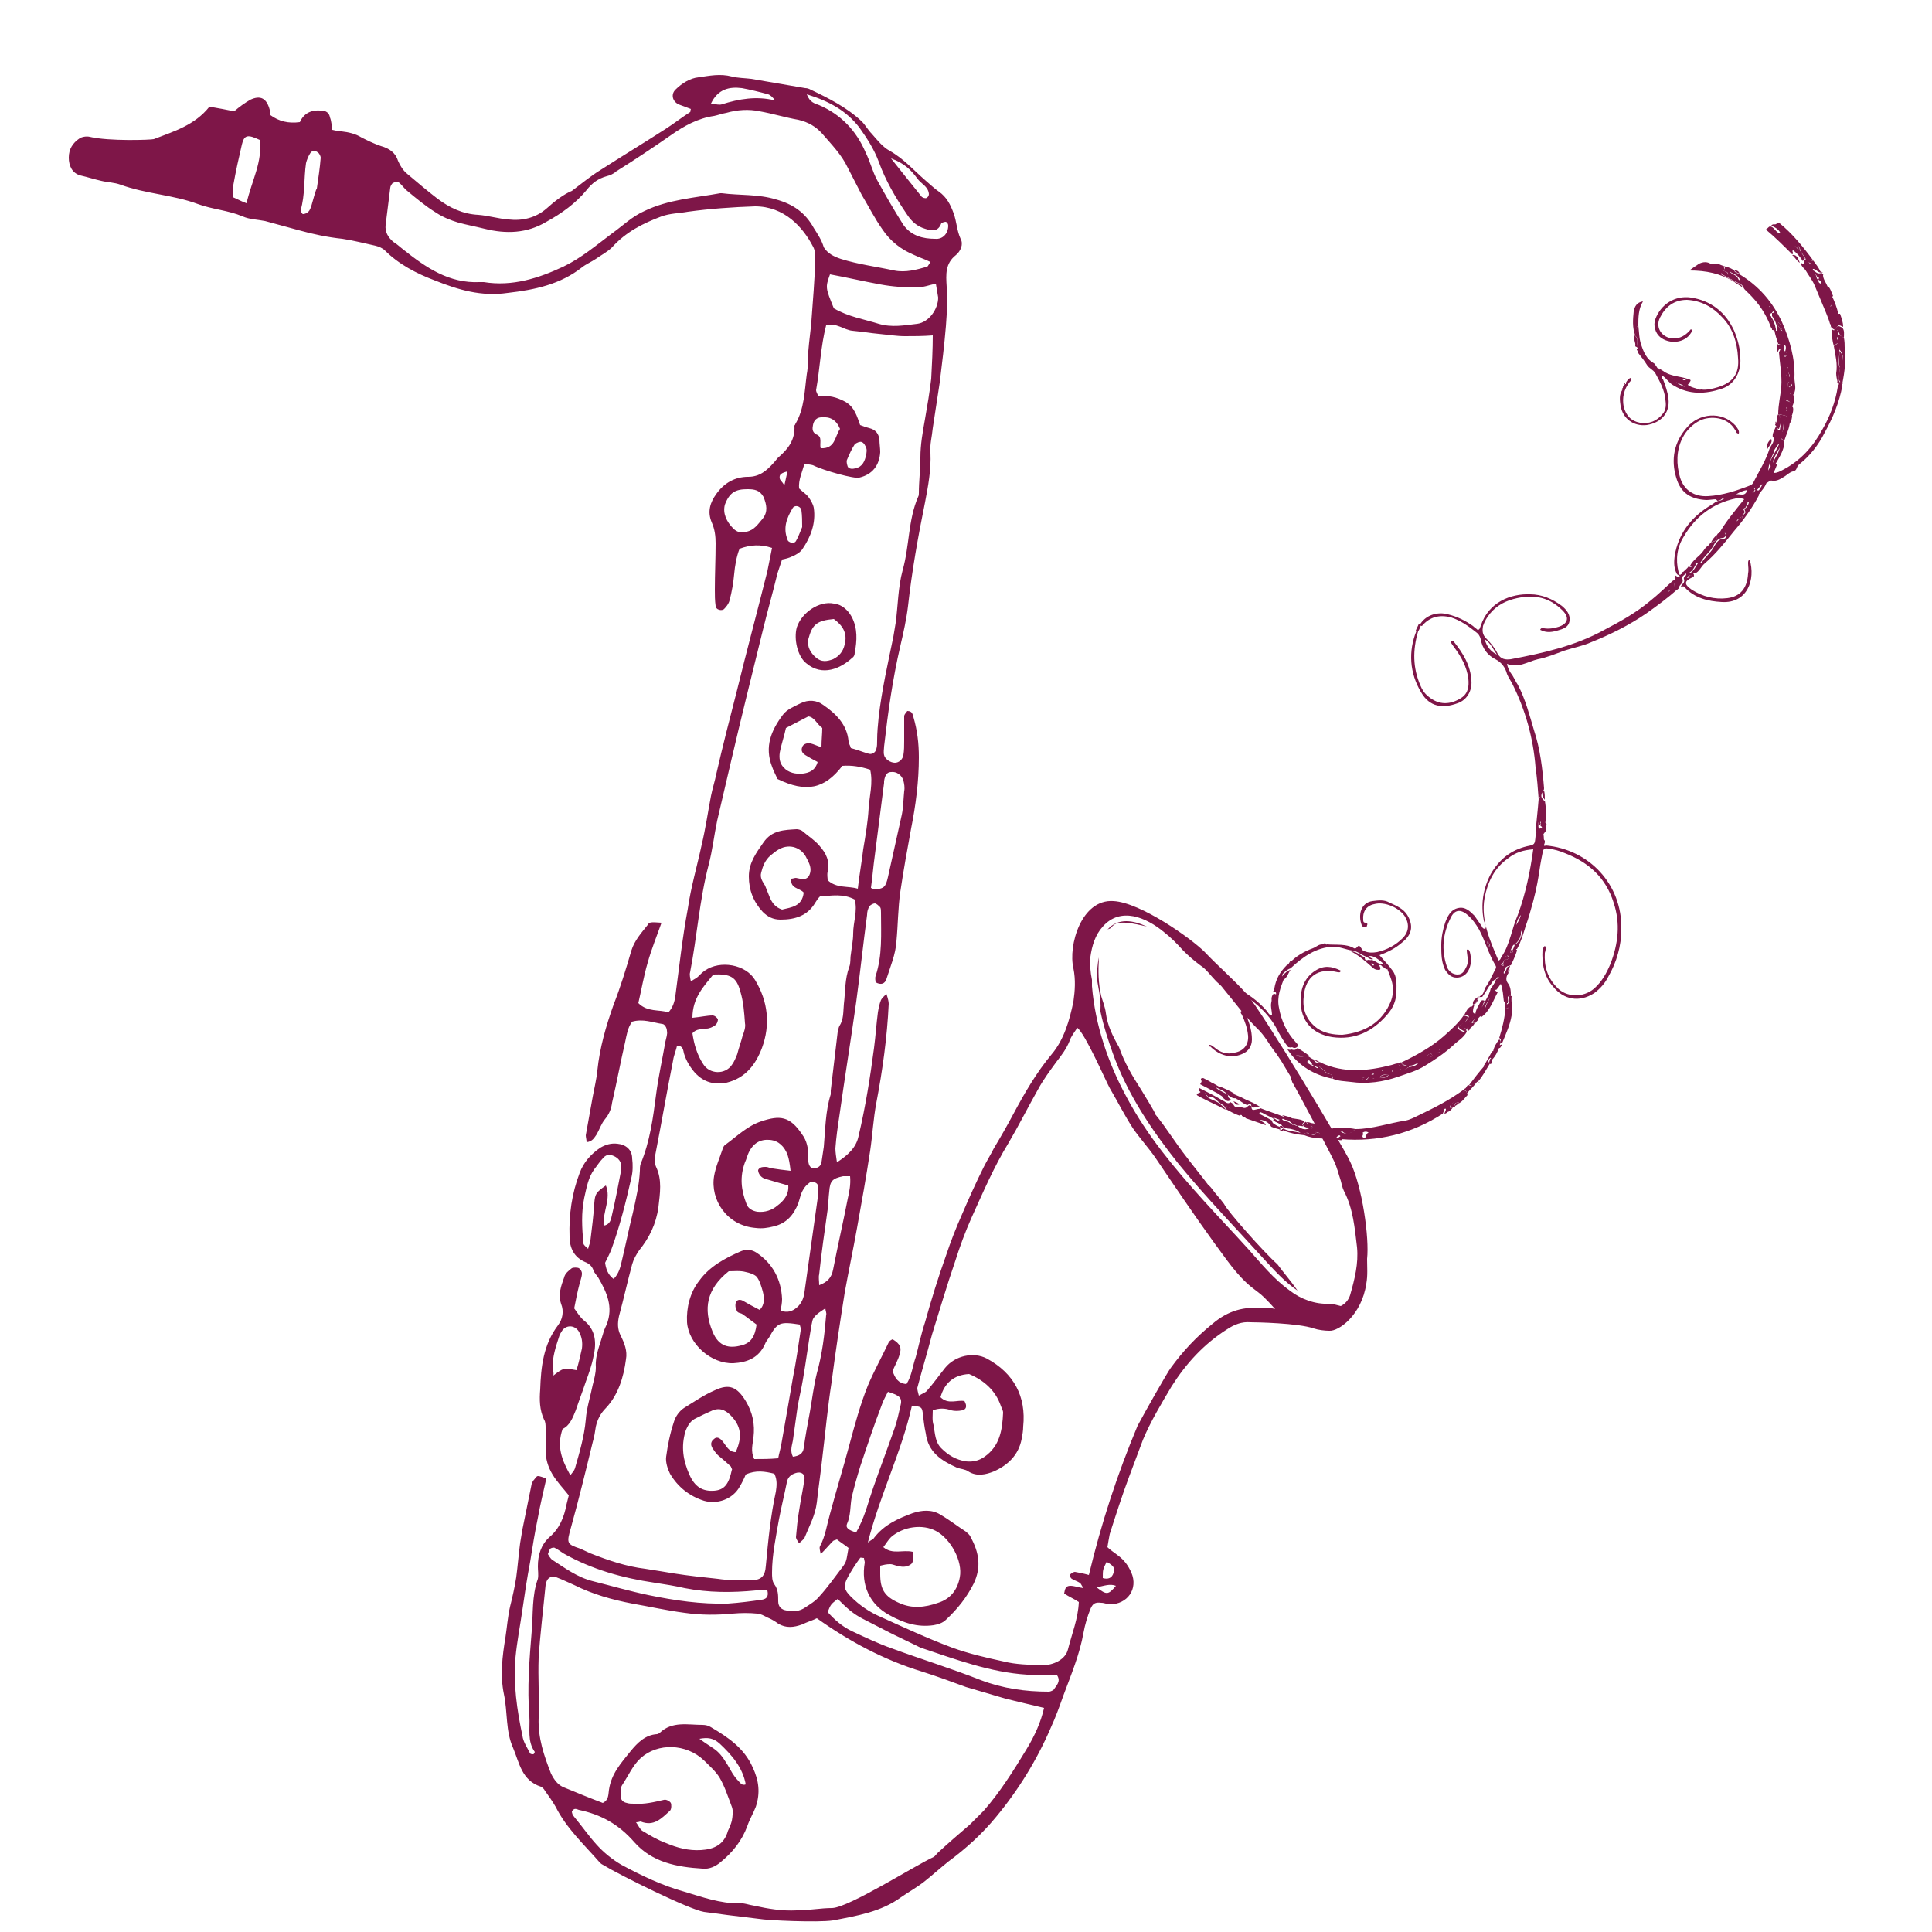 <?xml version="1.0" encoding="UTF-8"?> <svg xmlns="http://www.w3.org/2000/svg" xmlns:xlink="http://www.w3.org/1999/xlink" version="1.1" id="Layer_1" x="0px" y="0px" viewBox="0 0 250 250" style="enable-background:new 0 0 250 250;" xml:space="preserve"> <style type="text/css"> .st0{fill-rule:evenodd;clip-rule:evenodd;fill:#7E1648;} .st1{fill:#7E1648;} .st2{fill:#AB547E;} </style> <g> <path class="st0" d="M174.7,150.3c-0.9-2-11.5-19.6-13.4-21.7c-1.7-1.9-3.6-3.5-5.4-5.4c-1.8-1.8-8.3-6.4-11.8-6.6 c-4.2-0.3-5.9,5.8-5.2,8.7c0.3,1.5,0.2,2.9,0,4.3c-0.5,2.4-1.2,4.9-2.8,6.8c-2,2.4-3.5,5-5,7.8c-0.8,1.5-1.6,2.9-2.5,4.4 c-0.4,0.8-0.9,1.6-1.3,2.4c-1,2-1.9,4-2.8,6.1c-0.8,1.8-1.5,3.6-2.1,5.4c-1,2.8-1.9,5.7-2.7,8.6c-0.5,1.5-0.8,3-1.2,4.5 c-0.4,1.1-0.5,2.4-1.2,3.5c-1.1-0.1-1.5-0.8-1.8-1.7c0.3-0.7,0.7-1.4,0.9-2.1c0.3-0.9,0.1-1.4-0.9-2c-0.2,0.1-0.4,0.2-0.5,0.4 c-0.9,1.9-1.9,3.7-2.7,5.6c-1,2.5-1.7,5.1-2.4,7.7c-0.8,3-1.7,5.9-2.5,8.9c-0.4,1.4-0.6,2.9-1.3,4.2c-0.1,0.2,0,0.5,0.1,1 c0.7-0.7,1.1-1.2,1.6-1.7c0.1-0.1,0.3-0.1,0.5-0.2c0.5,0.4,1,0.7,1.5,1.1c-0.3,1.6-0.2,1.7-0.8,2.5c-1,1.3-1.9,2.6-3,3.8 c-0.5,0.6-1.2,1-1.8,1.4c-0.7,0.5-1.6,0.6-2.4,0.4c-0.7-0.1-1.1-0.5-1.1-1.2c0-0.8,0-1.5-0.5-2.2c-0.3-0.4-0.3-1-0.3-1.5 c0-2.3,0.5-4.6,0.9-6.9c0.3-1.6,0.7-3.2,1-4.7c0.1-0.7,0.5-1.1,1.2-1.3c0.6-0.2,1.2,0.1,1.1,0.8c-0.2,1.4-0.5,2.7-0.7,4.1 c-0.2,1.1-0.3,2.3-0.4,3.4c0,0.2,0.2,0.5,0.4,0.8c0.3-0.3,0.6-0.5,0.7-0.7c0.6-1.5,1.4-2.9,1.6-4.6c0.2-1.9,0.5-3.8,0.7-5.7 c0.4-3.3,0.7-6.6,1.2-9.8c0.5-3.9,1.1-7.8,1.7-11.6c0.5-2.8,1.1-5.6,1.6-8.4c0.6-3.3,1.2-6.7,1.7-10c0.3-2,0.4-4.1,0.8-6.2 c0.8-4.2,1.4-8.5,1.6-12.8c0-0.3-0.1-0.7-0.3-1.3c-0.4,0.4-0.6,0.6-0.7,0.8c-0.2,0.5-0.3,1-0.4,1.6c-0.2,1.5-0.3,3.1-0.5,4.6 c-0.5,3.8-1.1,7.6-2,11.4c-0.3,1.5-1.4,2.5-2.8,3.4c-0.1-0.7-0.2-1.3-0.2-1.8c0.1-1.4,0.3-2.8,0.5-4.1c0.7-5,1.5-9.9,2.2-14.9 c0.5-3.7,0.9-7.5,1.4-11.2c0-0.4,0.1-0.8,0.3-1.1c0.1-0.2,0.5-0.4,0.7-0.4c0.2,0,0.5,0.3,0.7,0.5c0.1,0.2,0.1,0.4,0.1,0.7 c0,2.8,0.2,5.5-0.7,8.2c-0.1,0.3,0,0.6,0,0.8c0.7,0.4,1.2,0.2,1.4-0.4c0.5-1.6,1.2-3.2,1.3-4.9c0.2-2.1,0.2-4.3,0.5-6.4 c0.4-2.7,0.9-5.5,1.4-8.2c0.6-3,1-6.1,1-9.2c0-1.8-0.2-3.5-0.7-5.2c-0.1-0.3-0.1-0.8-0.8-0.8c-0.1,0.2-0.4,0.4-0.4,0.7 c0,1.1,0,2.2,0,3.2c0,0.6,0,1.2-0.1,1.8c-0.1,0.6-0.6,1-1.1,1c-0.6,0-1.3-0.5-1.4-1c-0.1-0.4,0-0.8,0-1.1c0.5-4.4,1.1-8.7,2.1-13 c0.4-1.7,0.8-3.5,1-5.2c0.5-4.5,1.3-9,2.2-13.4c0.4-2.1,0.8-4.2,0.7-6.4c-0.1-1.1,0.2-2.1,0.3-3.2c0.3-2,0.6-3.9,0.9-5.9 c0.3-2.4,0.6-4.9,0.8-7.3c0.1-1.7,0.3-3.4,0.1-5.1c-0.1-1.6-0.2-3,1.2-4.1c0.6-0.5,1-1.4,0.6-2.1c-0.5-1.1-0.5-2.2-0.9-3.3 c-0.4-1.1-0.9-2.1-1.9-2.8c-0.6-0.4-1.2-1-1.8-1.5c-1.5-1.3-2.8-2.8-4.6-3.8c-0.9-0.5-1.6-1.4-2.3-2.2c-0.5-0.5-0.8-1.1-1.3-1.6 c-1.9-1.8-4.3-3-6.6-4.1c-0.2-0.1-0.4-0.2-0.7-0.2c-2.3-0.4-4.7-0.8-7-1.2c-0.8-0.1-1.7-0.1-2.5-0.3c-1.5-0.4-2.9-0.1-4.3,0.1 c-1.1,0.1-2.2,0.8-3,1.6c-0.6,0.6-0.4,1.5,0.4,1.9c0.5,0.2,1.1,0.4,1.6,0.6c-0.1,0.2,0,0.3-0.1,0.4c-1.1,0.7-2.1,1.5-3.2,2.2 c-2.8,1.8-5.6,3.5-8.4,5.3c-1.3,0.8-2.5,1.8-3.7,2.7C73,25.1,71.8,26,70.7,27c-1.4,1.2-3.1,1.6-4.9,1.4c-1.3-0.1-2.6-0.5-3.9-0.6 c-2-0.1-3.7-0.9-5.3-2.1c-1.3-1-2.6-2.1-3.9-3.2c-0.5-0.4-0.9-1-1.2-1.7c-0.3-1-1.1-1.6-2.2-1.9c-0.9-0.3-1.7-0.7-2.5-1.1 c-0.8-0.5-1.7-0.7-2.6-0.8c-0.4,0-0.7-0.1-1.2-0.2c-0.1-0.6-0.1-1.1-0.3-1.6c-0.1-0.6-0.5-0.9-1.2-0.9c-1.3-0.1-2.2,0.4-2.7,1.5 c-1.5,0.2-2.7-0.1-3.8-0.9c-0.1-0.3-0.1-0.5-0.1-0.7c-0.4-1.5-1.2-1.9-2.5-1.3c-0.7,0.4-1.4,0.9-2.1,1.5c-1-0.2-2-0.4-3.2-0.6 c-1.9,2.4-4.6,3.2-7.2,4.2c-0.3,0.1-5.8,0.3-8.3-0.3c-0.4-0.1-1,0-1.3,0.2c-0.9,0.6-1.4,1.4-1.4,2.5c0,1,0.4,2,1.5,2.3 c0.9,0.2,1.8,0.5,2.7,0.7c0.8,0.2,1.7,0.2,2.5,0.5c3.3,1.2,6.8,1.3,10,2.5c1.9,0.7,3.9,0.8,5.8,1.6c0.9,0.4,1.9,0.4,2.9,0.6 c0.4,0.1,3.3,0.9,4.4,1.2c1.8,0.5,3.7,0.9,5.6,1.1c1.4,0.2,2.9,0.6,4.3,0.9c0.4,0.1,0.9,0.3,1.2,0.6c1.8,1.8,4.1,3,6.5,3.9 c3,1.2,6,2.1,9.4,1.6c3.5-0.4,6.8-1.1,9.6-3.3c0.5-0.4,1.2-0.7,1.8-1.1c0.7-0.5,1.5-0.9,2.1-1.5c1.8-2,4-3.1,6.4-4 c1.1-0.4,2.3-0.4,3.4-0.6c2.9-0.4,5.8-0.6,8.7-0.7c3.8,0,6.2,2.7,7.5,5.2c0.3,0.5,0.3,1.2,0.3,1.8c-0.1,2.6-0.3,5.2-0.5,7.8 c-0.1,1.3-0.3,2.6-0.4,3.9c-0.1,1,0,2-0.2,3c-0.3,2.2-0.3,4.5-1.5,6.5c0,0.1-0.1,0.1-0.1,0.2c0.1,1.8-0.8,3-2.1,4.1 c-0.2,0.2-0.4,0.5-0.6,0.7c-0.9,1-1.8,1.8-3.3,1.8c-1.7,0-3.1,0.8-4.1,2.2c-0.8,1.1-1.2,2.3-0.6,3.7c0.4,0.9,0.5,1.8,0.5,2.7 c0,2-0.1,4-0.1,6c0,0.7,0,1.4,0.1,2.1c0,0.5,0.8,0.7,1.1,0.4c0.3-0.3,0.6-0.7,0.7-1.1c0.3-1.1,0.5-2.3,0.6-3.4 c0.1-1.1,0.3-2.3,0.7-3.3c1.4-0.5,2.7-0.6,4.2-0.1c-0.2,1-0.4,2-0.6,3c-1.3,5.2-2.7,10.4-4,15.7c-0.9,3.5-1.8,7-2.6,10.5 c-0.2,1-0.5,1.9-0.7,2.9c-0.4,2.1-0.7,4.2-1.2,6.3c-0.6,2.8-1.4,5.5-1.8,8.3c-0.7,3.7-1.1,7.5-1.6,11.2c-0.1,0.8-0.3,1.5-0.9,2.2 c-1.2-0.4-2.7,0-3.9-1.2c0.4-1.7,0.7-3.5,1.2-5.2c0.5-1.8,1.2-3.5,1.8-5.2c-1.4-0.1-1.6-0.1-1.8,0.3c-0.8,1-1.7,2-2.1,3.3 c-0.7,2.4-1.4,4.7-2.3,7c-1,2.8-1.8,5.6-2.1,8.5c-0.1,1.1-0.4,2.3-0.6,3.4c-0.3,1.7-0.6,3.3-0.9,5c0,0.3,0.1,0.5,0.1,0.9 c0.8-0.1,1-0.6,1.3-1c0.4-0.7,0.6-1.4,1.1-2c0.5-0.6,0.8-1.3,0.9-2.1c0.6-2.6,1.1-5.3,1.7-7.9c0.2-0.9,0.3-1.8,0.9-2.6 c1.4-0.4,2.6,0.1,3.9,0.3c0.3,0,0.6,0.5,0.6,0.9c0.1,0.4-0.1,0.9-0.2,1.4c-0.4,2.3-0.9,4.5-1.2,6.8c-0.4,3.1-0.8,6.1-2,9 c-0.1,0.3-0.1,0.6-0.1,0.9c-0.1,1.9-0.5,3.6-0.9,5.4c-0.5,2-0.9,4-1.4,6.1c-0.2,0.9-0.4,1.8-1.1,2.5c-0.8-0.6-1-1.4-1.1-2.1 c0.3-0.6,0.6-1.2,0.8-1.7c1.1-3,1.9-6.2,2.6-9.3c0.2-0.8,0.2-1.7,0.1-2.5c0-1.1-0.8-1.8-1.9-1.9c-0.8-0.1-1.5,0.1-2.2,0.5 c-1.2,0.8-2.2,1.9-2.7,3.3c-1,2.6-1.4,5.4-1.3,8.2c0,1.5,0.6,2.7,2,3.3c0.5,0.2,0.9,0.5,1.1,1.1c0.1,0.3,0.4,0.6,0.6,0.9 c1.1,1.9,2,3.8,1.1,6.1c-0.2,0.4-0.4,0.9-0.5,1.3c-0.4,1.4-1,2.7-0.9,4.2c0,0.8-0.2,1.5-0.4,2.3c-0.3,1.5-0.8,3-0.9,4.5 c-0.2,2.2-0.8,4.2-1.4,6.3c-0.1,0.3-0.3,0.5-0.6,0.9c-1.1-2-1.8-3.7-1-6c0.9-0.4,1.3-1.4,1.7-2.4c0.4-1.2,0.9-2.5,1.3-3.7 c0.4-1.1,0.8-2.2,1-3.3c0.4-1.7,0.3-3.4-1.2-4.6c-0.5-0.4-0.8-0.9-1.3-1.6c0.2-1,0.4-2.1,0.7-3.2c0.1-0.4,0.3-0.9,0.3-1.3 c0-0.3-0.2-0.6-0.4-0.7c-0.2-0.1-0.7-0.1-0.9,0c-0.4,0.3-0.9,0.7-1,1.2c-0.4,1.1-0.8,2.2-0.4,3.4c0.4,1,0.2,2-0.4,2.8 c-1.9,2.5-2.2,5.4-2.3,8.3c-0.1,1.3-0.1,2.6,0.5,3.9c0.2,0.3,0.2,0.7,0.2,1.1c0,0.9,0,1.8,0,2.8c0,1.2,0.3,2.2,0.9,3.2 c0.6,1,1.4,1.8,2.1,2.7c-0.1,0.4-0.2,0.8-0.3,1.2c-0.3,1.6-0.9,3.1-2.2,4.2c-1.1,1-1.5,2.3-1.5,3.8c0,0.5,0.1,1.1,0,1.6 c-0.8,2.2-0.6,4.6-0.8,6.8c-0.3,3.7-0.6,7.3-0.3,11c0.1,1.6-0.3,3.2,0.7,4.6c0,0-0.1,0.3-0.2,0.3c-0.1,0-0.3,0-0.4-0.1 c-0.4-0.8-0.9-1.5-1-2.3c-0.7-3.3-1.2-6.7-0.9-10.1c0.2-2.1,0.6-4.1,0.9-6.2c0.3-2.1,0.6-4.1,1-6.2c0.3-1.9,0.6-3.8,1-5.7 c0.3-1.7,0.7-3.3,1.1-5.1c-0.4-0.1-0.8-0.3-1.1-0.3c-0.2,0-0.4,0.4-0.6,0.6c-0.1,0.1-0.1,0.3-0.2,0.4c-0.4,2-0.8,3.9-1.2,5.9 c-0.1,0.6-0.2,1.2-0.3,1.8c-0.2,1.5-0.3,2.9-0.5,4.4c-0.2,1.3-0.5,2.6-0.8,3.8c-0.3,1.3-0.4,2.7-0.6,4c-0.4,2.4-0.7,4.9-0.2,7.3 c0.5,2.3,0.2,4.8,1.2,7c0.8,1.9,1.1,4.2,3.6,5c0.2,0.1,0.4,0.3,0.5,0.5c0.5,0.7,1,1.4,1.4,2.1c1.4,2.8,3.7,4.9,5.7,7.2 c0.1,0.1,0.2,0.2,0.4,0.3c2.3,1.4,11.2,5.8,13.1,6.1c0.6,0.1,5.3,0.7,7.1,0.9c1.1,0.2,7.6,0.5,9.6,0.2c3.1-0.6,6.2-1.1,8.8-3 c1-0.7,2.1-1.3,3.1-2.1c1-0.8,2-1.7,3-2.5c2.3-1.7,4.4-3.6,6.2-5.8c2.9-3.5,5.3-7.4,7.1-11.6c0.6-1.3,1.1-2.7,1.6-4.1 c1-2.7,2.1-5.3,2.6-8.1c0.2-1.1,0.5-2.1,0.9-3.1c0.3-0.7,0.6-0.9,1.4-0.8c0.4,0,0.8,0.2,1.1,0.2c2.3,0,3.7-2,2.8-4.1 c-0.4-0.9-0.9-1.6-1.7-2.2c-0.5-0.4-1-0.7-1.4-1.1c0.1-0.6,0.2-1.2,0.3-1.7c0.8-2.5,1.6-5,2.5-7.4c0.6-1.6,1.2-3.2,1.8-4.8 c1-2.4,2.4-4.7,3.7-6.9c1.9-3,4.2-5.5,7.2-7.4c0.9-0.6,1.9-1,3-0.9c0.7,0,6.2,0.1,8.2,0.8c0.6,0.2,1.4,0.3,2,0.3 c1.2,0.1,4.2-2,4.8-6.1c0.2-1.1,0.1-2.1,0.1-3.2C177.2,160.2,176.3,153.6,174.7,150.3z M31.9,26.3c-0.8-0.3-1.3-0.6-1.8-0.8 c0-0.6,0-1.1,0.1-1.6c0.3-1.7,0.7-3.5,1.1-5.2c0.3-1.3,0.8-1.3,2.3-0.6C34,20.9,32.6,23.3,31.9,26.3z M41,24.4 c-0.1,0-0.5,1.5-0.7,2.2c-0.1,0.3-0.2,0.6-0.4,0.8c-0.2,0.2-0.5,0.3-0.7,0.3c-0.1,0-0.3-0.4-0.3-0.5c0.6-2,0.4-4.1,0.7-6.1 c0.1-0.4,0.3-0.9,0.5-1.2c0.2-0.4,0.6-0.5,1-0.2c0.2,0.1,0.4,0.5,0.4,0.7C41.4,21.7,41.2,23,41,24.4z M98.7,67.1 c-0.6,0.7-1.1,1.5-2.1,1.7c-0.6,0.2-1.2,0.1-1.7-0.4c-0.9-0.9-1.4-2-1.1-3.1c0.6-1.6,1.4-2,2.9-2c0.9,0,1.6,0.1,2.1,1 C99.2,65.3,99.4,66.2,98.7,67.1z M78.4,153.4c-1.3,0.9-1.4,1.1-1.5,2.3c-0.1,1.6-0.3,3.2-0.5,4.8c0,0.3-0.2,0.6-0.3,1.1 c-0.3-0.3-0.6-0.5-0.6-0.7c-0.2-2-0.3-4,0.1-5.9c0.3-1.3,0.5-2.6,1.3-3.7c0.4-0.5,0.7-1,1.1-1.4c0.3-0.4,0.8-0.6,1.2-0.4 c0.6,0.2,1.1,0.6,1.2,1.3c0,0.2,0,0.3,0,0.5c-0.4,2.1-0.8,4.2-1.3,6.3c-0.1,0.4-0.3,0.9-1,1C78,156.7,79.1,155.1,78.4,153.4z M71.5,176.9c0-1.3,0.4-2.6,0.8-3.8c0.1-0.4,0.3-0.7,0.5-1c0.6-0.7,1.6-0.6,2.1,0.2c0.4,0.7,0.5,1.4,0.4,2.2 c-0.2,0.9-0.4,1.8-0.7,2.8c-1.7-0.3-1.7-0.3-3,0.7C71.7,177.6,71.5,177.2,71.5,176.9z M109.6,197.2c0.5-1.1,0.4-2.3,0.6-3.4 c0.3-1.3,0.7-2.7,1.1-4c0.9-2.7,1.8-5.4,2.8-8c0.2-0.6,0.5-1.1,0.8-1.7c1.6,0.5,1.9,0.8,1.6,1.9c-0.2,0.9-0.4,1.8-0.7,2.7 c-0.9,2.6-1.9,5.2-2.8,7.8c-0.6,1.7-1,3.4-1.8,5c-0.1,0.3-0.3,0.5-0.4,0.8C109.8,198,109.4,197.7,109.6,197.2z M106.9,170.2 c-0.2,2.5-0.5,5-1.2,7.5c-0.4,1.6-0.6,3.3-0.9,5c-0.3,1.6-0.6,3.2-0.8,4.7c-0.1,0.7-0.6,1-1.4,1.1c-0.4-0.8-0.1-1.5,0-2.1 c0.2-1.4,0.4-2.9,0.6-4.3c0.2-1.2,0.5-2.4,0.7-3.6c0.4-2.3,0.7-4.7,1.1-7c0.1-0.4,0.1-0.8,0.4-1.1c0.3-0.4,0.8-0.7,1.4-1.1 C106.8,169.6,107,169.9,106.9,170.2z M109.1,152.2c0.2,0,0.5,0,0.9,0c0.1,1.1-0.1,2-0.3,2.9c-0.6,3.1-1.3,6.1-1.9,9.2 c-0.2,1-0.7,1.6-1.8,2c0-0.6-0.1-1,0-1.4c0.3-2.8,0.7-5.6,1.1-8.4c0.1-0.8,0.1-1.5,0.2-2.3C107.4,152.8,107.7,152.5,109.1,152.2z M115.3,99.9c0.7-0.1,1.4,0.4,1.6,1.1c0.1,0.4,0.2,0.9,0.1,1.4c-0.1,1-0.1,2-0.3,3c-0.6,2.7-1.2,5.4-1.8,8.1 c-0.3,1.3-0.5,1.5-1.8,1.6c-0.1,0-0.1-0.1-0.4-0.2c0.2-1.4,0.3-2.8,0.5-4.2c0.4-3.1,0.8-6.2,1.2-9.4c0-0.1,0-0.2,0-0.2 C114.5,100.3,114.8,99.9,115.3,99.9z M118.7,41.9c-1.7,0.2-3.3,0.5-5,0c-1.9-0.6-3.9-0.9-5.8-2c-1.1-2.7-1.1-2.7-0.5-4.4 c2.2,0.4,4.3,0.9,6.5,1.3c1.6,0.3,3.2,0.4,4.8,0.4c0.7,0,1.5-0.3,2.4-0.5c0.1,0.6,0.2,1.2,0.3,1.8C121.4,40,120.2,41.7,118.7,41.9z M118.7,23.1c0.5,0.7,1.4,1,1.5,2c0,0.2-0.1,0.4-0.3,0.5c-0.1,0.1-0.3,0-0.4,0c-0.1,0-0.1-0.1-0.2-0.1c-1.2-1.5-2.5-3.1-4-5 C117,21.1,117.9,22,118.7,23.1z M111.2,16.5c1,1.4,1.9,2.8,2.5,4.4c0.9,2.5,2.2,4.7,3.7,6.9c0.6,0.9,1.3,1.5,2.3,1.8 c0.9,0.3,1.7,0.4,2.1-0.7c0.1-0.1,0.4-0.2,0.6-0.2c0.2,0.1,0.3,0.3,0.3,0.5c0,1-0.7,1.8-1.7,1.7c-1.6,0-3.1-0.4-4.1-1.8 c-1.2-1.9-2.3-3.8-3.4-5.8c-0.6-1.1-0.9-2.4-1.5-3.6c-1.2-2.8-3.2-4.9-6-6.1c-0.5-0.2-1.2-0.3-1.6-1.4 C107.3,13.1,109.5,14.3,111.2,16.5z M96,11.4c1.1,0.2,2.3,0.5,3.4,0.8c0.3,0.1,0.6,0.4,0.9,0.8c-2.4-0.6-4.7-0.2-6.9,0.5 c-0.3,0.1-0.7,0-1.4-0.1C92.9,11.5,94.4,11.2,96,11.4z M105.3,29.5c-1.1-2-2.7-3.1-4.9-3.7c-2.3-0.7-4.7-0.5-7-0.8 c-0.1,0-0.2,0-0.2,0c-3.3,0.6-6.7,0.8-9.8,2.3c-1.6,0.7-2.8,1.9-4.2,2.9c-2,1.5-4,3.2-6.3,4.3c-3.2,1.5-6.6,2.6-10.3,2 c-0.2,0-0.3,0-0.5,0c-4,0.2-7-1.9-9.9-4.2c-0.4-0.3-0.8-0.7-1.3-1c-0.7-0.6-1.1-1.3-1-2.2c0.2-1.6,0.4-3.2,0.6-4.8 c0-0.2,0.2-0.5,0.3-0.6c0.2-0.1,0.7-0.3,0.8-0.1c0.4,0.3,0.7,0.8,1.1,1.1c1.2,1,2.4,2,3.7,2.8c0.9,0.6,1.9,1,2.9,1.3 c1.1,0.3,2.2,0.5,3.4,0.8c2.8,0.7,5.5,0.6,8-0.9c2-1.1,3.8-2.4,5.2-4.1c0.7-0.9,1.5-1.5,2.6-1.8c0.4-0.1,0.9-0.3,1.2-0.6 c2.4-1.5,4.8-3.1,7.1-4.7c1.7-1.2,3.5-2.2,5.6-2.5c0.5-0.1,1-0.3,1.6-0.4c1.4-0.4,2.9-0.5,4.3-0.2c1.7,0.3,3.3,0.8,5,1.1 c1.3,0.3,2.3,0.9,3.1,1.8c1.2,1.4,2.5,2.7,3.3,4.4c0.6,1.2,1.2,2.3,1.8,3.5c0.9,1.5,1.7,3.1,2.7,4.5c1,1.5,2.4,2.6,4.1,3.3 c0.6,0.3,1.3,0.5,2.1,0.9c-0.2,0.3-0.3,0.5-0.4,0.6c-1.4,0.4-2.8,0.8-4.3,0.5c-2.3-0.5-4.7-0.8-6.9-1.5c-0.9-0.3-1.7-0.7-2.2-1.5 C106.3,31,105.8,30.3,105.3,29.5z M105.2,55c0.1-0.6,0.5-1,1.1-1c1.1-0.1,1.9,0.3,2.4,1.5c-0.7,1-0.6,2.6-2.5,2.5 c-0.2-0.6,0.3-1.5-0.6-1.8C105.1,55.9,105.1,55.5,105.2,55z M103.7,66c0.1,0.7,0.1,1.5,0.1,2.2c-0.3,0.7-0.5,1.3-0.8,1.8 c-0.1,0.2-0.4,0.3-0.6,0.2c-0.2,0-0.5-0.2-0.5-0.4c-0.6-1.5-0.1-2.8,0.7-4.1C102.9,65.3,103.6,65.5,103.7,66z M101.9,61l-0.4,1.8 c-0.3-0.5-0.6-0.7-0.6-0.9C100.8,61.4,101.1,61.2,101.9,61z M73.9,197.6c1-3.6,1.9-7.3,2.8-11c0.2-0.7,0.3-1.3,0.4-2 c0.2-0.9,0.6-1.7,1.3-2.4c1.6-1.7,2.3-4,2.6-6.3c0.2-1.1-0.2-2.1-0.7-3.1c-0.4-0.8-0.4-1.6-0.2-2.5c0.6-2.2,1.1-4.5,1.7-6.7 c0.2-0.7,0.5-1.2,0.9-1.8c1.3-1.6,2.2-3.4,2.5-5.6c0.2-1.8,0.5-3.5-0.3-5.2c-0.2-0.4-0.1-0.9-0.1-1.4c0-0.1,0-0.2,0-0.2 c0.8-4.1,1.5-8.2,2.3-12.2c0.1-0.7,0.4-1.3,0.5-1.9c0.8,0,0.8,0.6,0.9,1c0.3,1,0.8,1.8,1.5,2.6c1.1,1.1,2.3,1.5,4,1.2 c2.5-0.6,3.8-2.4,4.6-4.5c1.1-3,0.8-6-0.9-8.8c-1.2-2-4.5-2.6-6.5-1.2c-0.3,0.2-0.6,0.5-0.9,0.8c-0.2,0.2-0.5,0.3-0.9,0.6 c-0.1-0.5-0.2-0.9-0.1-1.2c0.9-4.6,1.2-9.3,2.4-13.9c0.5-1.9,0.7-3.8,1.1-5.7c0.6-2.6,1.2-5.1,1.8-7.7c1.3-5.6,2.7-11.2,4.1-16.9 c0.6-2.5,1.3-4.9,1.9-7.4c0.2-0.6,0.4-1.2,0.6-1.8c0.5-0.1,0.9-0.2,1.3-0.4c0.5-0.2,1-0.5,1.3-0.9c1.1-1.6,1.8-3.4,1.5-5.4 c-0.1-0.5-0.4-1-0.7-1.4c-0.3-0.4-0.8-0.7-1.2-1.1c-0.1-1.1,0.4-2.1,0.7-3.2c0.4,0.1,0.8,0.1,1.1,0.2c1.4,0.7,5.4,1.8,6,1.6 c1.7-0.4,2.6-1.6,2.7-3.3c0-0.5-0.1-1.1-0.1-1.6c-0.1-0.8-0.5-1.3-1.3-1.5c-0.4-0.1-0.7-0.2-1.2-0.4c-0.4-1.1-0.7-2.3-1.9-3 c-1.1-0.6-2.2-0.9-3.5-0.7c-0.1-0.3-0.3-0.6-0.3-0.8c0.5-2.8,0.6-5.7,1.3-8.4c1.3-0.4,2.3,0.6,3.4,0.7c1.1,0.1,2.3,0.3,3.4,0.4 c1.1,0.1,2.3,0.3,3.4,0.3c1.1,0,2.3,0,3.6-0.1c0,1.8-0.1,3.7-0.2,5.6c-0.2,1.7-0.5,3.5-0.8,5.2c-0.3,1.7-0.6,3.3-0.6,5 c0,1.5-0.2,3.1-0.2,4.6c0,0.2,0,0.3-0.1,0.5c-1.3,3-1.1,6.3-2,9.5c-0.6,2.2-0.6,4.6-0.9,6.8c-0.1,0.6-0.2,1.2-0.3,1.8 c-0.7,3.4-1.5,6.9-1.9,10.4c-0.1,1-0.2,2-0.2,3c0,0.4,0,0.8-0.1,1.1c-0.1,0.5-0.6,0.8-1.1,0.6c-0.7-0.2-1.4-0.5-2.2-0.7 c-0.1-0.4-0.3-0.6-0.3-0.9c-0.2-2.2-1.7-3.6-3.3-4.7c-0.8-0.6-1.9-0.7-2.9-0.2c-0.8,0.4-1.8,0.8-2.3,1.5c-1.5,2-2.4,4.1-1.4,6.7 c0.2,0.6,0.5,1.1,0.7,1.6c3.7,1.8,6.1,1.3,8.4-1.7c1.2-0.1,2.4,0.1,3.6,0.5c0.4,1.7-0.1,3.4-0.2,5c-0.1,1.8-0.4,3.5-0.7,5.3 c-0.2,1.7-0.5,3.3-0.7,5.1c-1.3-0.4-2.7,0-3.9-1.1c0-0.3-0.1-0.7,0-1.1c0.3-1.4-0.2-2.4-1.1-3.4c-0.6-0.7-1.4-1.2-2.1-1.8 c-0.2-0.2-0.6-0.3-0.8-0.3c-1.6,0.1-3.2,0.1-4.3,1.7c-0.9,1.3-1.9,2.6-1.9,4.4c0,1.8,0.6,3.3,1.8,4.6c0.6,0.6,1.3,1,2.3,1 c1.9,0,3.5-0.5,4.5-2.2c0.2-0.3,0.3-0.5,0.6-0.8c1.5-0.1,3-0.4,4.5,0.4c0.4,1.5-0.2,2.9-0.2,4.4c0,0.9-0.2,1.8-0.3,2.7 c-0.1,0.5,0,1.1-0.2,1.6c-0.6,1.6-0.5,3.2-0.7,4.8c-0.1,1,0,2-0.6,2.9c-0.1,0.2-0.1,0.4-0.2,0.7c-0.3,2.5-0.6,5-0.9,7.6 c0,0.2,0,0.3,0,0.5c-0.7,2.2-0.7,4.6-0.9,6.8c-0.1,0.7-0.2,1.4-0.3,2c-0.1,0.6-0.6,0.8-1.2,0.8c-0.6-0.4-0.5-1-0.5-1.6 c0-1-0.2-2-0.8-2.8c-1.6-2.4-2.9-2.5-5.3-1.7c-1.8,0.6-3.1,1.9-4.6,3c-0.2,0.1-0.3,0.3-0.4,0.6c-0.4,1.2-0.9,2.3-1.1,3.5 c-0.5,3,1.6,6.4,5.4,6.7c0.8,0.1,1.5,0,2.3-0.2c1.7-0.4,2.6-1.5,3.2-3c0.2-0.6,0.3-1.2,0.6-1.7c0.2-0.4,0.5-0.7,0.9-1 c0.2-0.2,0.9,0,1,0.3c0.1,0.4,0.1,0.8,0.1,1.1c-0.6,4.3-1.2,8.5-1.8,12.8c-0.1,0.8-0.4,1.5-1,2c-0.6,0.5-1.2,0.7-2.1,0.4 c0.1-0.5,0.2-1,0.2-1.5c-0.1-2.5-1.2-4.6-3.3-6c-0.6-0.4-1.3-0.5-2-0.2c-2.1,0.9-4.1,2-5.4,3.8c-1.2,1.5-1.7,3.5-1.6,5.4 c0.2,2.8,3.1,5.4,6,5.3c1.8-0.1,3.3-0.7,4.1-2.5c0.1-0.3,0.3-0.5,0.5-0.8c1.1-2,1.4-2.1,4-1.7c0,0.2,0.2,0.5,0.1,0.8 c-0.3,2-0.6,4.1-1,6.1c-0.5,2.9-1,5.8-1.5,8.6c-0.1,0.6-0.3,1.2-0.4,1.8c-1.1,0.1-2.1,0.1-3.1,0.1c-0.5-1-0.2-1.9-0.1-2.8 c0.2-1.7-0.1-3.2-1-4.7c-1.1-1.8-2.1-2.3-4-1.4c-1.4,0.6-2.7,1.5-4,2.3c-0.6,0.4-1.1,1.1-1.3,1.8c-0.5,1.5-0.8,3-1,4.5 c-0.1,0.7,0.2,1.6,0.5,2.2c1,1.7,2.5,2.9,4.4,3.5c1.7,0.5,3.7-0.2,4.6-1.8c0.3-0.5,0.6-1.1,0.8-1.6c1.3-0.6,2.5-0.4,3.7-0.1 c0.4,0.8,0.3,1.6,0.2,2.3c-0.7,3.2-1,6.4-1.3,9.6c-0.1,1.4-0.6,1.9-2.1,1.9c-1.4,0-2.8,0-4.1-0.2c-1.9-0.2-3.8-0.4-5.7-0.7 c-1.2-0.2-2.4-0.4-3.7-0.6c-2.5-0.3-4.8-1.1-7.1-2c-0.4-0.2-0.9-0.4-1.3-0.6C73.3,199.8,73.3,199.7,73.9,197.6z M92.9,131.9 c-0.1-0.2-0.4-0.5-0.7-0.5c-0.7,0-1.5,0.2-2.6,0.3c0-2.6,1.5-4.1,2.7-5.6c2.2-0.1,3,0.3,3.5,2.2c0.4,1.3,0.5,2.7,0.6,4.1 c0.1,0.5-0.1,1.1-0.3,1.6c-0.2,0.8-0.5,1.6-0.7,2.4c-0.2,0.5-0.4,1-0.7,1.4c-0.9,1.3-2.9,1.2-3.7-0.1c-0.8-1.2-1.2-2.6-1.4-4 c0.5-0.6,1.2-0.5,1.8-0.6c0.4,0,0.8-0.2,1.1-0.4C92.8,132.5,92.9,132.1,92.9,131.9z M109.6,59.5c0.3-0.7,0.6-1.4,1-2 c0.2-0.2,0.7-0.4,0.9-0.3c0.3,0.1,0.5,0.5,0.6,0.8c0.1,0.3,0,0.6,0,0.8c-0.2,0.9-0.5,1.6-1.4,1.8c-0.4,0.1-0.8,0.1-1-0.2 C109.6,60.1,109.5,59.7,109.6,59.5z M104.2,97.7c0.5,0.3,1,0.6,1.6,0.9c-0.3,1.1-1.1,1.4-1.9,1.5c-0.9,0.1-1.9-0.1-2.5-0.8 c-0.5-0.5-0.6-1.2-0.5-1.9c0.2-1.1,0.6-2.2,0.8-3.2c1-0.5,1.9-1,2.9-1.5c0.8,0.1,1.1,1,1.8,1.5c0,0.8-0.1,1.5-0.1,2.5 c-0.6-0.2-1-0.4-1.4-0.5c-0.5-0.1-1,0.1-1.1,0.5C103.6,97.2,103.9,97.5,104.2,97.7z M104,115.5c-0.2,1.8-1.6,1.9-2.8,2.2 c-0.9-0.3-1.3-0.9-1.6-1.6c-0.2-0.5-0.4-1-0.6-1.5c-0.3-0.5-0.7-1-0.5-1.7c0.2-0.8,0.5-1.6,1.2-2.2c0.4-0.3,0.7-0.6,1.1-0.8 c1.4-0.8,3-0.2,3.6,1.2c0.1,0.1,0.1,0.3,0.2,0.4c0.3,0.6,0.4,1.2,0.1,1.8c-0.4,0.7-1.1,0.4-1.7,0.3c-0.2,0-0.4,0.1-0.6,0.1 C102.2,115,103.5,114.9,104,115.5z M98.9,152.5c1,0.3,2,0.6,3.1,0.9c0.1,1.2-0.6,2-1.4,2.6c-0.7,0.6-1.6,0.9-2.6,0.8 c-0.6-0.1-1.2-0.4-1.4-1c-0.7-1.8-0.9-3.5-0.2-5.4c0.2-0.4,0.3-0.9,0.5-1.3c0.6-1.2,1.5-1.7,2.7-1.6c1.2,0.1,1.9,0.9,2.3,1.9 c0.2,0.6,0.3,1.2,0.4,2.1c-1-0.1-1.6-0.2-2.3-0.3c-0.3,0-0.6-0.2-0.9-0.2c-0.4,0-0.8,0-1,0.4C98.1,151.8,98.4,152.3,98.9,152.5z M95.4,169.7c0.1,0.2,0.4,0.2,0.6,0.3c0.6,0.4,1.2,0.9,1.9,1.4c-0.2,1.5-0.7,2.4-2,2.7c-1.5,0.4-2.9,0.2-3.7-1.8 c-1.2-2.9-0.8-5.5,2.1-7.8c0.7,0,1.5-0.1,2.2,0.1c0.5,0.1,1.1,0.3,1.4,0.6c0.4,0.5,0.6,1.2,0.8,1.9c0.2,0.8,0.3,1.7-0.4,2.4 c-0.8-0.4-1.5-0.8-2.2-1.2c-0.4-0.2-0.8-0.1-0.9,0.3C95.1,169,95.2,169.4,95.4,169.7z M92.2,187.4c0.2,0.3,0.4,0.6,0.7,0.9 c0.6,0.5,1.2,1,1.7,1.5c0,0.2,0.2,0.3,0.1,0.4c-0.4,1.9-1,2.6-2.3,2.7c-1.5,0.1-2.5-0.5-3.2-2.1c-0.8-1.8-1.1-3.6-0.5-5.6 c0.3-0.8,0.7-1.4,1.4-1.7c0.6-0.3,1.2-0.6,1.9-0.9c1-0.5,1.8-0.2,2.5,0.5c1.4,1.4,1.6,2.8,0.7,4.8c-0.9,0-1.2-0.8-1.7-1.4 c-0.4-0.5-0.8-0.6-1.1-0.3C92,186.5,91.9,186.9,92.2,187.4z M71.2,200.4c0.1-0.1,0.5-0.2,0.6-0.1c0.4,0.2,0.8,0.5,1.1,0.7 c3.7,2.1,7.7,3.2,11.8,3.8c1.3,0.2,2.6,0.4,3.9,0.7c3.1,0.6,6.1,0.6,9.2,0.3c0.5,0,0.9,0,1.5,0c0.2,0.9-0.2,1.1-0.7,1.2 c-1.4,0.2-2.9,0.4-4.4,0.5c-3.5,0.1-6.9-0.4-10.3-1.1c-2.4-0.5-4.8-1.2-7.2-1.8c-2-0.5-3.6-1.7-5.3-2.8c-0.2-0.2-0.4-0.5-0.5-0.7 C71,200.8,71.1,200.5,71.2,200.4z M132.8,226.4c-1.7,2.8-3.4,5.5-5.5,7.9c-0.6,0.6-1.2,1.2-1.8,1.8c-1.4,1.2-2.8,2.4-4.2,3.7 c-0.2,0.2-0.3,0.4-0.5,0.5c-2.4,1.1-10.9,6.5-13.1,6.6c-1.5,0-3,0.3-4.6,0.3c-1.9,0.1-3.7-0.2-5.5-0.6c-0.7-0.1-1.4-0.4-2-0.3 c-2.4,0-4.7-0.8-7-1.5c-2.9-0.8-5.6-2.1-8.2-3.5c-1.2-0.7-2.3-1.6-3.2-2.6c-1-1.1-1.9-2.4-2.9-3.6c-0.2-0.2-0.3-0.5-0.3-0.7 c0.3-0.5,0.6-0.3,0.9-0.2c2.9,0.6,5.2,1.9,7.2,4.2c2.3,2.6,5.5,3.2,8.8,3.4c0.9,0.1,1.7-0.3,2.3-0.8c1.6-1.3,2.8-2.8,3.5-4.7 c0.3-0.9,0.8-1.7,1.1-2.5c0.6-1.8,0.4-3.4-0.4-5.1c-1.1-2.5-3.2-3.9-5.4-5.2c-0.3-0.2-0.7-0.3-1.1-0.3c-1.9,0-3.9-0.5-5.5,1 c-0.1,0.1-0.3,0.2-0.4,0.2c-1.5,0.1-2.5,1.1-3.4,2.2c-1.2,1.5-2.5,2.9-2.8,5c-0.1,0.6,0,1.3-0.8,1.7c-1.6-0.6-3.3-1.3-5-2 c-0.8-0.3-1.3-1-1.7-1.8c-0.9-2.3-1.7-4.6-1.6-7.2c0.1-2.6-0.1-5.2,0-7.8c0.2-3.1,0.6-6.3,0.9-9.4c0-0.2,0.1-0.3,0.1-0.4 c0.2-0.6,0.7-0.8,1.3-0.6c0.8,0.3,1.6,0.7,2.3,1c2.4,1.2,4.9,1.9,7.5,2.4c2.3,0.4,4.5,0.9,6.8,1.2c2.1,0.3,4.1,0.3,6.2,0.1 c1.1-0.1,2.2-0.1,3.2,0c0.4,0,0.9,0.3,1.3,0.5c0.5,0.2,1,0.5,1.4,0.8c1,0.6,2,0.5,3.1,0.1c0.6-0.3,1.3-0.5,1.9-0.8 c4.2,3,8.7,5.4,13.6,6.9c1.9,0.6,3.8,1.3,5.7,2c1.7,0.5,3.4,1,5.1,1.5c1.6,0.4,3.3,0.8,5,1.2C134.7,222.8,133.9,224.6,132.8,226.4z M91.1,227.8c0.7,0.7,1.5,1.4,2,2.2c0.7,1.2,1.1,2.5,1.6,3.8c0.2,0.5,0.1,1.2,0,1.8c-0.1,0.4-0.3,0.9-0.5,1.3 c-0.5,1.8-1.8,2.4-3.5,2.5c-1.6,0.1-3.1-0.3-4.5-0.9c-1.1-0.4-2.1-1-3.1-1.6c-0.3-0.2-0.5-0.7-0.8-1.1c0.3,0,0.5-0.1,0.6-0.1 c1.7,0.7,2.7-0.4,3.8-1.4c0.2-0.2,0.2-0.8,0.1-1c-0.1-0.2-0.6-0.5-0.9-0.4c-1.3,0.3-2.5,0.6-3.9,0.5c-0.3,0-0.6,0-0.9-0.1 c-0.5-0.1-0.8-0.4-0.8-1c0-0.5,0-1,0.2-1.3c0.8-1.2,1.4-2.6,2.4-3.5C85.1,225.5,88.8,225.6,91.1,227.8z M90.5,225 c1.1-0.2,1.8-0.1,2.6,0.6c1.6,1.5,3,3.1,3.4,5.3c-0.5,0.2-0.7-0.2-1-0.5c-0.3-0.3-0.5-0.6-0.7-0.9C92.9,226.1,92.8,226.7,90.5,225z M136.3,218.7c-0.2,0.1-0.4,0.2-0.6,0.2c-3,0-5.9-0.4-8.8-1.5c-3.8-1.5-7.7-2.7-11.5-4.1c-1.7-0.6-3.4-1.4-5.1-2.2 c-1.3-0.6-2.3-1.5-3.2-2.5c0.4-1,0.4-1,1.3-1.7c0.5,0.5,1,1,1.6,1.5c0.5,0.4,1.1,0.8,1.7,1.1c1.2,0.6,2.5,1.3,3.7,1.9 c1,0.5,2.1,1,3.1,1.5c0.2,0.1,0.4,0.2,0.6,0.3c4.5,1.5,9,3.2,13.8,3.5c1.3,0.1,2.6,0.1,3.9,0.1 C137.3,217.6,136.7,218.1,136.3,218.7z M141.9,205.4c1-0.2,1.7-0.5,2.5-0.2C143.4,206.4,143.2,206.4,141.9,205.4z M144.1,203.5 c-0.2,0.7-0.7,0.9-1.4,0.7c0-1.1,0-1.1,0.5-2.1C144.1,202.6,144.3,202.9,144.1,203.5z M163.5,169.3c-2.5-0.3-4.6,0.3-6.6,2 c-2.1,1.7-3.8,3.5-5.4,5.7c-0.4,0.5-3.4,5.8-4.3,7.5c-2.6,6.2-4.7,12.6-6.3,19.3c-0.7-0.2-1.3-0.3-1.8-0.4c-0.2,0-0.5,0.2-0.7,0.4 c0,0,0.1,0.4,0.3,0.5c0.3,0.2,0.7,0.3,1,0.5c0.2,0.1,0.2,0.3,0.5,0.7c-0.7-0.1-1.2-0.3-1.7-0.3c-0.6,0-0.7,0.4-0.8,1 c0.6,0.4,1.3,0.7,1.9,1.1c-0.1,2.2-0.9,4.1-1.4,6.1c-0.3,1.3-1.8,2.1-3.5,2.1c-1.6-0.1-3.2-0.1-4.8-0.5c-2.3-0.5-4.5-1-6.7-1.8 c-3.2-1.2-6.2-2.6-9.3-4c-1.4-0.6-2.7-1.5-3.8-2.6c-0.9-0.9-1-1.4-0.4-2.5c0.5-0.9,1-1.7,1.6-2.5c0-0.1,0.3,0,0.5,0 c0,0.2,0.1,0.4,0.1,0.6c-0.5,2.9,0.6,5.4,3.2,6.8c1.8,1,3.6,1.6,5.7,1.3c0.6-0.1,1.2-0.3,1.6-0.7c1.5-1.4,2.7-2.9,3.6-4.7 c1-2.1,0.7-4-0.4-6c-0.1-0.3-0.4-0.5-0.6-0.7c-1.1-0.7-2.1-1.5-3.3-2.2c-1.1-0.7-2.4-0.6-3.6-0.2c-1.9,0.7-3.7,1.5-5,3.2 c-0.1,0.2-0.3,0.2-0.8,0.6c1.6-6.3,4.4-11.8,5.7-17.7c1.2,0.1,1.3,0.2,1.4,0.9c0.1,0.9,0.2,1.8,0.4,2.7c0.3,2.4,2,3.5,4,4.4 c0.5,0.2,1.1,0.2,1.5,0.5c1.1,0.7,2.3,0.4,3.3,0c1.8-0.8,3.2-2.1,3.6-4.2c0.1-0.5,0.2-1.1,0.2-1.6c0.4-3.9-1.2-6.9-4.7-8.8 c-1.7-0.9-4.1-0.4-5.4,1.2c-0.8,1-1.5,2-2.3,2.9c-0.2,0.3-0.6,0.4-1.1,0.7c-0.1-0.4-0.2-0.7-0.2-1c0.6-2.3,1.3-4.6,1.9-6.9 c1-3.2,1.9-6.3,3-9.5c0.6-1.9,1.3-3.8,2.1-5.6c1.5-3.3,2.9-6.6,4.8-9.7c1.3-2.2,2.5-4.6,3.8-6.9c0.7-1.3,1.6-2.5,2.4-3.6 c0.7-0.9,1.3-1.7,1.7-2.7c0.2-0.6,0.6-1.1,1-1.7c1,0.7,3.7,6.9,4.2,7.8c1,1.7,1.9,3.5,3,5.2c0.9,1.3,2,2.5,2.9,3.8 c2.5,3.7,5,7.4,7.6,11c1.5,2,2.9,4.2,4.9,5.8c0.5,0.4,1.1,0.8,1.6,1.3c0.4,0.4,0.8,0.8,1.4,1.5C164.5,169.2,164,169.3,163.5,169.3z M118.1,200.8c-1.3-0.3-2.6,0.4-3.8-0.6c0.4-0.5,0.6-0.9,1-1.3c1.6-1.4,4.1-1.7,5.8-0.8c1.9,1,3.5,3.9,3.1,6 c-0.3,1.6-1.2,2.8-2.8,3.3c-1.7,0.6-3.4,0.8-5.1,0c-1.8-0.8-2.4-1.7-2.4-3.7c0-0.3,0-0.6,0-1.1c0.4-0.1,0.8-0.2,1.3-0.2 c0.4,0,0.9,0.3,1.3,0.3c0.5,0.1,1.1,0,1.5-0.4C118.1,202.1,118.2,202,118.1,200.8z M120.7,182.5c0.8-0.3,1.6-0.3,2.4,0 c0.4,0.1,0.9,0.1,1.4,0c0.5-0.1,0.7-0.5,0.3-1.2c-0.9-0.2-2.1,0.5-3.1-0.5c0.5-1.8,1.7-2.9,3.7-3c1.9,0.8,3.4,2.1,4.1,4.1 c0.1,0.3,0.3,0.6,0.3,0.9c-0.1,2.2-0.4,4.3-2.4,5.7c-0.7,0.5-1.5,0.7-2.4,0.6c-1.3-0.2-2.3-0.8-3.2-1.7c-0.8-0.8-0.8-1.9-1-3 C120.6,183.8,120.7,183.1,120.7,182.5z M174.7,167.6c-0.2,0.6-0.6,1.1-1.2,1.4c-0.4-0.1-0.8-0.2-1.2-0.3c-0.1,0-0.2,0-0.3,0 c-1.8,0.1-3.7-0.6-5.1-1.7c-2.1-1.5-3.7-3.5-5.4-5.4c-1.9-2.1-3.9-4.2-5.8-6.3c-3.7-4.1-7.3-8.4-9.9-13.3 c-2.4-4.4-4.1-9.4-4.5-14.4c0-0.3,0-0.5,0-0.8c-0.2-1-0.3-2-0.2-3c0.2-1.4,0.6-2.8,1.6-3.9c2.3-2.6,5.6-1.2,7.9,0.7 c0.9,0.7,1.7,1.5,2.5,2.4c0.7,0.7,1.4,1.3,2.2,1.9c0.8,0.5,1.4,1.4,2.1,2.1c0.3,0.3,0.6,0.5,0.8,0.8c1.5,1.8,2.8,3.6,4.4,5.2 c1.1,1,1.7,2.3,2.6,3.4c0.2,0.3,0.4,0.6,0.6,0.9c0.4,0.7,0.8,1.3,1.2,2c0.1,0.1,0.1,0.2,0,0.3c0.1,0.1,0.2,0.3,0.2,0.4 c0.5,0.8,5,9.3,5.4,10.2c0.4,0.8,0.6,1.7,0.9,2.6c0.1,0.4,0.2,0.9,0.4,1.3c1.2,2.3,1.4,4.8,1.7,7.3 C175.8,163.5,175.3,165.5,174.7,167.6z"></path> <path class="st0" d="M143.3,120.3c0.1-0.1,0.3-0.1,0.4-0.2c0.1-0.1,0.2-0.2,0.3-0.3c0.5-0.5,1.1-0.4,1.8-0.4 c0.9,0.1,1.8,0.3,2.6,0.5C146.7,119.1,144.7,118.7,143.3,120.3z"></path> <path class="st0" d="M165.3,163.6c-1.7-1.5-6.5-6.9-6.9-7.8c-0.5-0.7-1.1-1.3-1.6-2c-0.1-0.1-0.2-0.3-0.4-0.4 c-0.9-1.2-1.9-2.4-2.8-3.6c-1.5-1.9-2.7-3.9-4.1-5.6c0.1-0.1-1.8-3.1-1.9-3.3c-1.1-1.7-2.1-3.4-2.8-5.4c-0.8-1.4-1.5-2.8-1.7-4.4 c-0.1-0.8-0.4-1.5-0.6-2.2c-0.4-1.7-0.4-3.3-0.3-5c0,0,0,0,0,0c-0.2,0.8-0.2,1.7-0.3,2.5c0.2,1.4,0.6,2.8,0.5,4.3 c0,0.1,0,0.1,0,0.2c0.4,1.9,1,3.7,1.6,5.4c1.9,5.3,5,9.9,8.5,14.3c3.6,4.4,7.6,8.5,11.4,12.7c1.2,1.3,2.5,2.7,4,3.7 C167,165.7,166.1,164.7,165.3,163.6z"></path> <path class="st0" d="M104.3,85.8c2.1,1.8,4.5,0.7,6-0.7c0.2-0.1,0.3-0.4,0.3-0.6c0.3-1.6,0.4-3.2-0.4-4.7c-0.5-0.9-1.3-1.6-2.3-1.7 c-1.9-0.4-4.2,1.2-4.8,3.1C102.7,82.7,103.2,84.9,104.3,85.8z M107.9,80.1c1.1,0.8,1.8,1.8,1.4,3.3c-0.2,0.9-0.7,1.5-1.5,1.9 c-0.8,0.3-1.5,0.4-2.2-0.2c-0.7-0.6-1.2-1.4-1-2.4C105.1,80.8,105.7,80.3,107.9,80.1z"></path> </g> <g> <path class="st1" d="M3736.2,719.1c1.1,34.6,0.2,69.1-3.2,103.5c-3.6,36.5-10.6,72.4-19.7,108c-5.1,19.9-9,40.2-14,60.1 c-22.9,90.1-60.2,173.8-110.2,252c-29.9,46.7-63.8,90.3-101.7,130.8c-30.2,32.3-62.9,61.9-97.1,89.9c-47.7,38.9-98,74-151.9,103.8 c-67.8,37.5-139.2,66.1-214.7,83.8c-63.7,15-128.3,21.4-193.7,18.1c-85.7-4.3-166.8-26.4-243.6-64.2c-16.6-8.2-32.6-17.4-49.1-25.8 c-8-4.1-16.4-7.7-24.6-11.4c-60.1-27.1-118.2-57.6-170.8-97.8c-62.2-47.5-116.3-102.7-160.5-167.4c-9.5-14-19.1-28-29.1-41.6 c-8.6-11.8-18.2-23-26.9-34.8c-69.1-93.2-119.4-195.7-151.9-307c-14.7-50.5-25.5-101.8-32.3-154c-5.2-39.7-8.1-79.5-7.3-119.5 c1.2-61.9,10-122.7,28.9-181.8c17.6-55.1,43.5-106.1,77-153.2c8.6-12.1,18.1-23.5,26.7-35.6c7.3-10.4,14.5-21,20.6-32.1 c32.5-58.7,73.6-110.6,123.1-155.8c80.8-73.8,171.7-131.7,274-171.3c14.5-5.6,28.4-12.6,42.7-18.4c38.4-15.7,77.8-27.8,118.7-34.9 c28.8-5.1,57.8-7,87.1-4.5c16.6,1.4,32.8,4.5,48.1,11.4c1.5,0.7,3.3,0.9,5.1,1.1c36.9,3.1,73.4,8.4,109.6,16.4 c3.9,0.9,8,1,11.9,0.9c32.7-0.9,65.3,0,97.8,2.7c97.3,8.1,190.1,32.9,278.3,74.8c69.8,33.2,133.2,76.1,190.8,127.6 c63.4,56.7,116.3,121.8,158,195.9c34.6,61.5,59.2,127,76.3,195.3c10.2,40.5,17.6,81.5,21.6,123.1c2.2,22.9,3.3,45.9,4.5,68.9 C3735.5,690.5,3735.7,704.8,3736.2,719.1z M3679.6,679.1c0,2,0,4,0,5.9c0.1,0,0.2,0,0.3,0C3679.9,683,3679.8,681,3679.6,679.1 c-0.4-2.3-0.8-4.6-1.1-6.9c-0.6-4.5-1.1-9-1.7-13.5c-5.4-35.4-12.9-70.3-22.8-104.7c-21.9-76.7-52.2-149.8-92.6-218.7 c-38.4-65.6-85.5-124.4-140.4-177c-39.7-38-82.7-71.9-128.9-101.5c-61-39.1-125.7-70.9-193.1-97.4c-7.1-2.8-14.2-5.4-21.3-8.1 c1.8,1.8,4,2.9,6.1,4c20.5,10.9,40.9,21.8,61.4,32.8c8.4,4.6,16.6,9.6,25.1,14c36.3,18.8,71.2,39.9,104.6,63.4 c72.2,50.7,136.9,109.6,194.4,176.6c44.6,52.1,84.2,107.8,117.3,167.9c30.4,55.2,55.2,112.7,72.2,173.5 c7.8,27.9,13.7,56.2,18.4,84.8c0.2,1.3,0.9,2.5,1.4,3.7C3678.2,674.5,3677.4,677,3679.6,679.1z M2770.2,1549.6 c18.1-0.1,47.5-1.2,76.9-4c39.3-3.7,78.3-9.3,117-16.8c73.2-14.1,144.2-35.4,213.2-63.7c92.4-37.9,179.4-85.6,258.8-146.5 c3.6-2.8,7-5.8,10.2-9c29.5-29.6,56.5-61.3,81.5-94.8c39.3-52.7,72.6-108.8,97.4-169.8c18.9-46.6,32.5-94.7,41.3-144.1 c2.1-12,4.4-24.1,5.1-36.3c2.4-46,0-91.8-6.2-137.3c-6.3-46.4-16.6-92-30.8-136.6c-29.4-93-72.3-179.4-125.6-260.9 c-43.5-66.5-94.9-126.4-153.8-179.7c-49.9-45.2-103.2-86-159.8-122.5c-15.1-9.7-30.2-19.7-46.2-27.7c-47.8-24-97.6-43.1-149-57.9 c-35.2-10.1-70.9-18.3-107.3-23.2c-21.1-2.8-42.3-4.8-63.5-6.1c-26.5-1.6-53-1.1-79.4,2.3c-9.3,1.2-18.6,2.9-27.9,4.2 c-2.2,0.3-5,0.7-6.5-0.4c-2.4-1.8-4.4-1.5-6.8-1c-47.7,9.7-94.7,22.3-141,37.2c-109,35-210.9,84.5-305,149.9 c-11.9,8.3-23.9,16.4-33.8,27.2c-6.5,7.1-13.4,13.8-19.8,20.9c-59.8,65.3-106.3,138.9-139.9,220.8 c-23.9,58.2-40.5,118.4-51.6,180.3c-2.2,12.3-4.4,24.7-4.3,37.4c0.3,52.2,3.7,104.3,10.2,156.1c5.8,46.3,14.8,91.9,27,137 c19.2,71.1,45.2,139.7,76,206.5c59,127.6,137.4,241.8,235.4,342.6c3.5,3.6,7.6,6.7,11.8,9.4c85.5,55.4,179,88.7,280.1,100.6 C2688.7,1547.7,2723.7,1549.7,2770.2,1549.6z M3129.6-37.3c-0.1,0.2-0.2,0.5-0.2,0.7c2,0.9,4,1.9,6,2.8 c27.6,11.8,54.7,24.6,81.3,38.4c97.3,50.2,183.5,114.8,256.3,196.8c37.3,42,70.3,87.2,98.2,135.9c42.6,74.5,74.3,153.4,95.7,236.4 c13,50.3,21.2,101.4,24.5,153.2c2.2,35,2,70.1-0.5,105.1c-2.4,33.6-6.8,67-14.2,99.9c-4.7,21.3-11.1,42.1-16.1,63.3 c-8.8,37.2-19.9,73.7-32.9,109.7c-0.4,1.2-0.6,2.4-0.9,3.6c1.7-1.1,2.7-2.5,3.6-4c21.8-36.7,40.7-74.7,55.7-114.7 c7.6-20.3,15.5-40.5,19.7-61.7c5.3-26.7,9.5-53.6,13.1-80.5c3.1-23.5,5-47.2,6.8-70.8c2.1-27.5,3.1-55.1,1.9-82.6 c-1.4-34-5.9-67.8-12-101.3c-11.1-61.5-27.1-121.9-47.9-180.9c-28.5-80.8-69.6-154.4-126.8-218.6c-36.1-40.4-76.1-76.3-121.3-106.4 c-80.1-53.3-166.3-93-259.7-116.8C3149.8-32.3,3139.7-34.8,3129.6-37.3z M2397.3,1466.4c-0.4,0.3-0.7,0.7-1.1,1 c1.1,0.8,2.3,1.6,3.3,2.5c34.8,31.4,72,59.7,111.6,84.7c3.2,2,6.7,3.7,10.3,4.9c63.6,22.5,129.4,34,196.6,37.6 c39.3,2.1,78.5,1,117.6-2.8c35.5-3.5,70.6-8.9,105.4-16.2c89.6-18.9,175.1-49.4,256.6-91c64.2-32.8,124.9-71,181-116.5 c1.4-1.2,2.7-2.4,4.1-3.6c-1.9,0.3-3.3,1.1-4.7,2.1c-83.8,54.1-173,97-267.5,128.9c-56.1,18.9-113.4,33.2-171.8,43.1 c-38.7,6.5-77.6,11.6-116.8,14.1c-38.7,2.5-77.4,2.8-116.1,0.6c-34-1.9-67.8-5.9-101.2-12.1c-67.6-12.5-131.6-35.2-191.7-68.6 C2407.7,1472.1,2402.5,1469.2,2397.3,1466.4z M2582.8,1594.1c-0.1,0.3-0.2,0.6-0.3,0.9c5.4,2.6,10.8,5.3,16.3,7.9 c73.9,34.9,151.5,55.2,233.3,59.1c67.4,3.2,133.8-4,199.2-20.2c75-18.6,145.6-47.9,212.7-86c49.9-28.3,96.6-61.2,141.1-97.5 c34-27.7,66.4-57.1,96.4-89.1c38.1-40.7,72.3-84.6,102.3-131.7c42.7-67.1,76.2-138.3,99-214.5c0.6-1.9,1.1-3.9,1.6-5.8 c-1.7,2-2.8,4.2-3.7,6.4c-18.6,42.5-40.7,83-67,121.2c-2.3,3.3-4.2,6.8-5.8,10.5c-38.1,87.4-89.3,166.1-155.1,235.1 c-47.3,49.6-101.1,91-160.8,124.5c-57.8,32.4-118.9,56.8-182.4,75.1c-52.7,15.2-106.3,26.4-160.7,33.3c-30.1,3.8-60.4,6-90.8,7 c-50,1.7-99.8-1.3-149.3-8.1c-41.4-5.6-82-14.6-121.9-27C2585.4,1594.6,2584.1,1594.4,2582.8,1594.1z M2006.7,638.9 c-0.2-0.1-0.4-0.1-0.6-0.2c-0.1,0.8-0.3,1.7-0.3,2.5c-1.1,17.4-2.5,34.8-3.3,52.2c-2,44.2,0.5,88.3,5.8,132.1 c4.7,38.6,11.6,76.9,20.6,114.8c12.2,51.7,27.5,102.5,48.8,151.1c29.7,67.8,66.6,131.6,109.4,192c6.3,8.9,12.8,18,20.4,25.8 c37.6,38.4,78.6,72.7,122.2,104c1.1,0.8,2.2,1.5,3.3,2.2c-3.2-4.8-7-9.1-10.7-13.3c-39.5-44.2-75.9-90.7-108.7-140.1 c-67.6-102-119-211.8-156.4-328.2c-27.3-85-42.9-172.1-48.4-261.2C2008.1,661.5,2007.4,650.2,2006.7,638.9z M2105.6,1185.4 c0.3-0.2,0.6-0.4,1-0.6c-0.9-1.8-1.8-3.6-2.8-5.4c-35.4-67.2-64.1-137.1-84.7-210.2c-6.4-22.8-11.5-46-17.5-68.9 c-9-34.1-16.5-68.5-21.8-103.4c-6-40.1-9.1-80.4-10.4-120.9c-1.9-58.3,1.7-116.1,12.3-173.5c10.8-58.8,28.2-115.5,53.9-169.5 c0.7-1.5,1.4-3.1,2-4.6c-1.6,1.1-2.6,2.4-3.5,3.8c-13.1,20-25.2,40.6-35.6,62.2c-35.2,72.7-52.7,149.7-56.5,230.1 c-2,40.9-0.2,81.6,4.4,122.3c4.7,41.5,12,82.5,21.7,123.1c26.6,111.6,71.5,215.2,134.4,311.1 C2103.5,1182.4,2104.5,1183.9,2105.6,1185.4z M3711,533.9c0.2,0,0.4,0,0.5-0.1c-0.1-1.3-0.2-2.7-0.5-3.9c-2.9-13.5-5.6-27-8.9-40.3 c-15.5-63.5-37.6-124.5-68.4-182.2c-43.7-82.1-101.1-153.2-171-214.5c-88.4-77.6-188.9-133.2-301.9-166.1 c-74-21.6-149.7-31.4-226.7-31.6c-0.7,0-1.5,0.3-2.2,0.4c9.2,3.4,18.3,6.1,27.4,9.1c15.9,5.2,31.7,10.7,47.6,15.8 c18.2,5.9,36.6,11.5,54.9,17.3c6.5,2,12.8,4.7,19.4,6.2c37.1,8.4,74.1,17,110.6,27.7c74.1,21.8,143.4,54.1,209,94.6 c56.6,34.9,106.6,77.5,150.2,127.6c42.1,48.4,75.7,102.2,101.7,160.8c20.2,45.6,35.4,92.8,48.3,140.9 C3704.5,508.2,3707.7,521.1,3711,533.9z M2591.6,1587.7c1,0.8,1.2,1,1.4,1.1c1.3,0.4,2.6,0.9,4,1.3 c54.6,15.9,110.3,25.9,167.1,29.4c43.7,2.7,87.2,1.8,130.6-3.2c37.2-4.2,73.9-10.7,109.9-20.7c147.9-41,280.9-109.7,394.3-214.4 c30.8-28.4,59.7-58.8,86.6-90.9c0.8-1,1.5-2.1,2.3-3.1c-4.1,2.5-7.7,5.5-11.2,8.5c-13.5,11.6-27.1,23-40.5,34.7 c-11,9.6-21.6,19.8-32.7,29.4c-37.6,32.4-77.7,61.5-119.9,87.6c-84.4,52.3-174,92.9-269.5,120.3c-41.8,12-84.2,21.3-127.2,27.7 c-28.5,4.3-57.1,7.5-85.8,9c-31.9,1.8-63.8,1.5-95.7-0.7c-30.3-2.1-60.4-5.7-90.3-11.4C2607.4,1590.9,2599.9,1589.3,2591.6,1587.7z M2967.4,1612.3c0,0.2,0,0.3,0.1,0.5c1.3-0.1,2.7-0.1,4-0.3c18.5-3.3,37.1-6.3,55.6-10.1c51.3-10.5,101.7-24.4,150.7-43 c51.5-19.5,100.9-43.3,147.3-73.3c65.5-42.4,121.9-94.8,170.1-156.1c35-44.5,64.8-92.2,89.7-142.9c0.7-1.4,1.2-2.8,1.9-4.2 c-1.5,0.4-2.1,1.2-2.8,2c-12.4,14.6-24.8,29.3-37.3,43.8c-6,7-13,13.2-18.6,20.5c-26.6,34.6-54.7,68-85.1,99.3 c-29.6,30.4-60.7,59.2-94.1,85.4c-51.2,40-106.4,73.6-164.8,102c-58.6,28.5-119.2,51.9-182.5,68.1 C2990.1,1607,2978.7,1609.5,2967.4,1612.3z M2794.9-110.8c-0.1-1-0.1-1.4-0.3-1.6c-6.2-5.3-12.3-11-21.5-10.4 c-1.7,0.1-3.5-0.3-5.2-0.3c-40.7-1.6-81.3-0.1-121.7,5.3c-40.2,5.4-79.6,14.1-118.2,26.5c-14.2,4.6-28.7,9-42.2,15.4 C2438.2-53.1,2393.6-25.2,2351,6c-0.9,0.6-1.6,1.4-2.4,2.1c2-0.1,3.5-0.8,5-1.6c22.2-11.8,44.9-22.5,67.9-32.5 c38.4-16.7,78.2-29.8,117.6-43.8c47-16.6,95.4-27.8,144.7-34.4c34.6-4.7,69.4-6.9,104.4-6.6 C2790.4-110.8,2792.6-110.8,2794.9-110.8z M3327.1,114.5c-0.2,0.2-0.4,0.5-0.6,0.7c1.8,1.5,3.5,3.1,5.3,4.6 c43.5,36.8,83.8,76.9,120.3,120.7c42.4,51,78.8,106.1,110.6,164.3c35.8,65.8,65.3,134.2,85.8,206.3c11.9,41.9,20.7,84.3,25.7,127.6 c1,9,2.1,17.9,3.1,26.9c0.4,0,0.7-0.1,1.1-0.1c-1-16.7-1.8-33.4-3.2-50.1c-4-48.1-13.2-95.3-27-141.6 c-19.8-66.6-48.9-129.1-84.5-188.6c-34.5-57.7-74.9-111-120-160.8c-35-38.6-72.6-74.4-113-107.3 C3329.6,116.2,3328.3,115.4,3327.1,114.5z M2685.8-85.7c-0.7,0-1.4-0.1-2.1,0c-3,0.3-5.9,0.6-8.9,0.9 c-39.3,3.9-78.1,10.4-116.4,20.1c-20.3,5.1-40.7,10.1-60.1,17.9c-69.6,27.7-134.1,64.6-193.1,110.8c-5.6,4.4-11,8.9-16.5,13.4 c61.2-38,124.6-71.3,191.3-98.3C2546.8-47.9,2615.6-68.8,2685.8-85.7z M1981.4,743.4c0-3.3,0.1-6.6,0-9.9 c-1.7-39.6-0.6-79.2,3.3-118.7c4.9-49.4,14.4-98,28-145.7c1-3.3,2-6.7,2.5-10.1c6.5-44.5,17.2-87.9,32.7-130.1 c0.6-1.7,1.2-3.5,1.8-5.2c-1.9,1.8-3,4-4.1,6.1c-13.7,27.6-25.1,56-34.4,85.3c-18,56.4-28.6,114.3-32.7,173.4 C1974.7,640.2,1976.4,691.9,1981.4,743.4z M2473.4,1539.6c-0.5-1-0.5-1.3-0.7-1.5c-1.2-1-2.5-1.9-3.8-2.8 c-29.2-20.8-56.9-43.3-83-67.8c-14-13.1-27.3-27-44.2-36.6c-1.1-0.6-2-1.4-3-2.1c-29.5-20.5-58-42.4-85.2-66 c-1-0.9-2.2-1.6-3.3-2.4c16.1,23,88.5,89.6,130.4,120.8C2409.8,1502.9,2440.5,1522.4,2473.4,1539.6z M2018.3,928.5 c-0.1-0.8-0.2-1.7-0.3-2.5c-12.7-58.6-21.2-117.7-23.2-177.7c-1.5-45.1,1-89.9,6.3-134.7c2.1-17.3,5.3-34.4,5.4-52 c0.1-14.3,1.1-28.6,1.8-42.9c-0.9,1.6-1.4,3.2-1.7,4.9c-7.6,34.4-12.7,69.2-15.7,104.4c-3.4,39.9-3.6,79.8-1.5,119.7 c2.6,46.9,8.4,93.4,17.5,139.5C2009.6,901.3,2013.1,915.1,2018.3,928.5z M2191.3,160.7c-7.7,6.2-15.7,11.9-22,19.8 c-62.9,79.2-110.1,166.8-141.2,263.1c-2.4,7.3-5.2,14.6-6.3,22.1c-2.3,15.5-3.7,31.2-5.4,46.8c-0.2,1.7,0,3.5,0,5.3 C2045.8,384.5,2101.7,264.4,2191.3,160.7z M2149.1,163.2c0.4,0.4,0.7,0.7,1.1,1.1c0.7-0.8,1.3-1.6,2-2.3c9.3-9.7,18.4-19.6,28-29 c32.4-32,67.8-60.2,105.5-85.6c3.5-2.3,6.9-4.7,10.1-7.4c31.4-26.5,64.4-50.8,98.9-73c1.7-1.1,3.4-2.2,5-3.4 c-6,2.3-11.7,5.2-17.2,8.4c-76.5,43.1-146,95.2-205.9,159.7C2167,141.8,2158.2,152.6,2149.1,163.2z M2135.9,211 c-1,0.8-2.1,1.6-2.9,2.6c-15.7,16.8-31.5,33.5-47.1,50.4c-2.2,2.4-4.1,5.3-5.5,8.2c-20,40.3-35.2,82.3-45.8,126 c-0.3,1-0.2,2.1-0.3,3.2c13.7-33.5,28.4-66.4,45.5-98.2C2096.7,271.5,2115.6,240.9,2135.9,211z M2208.3,135.1 c0.2,0.2,0.4,0.4,0.6,0.6c2.4-1.9,4.9-3.7,7.3-5.6c7.1-5.6,14.8-10.7,21.3-16.9c43.8-42.1,91.4-79.2,143.6-110.3 c1.6-0.9,3.1-2,4.9-3.2c-0.8-0.2-1.2-0.5-1.4-0.4c-1.3,0.5-2.6,1.1-3.8,1.7c-25.7,12.6-50.7,26.4-74.7,41.9 c-4.5,2.9-9.1,5.9-13.2,9.4c-29.3,25.1-56.7,52.2-82.8,80.6C2209.4,133.5,2208.9,134.3,2208.3,135.1z M3495.3,1268.8 c0.4-0.3,0.9-0.5,1.3-0.9c6.1-5.7,12.2-11.4,18.2-17.3c4.3-4.3,8.9-8.4,12.5-13.3c45.9-61.6,83.7-127.7,110.8-199.7 c6.1-16.1,10.9-32.7,16.4-49.1c0.2-0.7,0.4-1.3,0.5-2c0.1-0.5-0.1-1-0.2-1.5C3622.7,1091.5,3566.2,1184,3495.3,1268.8z M2110.4,225.5c0.4-0.3,0.9-0.5,1.2-0.8c18.2-17.5,36.4-35.1,54.6-52.6c1.4-1.3,2.7-2.8,3.9-4.3c20.4-25.2,42.4-49,65.2-72.2 c1-1,1.8-2.1,2.8-3.1C2188.9,130.6,2147,175.5,2110.4,225.5z M2998.9-73.6c-0.7-0.4-1.4-0.9-2.2-1.1c-6.6-1.8-13.1-3.6-19.7-5.2 c-38.5-9.5-77.4-16.3-116.8-20.1c-6.6-0.6-13.2-1.1-19.8-0.9c-6.8,0.2-13.5,1.2-20.3,1.9c-3.5,0.4-6.9,0.9-10.3,1.3 C2873.3-93.1,2936.1-83.8,2998.9-73.6z M2586.5-115.3c54.3-11.4,109.1-16.8,164.5-16.2C2694.7-141.1,2640.3-131.5,2586.5-115.3z M2787.1-103.1c-50.9-0.5-101.4,4.3-151.2,15c4.2-0.1,8.3-0.5,12.4-1.1c25.4-3.4,50.9-6,76.6-6.9 C2745.9-96.8,2766.6-99.1,2787.1-103.1z M3623.7,1093.6c-0.2-0.1-0.4-0.1-0.6-0.2c-8.2,15.9-16.2,32-24.8,47.7 c-8.5,15.5-17.8,30.6-26.7,45.9c1.1-0.1,1.6-0.6,2-1.2c9.5-12.7,19.1-25.3,28.5-38.1c1.2-1.7,2.2-3.6,2.9-5.5 c5.9-14.9,11.7-29.8,17.5-44.8C3623,1096.2,3623.3,1094.9,3623.7,1093.6z M2797.1-120.9c3,3.1,5.5,5.3,7.5,7.8 c1.5,1.9,3.1,2.4,5.3,2.5c10.4,0.5,20.9,1.5,31.3,1.5c7.8,0,15.6-1,23.4-1.6c0.2,0,0.4-0.4,0.7-0.9 C2843-115.6,2820.7-118.8,2797.1-120.9z M3064.4-44.9c-13.7-9-37-16.6-47.1-15.9C3033.2-55.4,3048.8-50.1,3064.4-44.9z M2894.3-103.6c4.8,0.7,9.6,1.4,14.5,2.2C2904.2-103.3,2899.5-105.3,2894.3-103.6z M3680.6,860.1c0.1-0.1,0.2-0.1,0.3-0.2 c0-1.1,0-2.2,0-3.3c-0.1,0-0.2,0-0.3,0C3680.6,857.8,3680.6,859,3680.6,860.1z M3681.7,850.4c0.1,0,0.1,0.1,0.2,0.1c0-1,0-2,0-3.1 c-0.1,0-0.1,0-0.2,0C3681.7,848.4,3681.7,849.4,3681.7,850.4z M3679.6,868.7c0.1,0,0.2,0,0.3,0c0-1.3,0-2.5,0-3.8 c-0.1,0-0.2,0-0.3,0C3679.6,866.2,3679.6,867.5,3679.6,868.7z M3322.1,110.4c-0.2,0.3-0.4,0.5-0.6,0.8c1,0.7,2,1.4,3,2.1 c0.1-0.2,0.3-0.4,0.4-0.6C3324,111.9,3323.1,111.2,3322.1,110.4z M3317,106.6c-0.1,0.1-0.2,0.3-0.3,0.4c0.7,0.5,1.5,1.1,2.2,1.6 c0-0.9-0.4-1.2-0.8-1.5C3317.8,107,3317.4,106.8,3317,106.6z"></path> <path class="st1" d="M2344.3,750c-6.6,4.9-13.1,8.5-20.3,10.8c-24.3,7.9-47.1,5.1-68.3-9.5c-16-11.1-28.8-25.3-39.6-41.4 c-6.1-9.1-12.3-18.4-16.7-28.4c-5.8-13.4-10.5-27.3-14.4-41.4c-9-32.7-12.1-66.2-10.8-100c0.6-16.4,1.4-32.8,3.4-49 c7.9-64.9,29-124.8,69.3-177.1c11.7-15.1,24.8-28.9,40.3-40.1c10.4-7.5,21.7-13.5,34.5-15.6c16.2-2.8,30.7,0.4,41,14.4 c7.8,10.7,9.4,22.7,6.3,35.4c-3.3,13.8-10,25.3-23.3,31.7c-1.1,0.5-2.2,1.2-3.3,1.5c-1.5,0.4-3,0.6-4.4,0.8 c-5.8-8.8-11.5-11.1-21.8-9.3c-10.1,1.8-18.7,6.5-26.5,13c-11.2,9.4-20.5,20.5-28.7,32.5c-20.1,29.4-34,61.5-43.7,95.7 c-6.3,22.2-11,44.7-13,67.7c-3.9,43.8-1.2,87.2,11.9,129.4c6.1,19.6,14.7,38,27.6,54.2c13.5,16.9,30.8,27.4,52.1,30.1 c16.8,2.2,32.6-1.6,45.9-13.3c-1.4-6.9-3.1-13.7-4.2-20.5c-4-25.7-7.9-51.3-9.7-77.3c-2.1-30.3-2.5-60.6-1.7-91 c0.7-25.5,3.4-50.8,9.5-75.6c5.2-21.3,12.6-41.7,24.5-60.3c5.8-9,12-17.6,19.8-24.9c10.7-10.1,23.2-16.7,38-18.3 c21.5-2.2,38.1,6.4,50.3,23.7c6.9,9.8,11.3,20.8,13.9,32.5c3.6,16.7,3.5,33.6,1.6,50.5c-5.3,46.4-20.4,90-38.7,132.6 c-11.2,26-24.5,50.9-40.2,74.5c-1.7,2.6-2.7,5.2-2.4,8.3c0.8,11.1,1.5,22.3,2.4,33.4c2.8,35.2,11.5,69.1,25,101.7 c10.6,25.6,24.3,49.4,42.2,70.7c27.1,32.1,62.1,45,103.2,42.4c12.9-0.8,25.3-5,37.2-10.1c17.8-7.7,33.2-19.1,47-32.6 c18.5-18.2,32.3-39.7,44.7-62.2c21.3-38.9,36.1-80.4,47.2-123.3c10.4-40.3,17.2-81.2,21.1-122.6c3-31.5,4.2-63,3.5-94.6 c-0.9-47.9-5.9-95.4-16.2-142.2c-0.2-0.8-0.4-1.6-0.9-3.2c-1.9,1-3.5,1.8-5,2.7c-21,11.4-42.5,21.5-65.8,27.7 c-64,17-134.2-8.3-172.5-64.4c-18.4-26.9-26-56.9-18.3-88.6c10.2-42.2,36.3-70.9,79-82.4c15.5-4.2,31.2-2.3,46.5,2 c35.4,9.9,64.4,29.6,87.8,57.8c24.4,29.3,41.9,62.4,54.4,98.4c1.5,4.4,3,8.8,4.7,13.8c3.4-2,6.5-3.6,9.4-5.5 c17.9-11.8,31.2-27.8,41.3-46.5c17.1-31.8,24-65.7,19.8-101.6c-2.3-19.7-8.3-38.2-19.8-54.5c-10.9-15.4-25-26.1-43.7-30.1 c-1.9-0.4-4-1-5.7-0.5c-2.7,0.8-4.3,0-5.7-2.1c1.8-12.8,8-19.1,20.6-21.1c8.9-1.4,17.4-0.1,25.5,3.7c11.2,5.2,20.2,12.9,27.3,23 c11.9,16.9,18.6,35.9,21.5,56.2c7.1,50.9-5,97.6-31.6,141c-13.5,22-30.4,41.3-50.7,57.4c-0.7,0.5-1.3,1.1-2.2,1.9 c1.7,8.3,3.4,16.6,5.1,25c5.6,27.9,9.7,56,12.7,84.3c3.3,32.1,5.1,64.4,4.7,96.6c-0.7,60.6-7.4,120.4-23.8,178.9 c-12.3,43.9-29.4,85.7-54.7,123.9c-18.7,28.3-41.1,53.3-69.2,72.8c-16.8,11.7-34.5,21.8-54.1,28.2c-28.6,9.3-57.2,7.9-85.3-2 c-21.6-7.6-40.7-19.8-58.1-34.6c-31-26.2-55.6-57.7-76.1-92.5c-12.9-21.9-23.5-44.8-31.4-68.9 C2345.3,752.7,2344.9,751.7,2344.3,750z M2753.6,328.8c0-1,0.1-1.6,0-2.1c-0.2-1.2-0.4-2.4-0.7-3.6c-4.8-22.9-13.5-44.3-25.4-64.4 c-16.2-27.3-36.5-51-62.8-69.2c-11.1-7.7-22.8-14.1-35.8-18c-20.9-6.2-39.7-2.1-56.2,11.9c-13.5,11.4-21.6,26.2-25.4,43.4 c-2.6,11.5-1.6,22.9,2.4,34c8.2,22.9,22.8,40.5,43.4,53.3c25.8,16,54.4,22.8,84.3,25.3c17,1.4,33.8-0.1,50.5-3.1 C2736.6,334.7,2745.1,332.4,2753.6,328.8z M2400.6,656.8c0.4,0.1,0.7,0.1,1.1,0.2c1-1.8,2-3.7,2.9-5.5c10.7-21,19.9-42.6,28-64.8 c14.3-39.1,26.1-78.8,28-120.8c0.7-14.9-0.6-29.6-4.8-44c-0.9-3.3-2.5-6.5-4.5-9.4c-2.9-4.2-6.6-4.5-10.1-0.8 c-2.7,2.9-5.1,6.2-7.1,9.6c-5.8,10.2-9.6,21.3-12.7,32.6c-7.4,27-11.5,54.6-14.5,82.3c-3.4,31.6-5.5,63.2-6.5,95 C2400.3,639.8,2400.6,648.3,2400.6,656.8z M2273.1,756c7.2,4.2,21.7,6.6,29.6,4.9C2293,759.3,2282.8,757.6,2273.1,756z"></path> <path d="M2763.5,1164.7c-2,9.2-3.7,18.4-5.9,27.5c-6.3,25.6-15.7,49.9-31,71.6c-6.2,8.8-13.3,16.7-21.8,23.2 c-8.4,6.5-17.7,11-28.5,12.2c-10.4,1.1-20.1-1.3-29.5-5.3c-18.2-7.7-31.6-20.9-42.1-37.2c-10.8-16.9-17.1-35.5-19.7-55.3 c-6.1-44.9-0.1-88.4,17.5-130.1c6.5-15.5,15.2-29.8,26.7-42.2c8.3-8.9,17.8-16.2,28.7-21.5c9.1-4.4,18.7-6.9,28.8-5.9 c14.7,1.4,25.3,9.3,32.8,21.6c5.4,8.9,8.2,18.8,9.3,29.2c2.4,21.5-0.7,42.1-10.9,61.4c-4.2,7.9-9.4,15.1-16.4,20.9 c-5.2,4.3-10.9,7.6-17.6,8.6c-9,1.4-16.6-0.9-21.9-8.8c-0.9-1.3-1.8-2.5-2.8-3.8c0.6-0.9,1.1-1.8,1.8-2.6 c17.4-22.2,29.1-47.1,34.3-74.9c1.9-10.3,2.7-20.8,0.6-31.2c-0.3-1.5-0.8-3.1-1.4-4.5c-2.7-6.2-6-7.2-11.3-3.1 c-2.2,1.7-4.3,3.7-5.9,5.9c-3.1,4.2-6.2,8.5-8.7,13c-11.8,21.2-19.1,44.1-24.6,67.6c-6.5,27.9-9.3,56.1-7.7,84.6 c1.1,18.9,3.6,37.5,10.2,55.4c2.1,5.7,4.7,11.3,7.5,16.6c3.7,6.9,8.9,12.5,15.7,16.5c7.4,4.4,15.1,4.6,22.3,0.1 c4.5-2.8,8.7-6.5,12.3-10.4c9.5-10.5,15.4-23.2,21-36c12.4-28.4,20.9-58,28.1-88.1c0.4-1.9,0.7-3.8,1.3-5.6 c4.2-13,4.1-26.4,3.6-39.8c-0.5-13.2-0.5-26.5,0.2-39.8c1.1-21.8,2.3-43.6,4.5-65.2c5.1-51.2,13.9-101.6,33.3-149.6 c7.4-18.3,15.7-36.2,27.6-52.1c7.5-10,16-18.9,26.4-26c7.5-5.1,15.5-8.7,24.6-9.5c13.2-1.2,23.9,3.6,32.4,13.6 c7.8,9.2,11.6,20.2,13.7,31.9c4.5,26,3.2,51.8-2.9,77.4c-7.1,29.9-17.8,58.3-33.7,84.7c-12.5,20.7-28.7,38.2-48,52.7 c-3.3,2.5-6.9,4.7-10.7,6.6c-2.2,1.1-3,2.4-3.1,4.8c-0.9,16.9-2.2,33.8-2.9,50.7c-1,23.7-1.9,47.4-2.4,71.1 c-0.5,21.8,0.2,43.6,2.3,65.3c1.9,19.8,5.6,39.4,12.5,58.1c2.5,6.7,5.8,13,9.3,19.2c3.2,5.7,8,10,13.9,13.2 c5.3,2.8,10.6,2.9,15.3-0.7c3.9-3.1,7.6-6.7,10.6-10.7c6.5-8.8,10.4-18.9,13.7-29.2c6.6-20.2,10.1-40.9,12.6-61.9 c1-8,2-15.9,2.5-23.9c0.3-5.5-0.4-11.1-0.6-16.7c-0.5-15.4-0.5-30.7,3.3-45.8c1.2-4.9,3-9.6,4.7-15c-1.3-3.2-3-7-4.3-11 c-9.6-28.7-7.4-56.3,7.3-82.8c4.5-8.2,10.9-14.9,18.6-20.3c13.6-9.5,28-10.7,43.1-4.1c9.3,4,17,10.3,23.6,17.8 c13.2,15,22.2,32.4,28.6,51.3c7.3,21.6,11,43.9,11.9,66.7c1,23.7-0.8,47.1-6.7,70c-4,15.5-10.3,30-20.1,42.8 c-6.1,8-13.3,14.8-22.4,19.3c-15.2,7.7-30.3,7.2-44.9-1.5c-12.4-7.3-21.2-18-28.1-30.4c-1.5-2.7-2.9-5.5-4.9-9.5 c-0.4,2.4-0.7,3.6-0.7,4.8c-1.2,18.8-2.9,37.6-7.8,55.9c-2.2,8-4.9,16.1-8.4,23.6c-3,6.4-7.2,12.4-11.7,17.9 c-9.8,12-22.9,15.2-37.7,12.4c-9.8-1.8-18.4-6.4-26.1-12.7c-13-10.5-22.6-23.7-30-38.5c-12-24-20.2-49.4-26.3-75.4 c-2.1-8.8-3.5-17.8-5.3-26.7c-0.2-0.8-0.4-1.6-0.6-2.4C2764.1,1164.6,2763.8,1164.6,2763.5,1164.7z M2960,1145.6 c-0.1,0.1-0.3,0.6-0.5,1.1c-4.7,18.1-6.8,36.3-3.7,54.9c1.6,9.4,5.1,18.1,11.8,25.2c7.9,8.3,18.2,9.3,27.1,2 c3.6-2.9,6.8-6.6,9.5-10.4c8.6-12.1,13.7-25.8,17.2-40.1c4.7-19,6.8-38.4,7.7-57.9c1.2-27.1-2.3-53.6-11-79.3 c-3.2-9.6-7.6-18.7-13.4-27.1c-4.3-6.1-9.3-11.3-16.4-14.2c-7.4-3-12.7-1.4-17.3,5.1c-3.3,4.6-5.1,9.9-6,15.4 c-2.5,15.4-1.7,30.6,2.4,45.6c1.9,6.9,4.8,13.5,9.3,19.2c5.4,6.7,11.9,11.4,21.1,10c1.9-0.3,3.1,0.5,3.6,2.1 c1.1,3.5,2.4,7,2.9,10.5c2.5,18.1-10.5,35.9-28.3,38.5C2971,1146.9,2965.8,1145.9,2960,1145.6z M2824.2,1006.3 c3-2.2,5.2-3.5,7.1-5.2c8.8-7.8,16.8-16.3,23.6-25.9c20.6-28.8,35-60.7,45.2-94.4c7.4-24.1,11.5-48.9,11.4-74.2 c0-8.9-0.8-17.9-5-26c-1.9-3.7-4.4-7.1-7.1-10.2c-2.1-2.4-3.8-2.4-6.4-0.4c-1.8,1.3-3.6,2.8-4.9,4.6c-3.5,4.7-7.3,9.4-10.1,14.6 c-5.1,9.5-10.1,19.1-14.3,29.1c-11.8,27.5-19.1,56.4-25.2,85.6c-6.3,30.4-10.4,61.2-13.4,92.1 C2824.6,999,2824.5,1002.1,2824.2,1006.3z"></path> <path d="M3282,1158.2c0.8-2,1.8-4,2.5-6c12.9-33.8,28.8-66.2,48-96.9c16.1-25.8,33.6-50.5,53.9-73.3c8.3-9.3,17.1-17.9,27.2-25.3 c9.5-6.9,19.6-12.7,31.5-14.5c2.4-0.4,4.9-0.6,7.3-0.5c17.9,0.3,28.6,13.5,24.5,30.8c-3.2,13.4-11.9,22.2-24.9,26.7 c-5.4,1.9-10.7,1.2-15.5-2c-1.3-0.8-2.7-1.6-4.4-2.5c0.3-1.2,0.7-2.5,1.1-3.8c2.3-8.8-3.7-16.4-12.8-15.8c-3,0.2-6.1,1.4-8.9,2.7 c-6.7,3.2-12.2,8-17.5,13.2c-8.5,8.3-15.8,17.7-22.6,27.5c-25.3,36.6-48.1,74.8-67.4,115c-0.5,1.1-1.1,2.2-1.6,3.3 c-0.1,0.3,0,0.7,0,2.2c1.5-2.1,2.5-3.5,3.4-4.9c12.1-18.8,25.5-36.7,41.6-52.3c3.4-3.3,7.1-6.1,11-8.7c3-2,3.4-1.6,7.6,0.4 c0.1,5.9,0.2,11.9,0.5,18c0.5,13.8,0.5,27.6,1.8,41.3c2,20.8,7.2,40.9,17.6,59.3c3.7,6.6,7.9,12.9,14,17.4 c3.7,2.8,7.8,5.4,12.2,6.9c8,2.8,15.7,1.3,21.7-4.9c3.6-3.7,7.1-7.9,9.4-12.5c11.4-22.7,14.7-46.7,10-71.7 c-2.1-11-7.6-19.8-18-24.9c-0.8-0.4-1.5-0.9-2.2-1.4c-2.5-2.3-2.6-4,0-6.1c16.3-13.3,40.9-15.1,53.2,8.6c7.3,14.1,8.1,29.3,4,44.4 c-8.3,30.3-26.1,53.9-52.9,70.1c-36.6,22.1-79.3,10-101.8-26.2c-8.4-13.6-12.5-28.7-15.4-44.2c-0.8-4.1-1.3-8.2-2-13.1 c-1.3,1.5-2.2,2.4-2.9,3.5c-12,17.6-22.7,36-32.1,55.1c-1.3,2.6-1.7,5.2-1.5,8.1c1,19.5,1.9,39,3.1,58.5c0.3,4.5-1.2,7.4-5,9.4 c-7.7,4.1-15.4,8.2-23.1,12.2c-1.2,0.6-2.6,0.7-4,1.1c-4.2-8.6-6.1-17.3-7.8-26.2c-4.6-24.4-8.1-48.9-10.2-73.6 c-1.3-15.5-2.1-31-3.5-46.7c-0.4,1.6-0.8,3.1-1,4.7c-5.2,32.1-14.7,62.8-30.1,91.5c-5.4,10-11.5,19.6-19.2,28 c-3.5,3.8-7.3,7.5-11.5,10.7c-12.9,9.9-27.2,11.8-42.5,6.2c-12.5-4.6-22.3-12.8-30.7-22.9c-11.5-13.9-19.4-29.7-25.1-46.7 c-7.8-23.1-10.7-46.8-10.5-71.1c0.3-31.1,5.3-61.5,15.7-90.8c7.1-20.1,17.1-38.6,31.4-54.5c12.7-14.2,27.9-24.8,46.5-29.7 c15.1-3.9,29.8-2.7,43.8,4.3c18.1,9,28.5,23.8,31.2,43.6c3.4,25.3-2.4,48.9-14.5,71c-6,10.9-14.8,19-26.4,23.6 c-5.8,2.3-11.7,3.3-17.9,1.5c-5.1-1.5-8.9-4.6-11.5-9.3c-1-1.8-1.3-3.5,0.2-5.3c8.3-9.6,13.8-20.9,18.6-32.6 c6.9-16.7,11.3-34.1,13.5-52c0.9-7.6,1.1-15.3-0.7-22.9c-0.4-1.9-1-3.7-1.8-5.5c-3.7-8.6-8.7-10-15.8-4.2c-3.9,3.2-7.5,6.9-10.3,11 c-5.1,7.5-9.9,15.2-14,23.3c-10.3,20.3-16.7,42.1-21.4,64.3c-7.9,37-11.5,74.4-9.6,112.3c0.8,17.4,2.7,34.8,8,51.5 c1.4,4.3,3,8.6,5.2,12.5c2.1,3.8,4.6,7.4,7.6,10.6c8.4,9,17.1,9.6,26,1.2c5.5-5.2,10.5-11.2,14.8-17.5 c13.5-20.1,22.8-42.3,30.4-65.2c8.1-24.6,13.2-49.9,17.6-75.3c1.5-8.8,3.5-17.4,4.7-26.2c1.1-7.8,1.3-15.6,2.2-23.4 c2.2-18.9,4.3-37.8,6.9-56.6c5.8-42.4,15.3-84,28.1-124.9c9.2-29.3,21.6-57.1,39.6-82.1c8.2-11.4,17.3-21.9,28.8-30.2 c9.4-6.8,19.5-12.1,31.1-14.2c8.4-1.5,16,0.2,22.8,5.2c11.9,8.7,18.9,20.5,21.1,34.9c2.7,17.8,0.8,35.5-2.5,53.1 c-9.1,48.3-27.3,93.2-51.5,135.8c-9.2,16.3-18.8,32.3-30.1,47.2c-11.9,15.6-25,30.1-40,42.7c-2.1,1.7-3.5,3.5-3.7,6.5 c-2.4,27.7-3.6,55.4-3.3,83.1c0,1.7,0,3.3,0,5C3281.3,1158,3281.7,1158.1,3282,1158.2z M3287.1,1044.5c0.4,0.2,0.8,0.3,1.3,0.5 c2.4-2.7,4.9-5.3,7.2-8.1c20.9-24.5,38.4-51.4,54.4-79.3c23.4-40.8,40.1-83.9,46.9-130.7c2.1-14.4,2.8-28.9-0.6-43.2 c-0.9-4-2.6-8-4.8-11.4c-3-4.6-7.4-5.1-11.7-1.5c-2.9,2.4-5.8,5.2-7.9,8.3c-6.3,9.2-12.6,18.4-18.1,28.1 c-16.8,30-28.3,62.1-38.1,94.9c-11.9,39.7-20.1,80.1-26,121.1C3288.8,1030.3,3288,1037.4,3287.1,1044.5z"></path> <path class="st1" d="M3019,670.6c0-4.5,0-9,0-13.5c-0.3-31.6,4.4-62.6,12.9-93c8.5-30.3,19.4-59.7,34.6-87.3 c13.3-24.1,29.8-45.5,52.1-62c11.8-8.8,24.5-15.5,39.3-17.1c12.6-1.4,24.3,0.7,33.9,10c2,1.9,2.6,3.2,1.4,6.2 c-14.6,36-25.6,73-31.8,111.4c-3.8,23.8-6.5,47.7-8,71.7c-1.7,27.4-0.9,54.7,3.6,81.9c8.1,48.3,27.8,91.5,57.8,130.1 c10.3,13.3,21.4,25.8,34.1,36.8c5.5,4.7,11.5,9,17.7,13.8c-0.9,2.4-1.9,5.1-3.1,8.3c-1.6-0.8-3-1.4-4.3-2.1 c-41.4-22-72.1-55-96.5-94.4c-25-40.5-42.6-83.9-51.1-130.8c-4.8-26.7-6.4-53.7-5-80.8c1.7-32.5,5.8-64.6,14.1-96.1 c3.7-14,8.3-27.7,14.6-41.2c-1.3,0.9-2.6,1.7-3.9,2.7c-17.8,14.4-32.6,31.5-45.1,50.6c-16.6,25.2-28.3,52.8-37.7,81.4 c-9.5,29-15.4,58.7-17.6,89.1c-0.9,12.8-0.3,25.8-0.1,38.7c0.1,5.2-0.2,6-6.2,8.8c-4.4,2-6.4,1.6-9.8-1.6 c-11.3-11-19.9-23.8-26.1-38.2c-5.5-12.9-9.5-26.2-12.7-39.8c-0.4-1.6-0.8-3.2-1.9-4.8c-0.8,2.5-1.5,5-2.3,7.4 c-6.6,20.5-14.6,40.3-26,58.7c-5,8-10.4,15.7-17.4,22.2c-3.3,3.1-6.8,6-10.6,8.5c-15.4,10-31.5,10.2-47.7,1.9 c-8.8-4.5-15.9-11.3-22.1-19c-14.3-17.8-22.9-38.2-28.1-60.2c-5.8-24.4-7.9-49.3-6.2-74.3c1.8-26.2,7.7-51.4,19.8-74.8 c6.7-13,15.2-24.6,27-33.6c7.7-5.9,16.1-10.5,25.9-11.6c13-1.4,24.3,2,32.4,12.9c5.4,7.2,6.5,15.3,3.6,23.8 c-0.4,1.1-0.8,2.4-1.5,3.3c-14.6,19.2-23.5,41.1-30.8,63.7c-7.5,23.2-11.7,47-13.9,71.2c-1.2,13.6-1.7,27.2-1,40.8 c0.4,8.4,1.6,16.7,4.4,24.6c1.4,3.9,3.2,7.8,5.7,11.1c5.6,7.8,14.1,9.6,22.7,5.5c6.3-3,11.2-7.6,15.6-12.9 c7.5-8.9,13.3-18.7,18.4-29.2c13.1-27.2,21.2-56,27.4-85.5c1.2-5.6,0.9-11.5,1.2-17.2c1-15.8,3.9-31.1,10.4-45.6 c4.4-9.6,9.8-18.5,17.6-25.8c5.7-5.3,12.1-9.5,20-10.7c8-1.2,15,0.8,20.2,7.1c1.7,2,2.4,4.9,3.3,7.5c0.3,0.8-0.1,2.2-0.6,2.9 c-12,16.3-18.7,35-23.4,54.4c-7,28.3-8.7,57.2-6.9,86.2c0.9,14.3,2.7,28.5,5.5,42.5c0.4,1.8,0.9,3.6,1.3,5.4 C3018.8,670.7,3018.9,670.6,3019,670.6z"></path> <path class="st1" d="M3290.1,594.4c2.9,20.2,6.5,39.9,16.3,57.8c14.4,26.3,35.7,43.9,65.4,50.2c7.8,1.7,15.6,1.8,23.4,0.3 c10.3-2,18.9-7,25.7-15c7.3-8.6,12.8-18.3,17.1-28.7c6.1-14.9,11-30.2,12.3-46.3c0.7-8,0.6-16,0.6-24.1c0-3.3,0.8-5.3,4-6.9 c16.8-8.6,35.6-3.3,42,16.8c4.6,14.5,3.2,29-1.5,43.2c-5.8,17.3-15.9,31.8-29.1,44.1c-25.1,23.4-55.1,35-89.4,34.7 c-19.5-0.2-38.3-4.6-56.4-12.1c-23.3-9.7-44.1-23.2-61.7-41.4c-23.1-23.7-35.8-52.5-40.9-84.9c-5.1-32.3-1.9-63.8,10.4-94 c14-34.2,37.4-59.8,71.6-74.8c20.4-8.9,41.5-11,62.8-4c31.3,10.3,49.8,31.9,55.9,64.4c8.1,43.1-16.8,104.9-79.4,119.8 c-14.8,3.5-29.7,3.9-44.7,1c-0.9-0.2-1.7-0.3-2.6-0.4C3291.4,594,3291.1,594.1,3290.1,594.4z M3399.9,482.4 c0.2-12.6-1.8-24.7-7.2-36.1c-8.2-17.2-23.4-23.4-41.3-16.9c-9,3.3-16.8,8.5-23.6,15.1c-11,10.7-19.3,23.3-25.4,37.4 c-11.8,27.5-15.2,56.4-14.6,85.9c0.2,9.6,0.3,9.9,9.7,12.4c24.1,6.2,46.1,2.2,64.9-14.6C3387.2,543.5,3399.4,515.5,3399.9,482.4z"></path> <path d="M2465.4,1080.2c-0.5,38.2-5.8,71.3-17.5,103.2c-4.2,11.5-9.4,22.5-16.8,32.4c-3,4.1-6.2,8-9.8,11.6 c-16.6,16.8-36.5,21.5-59.1,15.4c-16.6-4.5-28.8-15.1-38.3-29.1c-8.9-13.1-13.5-27.8-15.4-43.5c-2-16.3-0.9-32.3,2.9-48.3 c2.3-9.6,6.3-18.5,11-27.1c1.6-2.9,1.7-5.3,0.5-8.3c-7.9-20-11.7-40.9-11.2-62.4c0.4-18.6,3.5-36.8,11.7-53.8 c8.6-18,22-30.4,42-34.4c8.7-1.8,17.3-1.3,25.9,1.1c16.7,4.7,30.1,14.2,40.9,27.6c11.2,14,18.5,29.9,23.4,46.9 C2462.4,1035.4,2465,1059.8,2465.4,1080.2z M2368.2,1142.8c-0.5,1-0.9,1.4-1,1.9c-0.4,1.1-0.8,2.3-1.1,3.5c-3.5,13.1-5,26.4-4,39.9 c0.5,7.5,2,14.9,5.2,21.8c2.3,5,5.3,9.4,9.6,12.9c4.9,4,10.4,5.4,16.6,3.9c6.6-1.6,12.1-5.2,17.1-9.6c9.8-8.7,16.7-19.6,22.3-31.3 c11.1-23,15.8-47.5,17.5-72.8c1.2-19.1-0.1-38-2.7-56.8c-3.6-25.7-10.7-50.4-21.9-73.9c-3.7-7.7-7.7-15.3-13.6-21.6 c-3.4-3.6-7.3-7.1-11.5-9.7c-7.1-4.4-13.7-3.3-19.3,2.9c-2.7,3.1-5,6.7-6.8,10.4c-4.4,9.3-6,19.3-6.5,29.4 c-1.1,22.7,3.6,44.3,11.7,65.4c7.2,18.7,20.3,31.8,38.4,40.1c2.4,1.1,4.7,2.2,7.2,3.2c3.4,1.3,4.9,3.7,4.5,7.3 c-0.1,1,0,2.1-0.1,3.1c-2.8,19-19.4,34.5-38.3,34.4C2383.4,1147.1,2375.9,1145.7,2368.2,1142.8z"></path> <path class="st2" d="M2955.8,214.8c-1-13.7-2.2-27.5-2.9-41.2c-0.8-14.7,1.3-28.9,8-42.1c4.2-8.2,9.6-15.4,17.2-20.7 c13.9-9.8,28.5-10.5,43.3-2.1c15.9,9.1,24.6,23.3,28.4,40.8c4.5,20.4,1.8,40.3-5.8,59.5c-8.2,20.9-20.6,38.9-39.6,51.4 c-24.8,16.3-51.2,18.8-78.8,7.8c-7.2-2.9-13.4-7.5-19-12.7c-0.8-0.7-1.5-1.5-2-2.4c-0.8-1.4-1.2-3.1,0.5-4.2c1.6-1,2.4,0.5,3.4,1.4 c2.4,2.2,4.8,4.7,7.7,6c9.9,4.4,22.5,1.4,29.7-6.8c6-6.8,9-14.9,9.6-23.8c0.3-3.6,0-7.3,0-11 C2955.7,214.8,2955.7,214.8,2955.8,214.8z"></path> <path class="st1" d="M3405.5,888.4c0.5-3.1,0.9-5.4,1.3-7.7c1.7-8.6,3.5-17.1,5.1-25.6c0.4-2.4,1.6-3.9,3.6-5.4 c29.6-21.8,49-50.6,58.8-85.9c2.5-9.1,3.5-18.5,2.5-28c-0.1-1.2-0.1-2.4-0.1-3.7c0-0.3,0.2-0.7,0.3-1c22-7.7,41,1.8,48.3,21.8 c4.9,13.5,4.2,27.1,0.4,40.6c-3.6,13-10.2,24.4-18.3,35c-23.4,30.6-53.9,50-91.6,58.2C3412.6,887.4,3409.4,887.8,3405.5,888.4z"></path> <path class="st2" d="M3027.4,296.9c-2.4-2-1.6-3.4-1.1-4.9c7.9-24.9,26.3-37.3,51-40.2c33.3-3.8,65.4,17,77.1,48.4 c3.4,9.2,4.5,18.6,3.3,28.3c-2.5,20.6-19.9,31.5-39.5,24.9c-9.8-3.3-17.4-9.6-23.1-18c-5-7.3-9.2-15.2-14-22.7 c-3.8-5.8-7.6-11.7-12.1-17c-5.1-5.9-11.7-10-19.7-10.9c-8.2-1-14.7,1.7-19.2,8.9C3029.3,294.8,3028.4,295.8,3027.4,296.9z"></path> <path class="st2" d="M2268.3,984.2c-7.9-0.4-14.5-4.3-19.7-10.6c-5.7-7-8.5-15.2-9.2-24.1c-1.1-13.9,1.8-27.1,7.8-39.6 c9.7-20.3,24.6-36.3,42.7-49.3c9.7-7,19.9-12.8,31.2-16.8c2.8-1,5.7-1.8,8.6-2.3c1.8-0.3,3.8-0.1,5.6,0.5c2.2,0.7,2.6,2.4,0.9,4 c-12.8,12.7-16.8,29.4-20.4,46.1c-3.1,14.8-5.3,29.9-8.6,44.7c-1.7,7.6-4.4,15-7.2,22.3c-2.6,6.9-7.1,12.8-12.7,17.6 C2282,981.4,2275.8,984.1,2268.3,984.2z"></path> <path class="st2" d="M2331.1,784.8c2.8,1.4,2.3,3.6,1,5.6c-2.8,4.4-5.6,8.8-8.9,12.9c-8.3,10.1-18.3,18.2-29.5,24.7 c-21.8,12.8-45.2,20.1-70.7,18.5c-17.4-1.1-32.7-7.2-43.9-21.1c-7.3-9-11-19.4-9.1-31.1c1.4-8.5,6-14.8,13.4-18.9 c10.9-5.9,22.3-6.7,33.8-2.4c6.3,2.4,12.2,5.9,18.2,9c8.3,4.4,16.3,9.5,24.8,13.3c15.6,7,31.9,8.5,48.5,4.1 c8.6-2.3,16.3-6.2,21.3-14C2330.2,785.1,2330.6,785,2331.1,784.8z"></path> <path class="st1" d="M2877,395.1c1.2-5.1,1.8-10.3,3.6-15.1c5.7-15.7,15.7-28.2,29.5-37.6c4.8-3.2,10-5.7,15.8-6.7 c12.7-2.2,21.5,4.7,22.5,17.6c0.5,6-0.5,11.8-2.6,17.4c-5.9,16.2-16,29.4-30.6,38.6c-4.5,2.8-9.7,5-14.8,6.2 c-12.7,2.9-22.1-4.6-22.7-17.6c0-0.9,0-1.7,0-2.6C2877.5,395.2,2877.2,395.2,2877,395.1z"></path> <path d="M2508.4,1124.1c1.5-0.3,3-0.7,4.4-1.1c5.8-1.4,9.1-5.7,7.9-11.6c-0.8-3.6-2.4-7.3-4.4-10.5c-2.8-4.4-6.3-8.3-9.6-12.4 c-4.5-5.8-8.9-11.7-11.6-18.6c-2.1-5.4-3.2-11-1.7-16.9c3.3-13.2,16.2-19.5,28.6-13.8c7.2,3.3,12.5,8.9,16.3,15.7 c7,12.5,8.8,25.9,7.3,39.9c-0.7,6.8-2.5,13.4-5.8,19.4c-3.4,6.3-8.1,11.3-15,13.9c-4.1,1.5-8.2,1.9-12.3,0.5 C2510.6,1128.2,2508.1,1127.5,2508.4,1124.1z"></path> <path class="st1" d="M3326.6,890.1c1.2-4.6,2.4-8.7,3.4-12.4c17.1-3.4,33.7-6.6,50.8-10c-1.4,8.1-3.9,15.7-6.3,23.8 C3358.5,891.3,3342.8,892.6,3326.6,890.1z"></path> </g> <g> <path class="st1" d="M190.4,130.3c0.1-0.1,0.2-0.2,0.3-0.3c0.5-0.2,0.5-0.7,0.8-1.1c0.5-0.2,0.5-0.7,0.7-1.1 c0.5-0.7,0.8-1.4,1.2-2.2c0.1-0.2,0.3-0.4,0.1-0.7c-0.9-1.5-1.3-3.1-2.1-4.6c-0.4-0.7-0.9-1.4-1.5-1.9c-0.9-0.8-1.7-0.7-2.2,0.4 c-1,2-1.2,4.1-0.5,6.2c0.2,0.7,0.8,1.1,1.4,1.1c0.7,0,0.9-0.5,1.2-1.1c0.3-0.7,0-1.4,0-2.1c0.3-0.1,0.3,0.1,0.4,0.3 c0.2,0.8,0.2,1.5-0.1,2.2c-0.3,0.7-0.9,1.1-1.6,1.1c-0.7,0-1.1-0.4-1.5-1c-0.5-1-0.5-2.1-0.5-3.2c0-1,0.2-2,0.5-2.9 c0.3-0.8,0.7-1.7,1.7-1.9c0.9-0.2,1.5,0.4,2.1,1c0.3,0.4,0.6,0.9,0.9,1.3c0.1,0.1,0.1,0.4,0.5,0.4c0.2-0.4-0.1-0.7-0.2-1.1 c-0.4-2.1-0.1-4.1,0.9-6c1.1-1.9,2.6-3.1,4.7-3.6c1-0.2,1-0.2,1.1-1.3c0-0.2,0.1-0.5,0.2-0.7c0.1-0.1,0.2-0.2,0.4-0.3 c0.4-0.1,0.2-0.2,0-0.4c0.1-0.2,0.2-0.4,0.3-0.5c0.2,0.1,0.3,0.1,0.5,0.3c0,0.1,0.1,0.1,0,0.2c-0.1,0.2-0.1,0.3-0.1,0.5 c0.1,0.1,0,0.3-0.1,0.4c-0.4,0.5-0.4,0.6,0,1.1c0,0.2,0,0.3-0.1,0.5c0,0.2,0.1,0.2,0.2,0.1c5.6,0.5,9.9,5,9.8,10.8 c0,2.2-0.6,4.3-1.7,6.2c-0.4,0.8-1,1.5-1.8,2.1c-2,1.3-4,0.8-5.3-0.8c-1.2-1.3-1.5-3-1.4-4.8c0-0.1,0.1-0.2,0.2-0.4 c0-0.1,0.1,0,0.1-0.1c0.2,0.2,0.1,0.6,0,0.9c-0.1,1.7,0.3,3.2,1.6,4.5c1.1,1.2,3.3,1.4,4.8,0.1c1-0.9,1.6-2,2.1-3.2 c1-2.6,1.3-5.2,0.4-7.9c-1-3.2-3.2-5.2-6.3-6.4c-0.7-0.3-1.4-0.5-2.2-0.6c-0.6-0.1-0.6,0.2-0.7,0.6c-0.1,0.5-0.2,1-0.3,1.6 c-0.2,1.5-0.5,3.1-0.9,4.6c-0.3,1.1-0.6,2.2-1,3.3c-0.3,1-0.6,2-1.1,2.9c-0.2,0-0.1,0.1,0,0.2c-0.2,0.6-0.4,1.1-0.7,1.7 c-0.2-0.3-0.4-0.5-0.7,0c-0.1,0.2-0.2,0.4-0.1,0.6c0,0.2-0.3,0.4-0.2,0.7c0.3-0.2,0.3-0.7,0.5-0.9c0.1,0,0.2-0.1,0.3-0.1 c0,0.1-0.1,0.2-0.1,0.3c-0.2,0.2-0.2,0.4-0.1,0.6c-0.3,0.4-0.4,0.9-0.1,1.3c0.4,0.5,0.4,1.1,0.4,1.7c-0.2-0.1-0.4,0-0.4,0.2 c0,0.2,0.1,0.4,0,0.7c-0.1,0-0.1,0-0.2,0c0-0.1,0-0.3-0.3-0.2c-0.1-0.7-0.1-1.5-0.4-2.3c-0.2,0.3-0.4,0.6-0.6,0.8 c-0.3-0.1-0.5-0.3-0.3-0.7c0.1-0.2,0.2-0.4,0.3-0.7c0.1,0,0.1,0,0.2-0.1s0.2-0.1,0.1-0.2c-0.1-0.1-0.1,0.1-0.2,0.1 c0,0.1-0.1,0.1-0.1,0.2c-0.5,0.1-0.6,0.7-0.9,0.9c-0.3,0.5-0.6,1-0.9,1.4c-0.2,0-0.4,0-0.5,0.1c-0.3,0.5-0.7,1.1-0.7,1.8 C190.3,131.1,190.5,130.6,190.4,130.3z M194.3,124.8c-0.1,0-0.1,0.1,0,0.1c0.1,0.1,0.2,0.1,0.3,0c0.1-0.2,0.2-0.4,0.3-0.7 c0.2-0.1,0.4-0.1,0.3-0.4c0-0.1-0.1-0.2-0.2-0.1c-0.3,0-0.2,0.3-0.2,0.4C194.6,124.3,194.5,124.6,194.3,124.8z M195.5,122.9 c0,0.2-0.2,0.4,0.1,0.4c0.1,0,0.2-0.1,0.1-0.3c0.1-0.2,0.2-0.4,0.3-0.7c0.5-0.4,0.9-0.9,0.9-1.6c0-0.1,0.1-0.2,0-0.2 c-0.1-0.1-0.1,0-0.1,0.1c0,0.1,0,0.2,0,0.4c-0.6,0.2-0.9,0.6-0.9,1.2C195.7,122.4,195.6,122.7,195.5,122.9z M198.4,109.9 c-1.3,0.1-2.3,0.4-3.3,1.2c-1.7,1.2-2.6,3-3,5.1c-0.5,2.9,0.7,5.5,1.8,8.1c0.3-0.1,0.3-0.4,0.4-0.5c1.1-1.6,1.3-3.6,2.1-5.4 C197.4,115.7,198,112.8,198.4,109.9z M196.8,118.4c-0.3,0.3-0.5,0.7-0.6,1.3C196.5,119.2,196.7,118.8,196.8,118.4z M192.4,121.8 c0.1,0.3,0.1,0.5,0.4,0.8C192.8,122.2,192.8,122.1,192.4,121.8z"></path> <path class="st1" d="M238.4,49.9c-0.4,2.2-1.2,4.1-2.3,6.1c-0.8,1.6-1.9,3-3.3,4.1c-0.4,0.3-0.2,0.8-0.8,0.9 c-0.4,0.1-0.7,0.4-1,0.6c-0.5,0.3-1,0.7-1.7,0.6c-0.2-0.1-0.5,0.2-0.7,0.3c-0.2,0.1-0.3,0.1-0.5,0.2c-0.2-0.1-0.3,0.2-0.4,0.3 c-0.2,0.2-0.3,0.5-0.6,0.4c0-0.1,0-0.1,0-0.1l0-0.1c-0.3,0.1-0.4,0.3-0.3,0.6c0.2-0.1,0.3-0.3,0.4-0.5c0.1,0,0.2,0,0.2,0.1 c-0.3,0.3-0.1,0.5,0.2,0.7c-0.9,1.7-2,3.2-3.2,4.6c-1.2,1.5-2.4,3-3.8,4.2c-0.5,0.4-0.7,1.1-1.3,1.3c-0.2,0-0.3-0.1-0.5-0.1 c0.5-0.4,0.6-0.8,0.9-1.2c0.2,0,0.4,0,0.5-0.1c0.4-0.7,1.1-1.2,1.5-1.9c0.3-0.5,0.6-1.2,1.4-1.2c0.2,0,0.2-0.2,0.3-0.4 c0-0.2-0.1-0.3-0.3-0.4c-0.2-0.1-0.3,0.1-0.4,0.2c-0.1,0.2-0.2,0.1-0.3,0c0.9-1.6,2.1-3,3.3-4.5c-0.4-0.2-0.8-0.1-1.1-0.1 c-2.9,0.6-5.2,2.3-6.7,4.9c-0.9,1.4-1.1,3-0.7,4.6c0.1,0.3,0.1,0.5,0.5,0.4c-0.3,0.3-0.5,0-0.7-0.1c-0.5-0.9-0.4-1.9-0.2-2.9 c0.6-2.7,2.3-4.7,4.7-6.1c0.2-0.1,0.4-0.3,0.6-0.4c0.1,0,0.2-0.1,0.3-0.1c0.2,0,0.5-0.1,0.8-0.4c-0.4,0.1-0.7,0.1-1,0.2 c-0.1,0-0.1,0-0.1,0c-0.4,0-0.9,0.1-1.3,0.1c-1.9-0.1-3.3-0.8-3.9-2.9c-0.7-2.3-0.3-4.6,1.4-6.5c1.5-1.8,4.5-2.2,6.3-0.2 c0.2,0.3,0.5,0.6,0.4,1c-0.4,0-0.3-0.3-0.5-0.5c-1-1.7-3.2-1.8-4.5-1.2c-1,0.5-1.8,1.3-2.3,2.3c-0.8,1.6-0.8,3.4-0.3,5.1 c0.5,1.6,1.8,2.5,3.6,2.4c1.9-0.1,3.7-0.7,5.5-1.4c0.2-0.1,0.3-0.2,0.4-0.4c0.7-1.4,1.6-2.8,2.1-4.4c0.2-0.4,0.6-0.8,0.5-1.3 c0-0.1,0.1-0.2,0.1-0.3c0.2,0.2,0.5-0.3,0.7,0c-0.1,0.5-0.4,0.8-0.6,1.2c-0.1,0.3-0.3,0.5-0.1,0.8c-0.4,0.8-0.7,1.5-0.8,2.5 c0.2-0.4,0.4-0.7,0.6-1c0.1,0.2,0.4,0.1,0.6,0.1c-0.1,0.3-0.3,0.7-0.5,1.2c0.5,0,0.8-0.2,1.2-0.4c2.3-1.2,3.9-3,5.1-5.2 c1-1.7,1.7-3.6,2-5.5c0.1-0.3,0.2-0.5,0.3-0.7l0,0c0.2,0,0.1,0.4,0.4,0.2C238.3,49.8,238.3,49.8,238.4,49.9z M225.1,67.2 c0.3,0,0.4-0.2,0.3-0.5c0.2-0.1,0.6-0.3,0.4-0.6c-0.2-0.4,0.2-0.3,0.2-0.5c0.1-0.2,0.3-0.3,0.3-0.7c-0.3,0.1-0.3,0.4-0.4,0.6 c-0.5,0.2-0.4,0.7-0.6,1.1c-0.1,0.1,0.2,0.1,0.3,0.1C225.3,66.8,225.2,67,225.1,67.2c-0.1,0-0.1,0-0.2,0c-0.1,0.1-0.2,0.1-0.1,0.3 c0.1,0,0.1-0.1,0.2-0.2C225,67.3,225,67.2,225.1,67.2z M226.1,63.4c-0.6,0.1-1,0.3-1.5,0.6C225.1,63.8,225.8,64.4,226.1,63.4z"></path> <path class="st1" d="M199.1,103.4c-0.1-1.4-0.2-2.7-0.4-4.1c-0.3-3.8-1.3-7.4-3-10.8c-0.2-0.4-0.5-0.8-0.7-1.3 c-0.2-0.8-0.7-1.5-1.5-1.9c-1-0.5-1.7-1.4-1.9-2.6c-0.1-0.4-0.3-0.7-0.6-0.9c-1-0.8-2-1.5-3.2-1.9c-1.5-0.4-2.8-0.1-3.8,1.1 c-0.1,0-0.2-0.1-0.3-0.1c0.7-1.3,2.3-1.8,3.7-1.4c1.2,0.3,2.2,0.8,3.2,1.5c0.2,0.2,0.4,0.3,0.6,0.5c0.3,0,0.3-0.3,0.4-0.5 c1-3.1,3.9-4.2,6.4-4.1c1.5,0,2.9,0.6,4.1,1.5c0.6,0.5,1.1,1.1,1,1.9c-0.1,0.9-0.9,1.1-1.6,1.3c-1,0.3-1.6,0.2-2.2-0.1 c0.1-0.3,0.3-0.2,0.5-0.2c0.6,0.1,1.3,0,1.9-0.2c1.2-0.4,1.4-1.2,0.5-2.1c-1.7-1.7-3.6-2.1-5.9-1.6c-1.4,0.3-2.6,0.9-3.5,2 c-0.4,0.5-0.7,1-0.9,1.6c-0.1,0.6-0.1,1.1,0.4,1.6c0.6,0.6,1.1,1.2,1.5,2c0.4,0.7,1,0.8,1.7,0.7c4.2-0.8,8.3-1.7,12.1-3.8 c2.1-1.1,4.1-2.2,6-3.8c1-0.8,1.8-1.6,2.8-2.5c0.1-0.1,0.2-0.1,0.4-0.2c0,0.4-0.5,0.9,0.3,1.2c-1.3,1.2-2.7,2.2-4.1,3.2 c-2.2,1.5-4.6,2.7-7.1,3.7c-1.1,0.5-2.3,0.7-3.5,1.1c-1.1,0.4-2.3,0.9-3.4,1.1c-1.3,0.3-2.5,1.2-4,0.6c0.1,0.5,0.3,0.9,0.5,1.2 c0.4,0.5,0.6,1.1,0.9,1.5c1,1.9,1.5,3.9,2.1,5.9c0.8,2.4,1.1,5,1.3,7.5c0,0.1,0,0.2-0.1,0.3c-0.1,0-0.1,0-0.1,0c0.1,0,0.1,0,0.1,0 l0,0.1c-0.4,0.5-0.3,0.8,0.1,1.2l0,0c-0.2,0.1-0.4,0.3-0.5-0.2C199.3,103,199.2,103.1,199.1,103.4z M192.1,82.7 c0.3,1,0.8,1.6,1.6,2C193.2,84,192.9,83.2,192.1,82.7z M215.8,76.3c0,0.1,0,0.1,0,0.2c0,0,0.1,0.1,0.2,0s0.1-0.2,0.1-0.2 C216,76.3,215.9,76.3,215.8,76.3z"></path> <path class="st1" d="M171.7,122.2c1.2,0.1,2.5-0.1,3.5,0.5c0.4,0.2,0.5-0.6,0.8-0.2c0.2,0.2,0.3,0.6,0.6,0.6c0.5,0.2,1,0.2,1.6,0.1 c1.3-0.3,2.4-0.9,3.3-1.8c0.8-0.8,0.9-1.8,0.3-2.8c-0.7-1.1-2.6-2-4-1.6c-1,0.2-1.5,1-1.4,2c0,0.2,0,0.4,0.3,0.4 c0.2,0,0.3,0.2,0.2,0.3c0,0.2-0.1,0.3-0.3,0.3c-0.2,0-0.3-0.1-0.4-0.3c-0.5-1.3-0.1-2.9,1.4-3.1c0.8-0.1,1.5-0.2,2.2,0.2 c0.9,0.4,1.8,0.8,2.3,1.6c0.9,1.5,0.5,2.6-0.6,3.5c-0.9,0.8-1.9,1.3-3,1.7c0.6,0.7,1.2,1.3,1.7,2c0.6,0.8,0.5,1.8,0.5,2.6 c0,1.2-0.4,2.2-1.2,3.1c-1.9,2.2-4.2,3.3-7.1,2.9c-2.6-0.4-4.1-2.1-4.1-4.7c0-1.6,0.5-3,1.9-3.9c1.1-0.7,2.1-0.6,3.3,0 c-0.1,0.3-0.2,0.2-0.4,0.2c-2.5-0.6-4.2,0.5-4.4,3.2c-0.2,1.7,0.4,3.1,1.8,4.1c0.9,0.6,2,0.8,3.2,0.8c2.9-0.3,5.2-1.6,6.3-4.4 c0.4-1.1,0.3-2.1-0.1-3.1c-0.1-0.4-0.3-0.7-0.4-1.1c-0.2-0.2-0.4-0.5-0.6-0.7c-0.5-0.4-1-0.9-1.7-0.9c0.1,0.3,0.3,0.3,0.5,0.4 c-0.2,0.1-0.3,0-0.4,0c-0.2-0.1-0.3-0.2-0.5-0.3c-0.6-0.2-1.1-0.7-1.8-0.8c-0.8-0.1-1.6-0.5-2.5-0.5c-2.2,0.1-3.9,1.3-5.5,2.8 c-0.3,0.1-0.6,0.3-0.9,0.6s-0.2,0.4,0.1,0.6c-0.5,1.3-1,2.5-0.7,3.9c0.3,1.7,1,3.2,2.2,4.5c0.1,0.1,0.2,0.2,0.3,0.4 c-0.2,0.3-0.5,0.4-0.8,0.2c0-0.1,0-0.1,0-0.1l0,0.1c-0.2,0.1-0.3,0-0.5,0c-0.5-0.6-0.9-1.3-1.3-2c-1-2.1-2.7-3.6-4.6-4.9 c-0.5-0.4-1.1-0.5-1.7-0.6c-0.2-0.1-0.5-0.1-0.6-0.3c0.4-0.3,0.8-0.1,1.1,0c1.7,0.7,3.2,1.8,4.4,3.2c0.1,0.2,0.3,0.5,0.6,0.5 c0-0.7-0.3-1.3,0-2c0.3-0.2,0.5-0.4,0.5-0.7c0.1-0.3-0.1-0.4-0.3-0.4c0-0.1,0-0.1,0-0.2c0.1,0,0.1-0.1,0.1-0.2 c0.2-1.2,0.7-2.1,1.6-3c0.1,0,0.1-0.1,0.2-0.1c0.1-0.2,0.2-0.3,0.3-0.5c0.1,0.2-0.2,0.4,0.1,0.5c0.4-0.3,0.7-0.8,1.1-1 c1.1-0.6,2.2-1.2,3.3-1.8l0,0C171.5,122.3,171.6,122.3,171.7,122.2z"></path> <path class="st1" d="M181.3,137.5c1.9-0.9,3.9-2,5.5-3.4c0.9-0.8,1.9-1.7,2.6-2.7c0.7,0.2,0.6,0.1,0.3,0.7 c-0.2,0.3-0.5,0.4-0.8,0.6c-0.1,0.1-0.3,0.3-0.2,0.4c0.1,0.2,0.4,0.3,0.6,0.4c0.2,0.1,0.3-0.2,0.4-0.3l0,0c0,0.1,0.1,0.2,0.1,0.3 c-0.4,0.8-1.2,1.2-1.8,1.8c-1.1,1-2.3,1.8-3.6,2.6c-1.1,0.7-2.3,1-3.4,1.4c-2,0.7-4.1,1-6.2,0.7c-0.8-0.1-1.6-0.1-2.3-0.4 c-0.1-0.2,0-0.5-0.4-0.6c-0.5-0.1-0.6-0.4-0.9-0.6c-0.2-0.2-0.3-0.4-0.6-0.3c-0.2-0.1-0.5-0.2-0.7-0.3c-0.1-0.3-0.2-0.3-0.4-0.5 c-0.1-0.1-0.2-0.2-0.3-0.4c-0.1-0.1,0-0.1,0.1-0.2c0.2,0.1,0.4,0.3,0.7,0.4c0.1,0.4,0.5,0.5,0.9,0.4c3,1.4,6.1,1.1,9.2,0.3 c0.3-0.1,0.6-0.2,0.8-0.2c0,0.1,0.1,0.1,0.1,0.2c0.3,0.1-0.1,0.5,0.3,0.6c0.3,0.1,0.6-0.1,0.8-0.2c0.1,0,0.1-0.1,0.2-0.1 c0.4-0.1,0.8-0.1,1.2-0.5c-0.6,0.1-1,0-1.2,0.5C182,137.7,181.5,137.9,181.3,137.5z M177.7,139.5 C177.8,139.6,177.9,139.5,177.7,139.5C177.8,139.4,177.7,139.5,177.7,139.5C177.6,139.5,177.6,139.6,177.7,139.5L177.7,139.5z M177.1,139.4c-0.3,0-0.6-0.1-0.9,0.2C176.6,139.9,176.9,139.8,177.1,139.4C177.2,139.4,177.2,139.3,177.1,139.4 C177.2,139.3,177.2,139.4,177.1,139.4z M178.5,139.4c0.5,0.1,0.9,0.1,1.2-0.3C179.3,139.1,178.9,138.9,178.5,139.4z M184.6,136.8 c0.2,0,0.3,0,0.4,0c0.1,0,0.4-0.1,0.3-0.3c-0.1-0.3-0.3-0.1-0.5,0C184.7,136.5,184.7,136.6,184.6,136.8z M186,136.2 c0.1,0,0.3,0,0.3-0.1c0-0.1,0-0.2-0.1-0.3c-0.1-0.1-0.2,0-0.3,0.1C185.9,136,185.9,136.1,186,136.2z M179.3,138.4 c-0.2,0-0.3,0-0.5,0.1c0,0,0,0.1,0.1,0.1c0.1,0,0.3-0.1,0.4-0.1C179.3,138.6,179.3,138.5,179.3,138.4z M177.6,138.8 c-0.1,0-0.2,0-0.2,0c-0.1,0-0.1,0.1,0,0.2c0.1,0.1,0.2,0.1,0.4,0C177.7,138.9,177.7,138.9,177.6,138.8z M180.2,138.7 c0.1,0,0.1,0,0.2,0c0-0.1,0-0.1,0-0.2c-0.1,0-0.1,0-0.2,0C180.1,138.6,180.1,138.6,180.2,138.7z"></path> <path class="st1" d="M212,42.1c0.1,0.9,0.1,1.8,0.4,2.6c0.3,0.9,0.7,1.8,1.6,2.3c0.2,0.1,0.2,0.3,0.4,0.5c0.1,0.3,0.5,0.4,0.7,0.5 c0.6,0.4,1.2,0.8,1.8,1.3c0.2,0.5,0.7,0.5,1.1,0.8c0.7,0.3,1.4,0.6,2.1,0.3c0.8,0.1,1.5-0.1,2.2-0.3c1.9-0.6,2.8-1.7,2.6-3.8 c-0.1-2-0.7-3.9-2.1-5.3c-1.2-1.3-2.7-2.1-4.5-2.2c-1.7,0-2.8,0.9-3.5,2.3c-0.7,1.4,0.4,2.8,2,2.7c0.9-0.1,1.5-0.6,2-1.2 c0.3,0.2,0.1,0.3,0,0.5c-0.8,1.3-2.8,1.5-4,0.5c-0.6-0.5-0.9-1.5-0.6-2.3c0.7-1.9,2.5-3.1,4.6-2.8c2.6,0.4,4.5,1.9,5.6,4.3 c0.5,1.2,0.8,2.4,0.8,3.6c0.1,1.5-0.6,3.3-2.4,3.9c-2.1,0.7-4.2,0.8-6.2-0.4c-0.6-0.3-0.9-0.9-1.5-1.3c-0.2,0.2,0,0.4,0.1,0.5 c0.3,0.8,0.6,1.6,0.7,2.5c0.2,1.9-1,3.1-2.8,3.4c-1.7,0.2-3.1-0.8-3.4-2.5c-0.1-0.7-0.2-1.4,0.2-2c0.1-0.1,0.1-0.2,0.1-0.3 c0-0.2,0.1-0.4,0.3-0.5c0,0,0.1,0,0.1,0c0-0.1,0-0.1,0-0.2c0.2-0.3,0.3-0.5,0.6-0.6c0.2,0.3,0,0.4-0.1,0.5c-0.8,1-1,2.1-0.8,3.2 c0.3,1.2,1,1.9,2.1,2.1c1.2,0.2,2.2-0.2,3-1.2c0.4-0.5,0.4-1.2,0.3-1.8c-0.1-1.2-0.7-2.3-1.3-3.4c-0.3-0.5-0.8-0.6-1.1-1.1 c-0.3-0.5-0.7-1-1.1-1.5c0-0.1,0-0.1,0-0.2l0-0.1l0-0.1c0-0.1-0.1-0.1-0.1-0.2s0-0.1-0.1-0.2c0-0.5,0.3-1.2-0.3-1.5l0,0 C211.8,43,211.5,42.5,212,42.1z"></path> <path class="st1" d="M223.9,34.7c0.2,0.1,0.4,0.2,0.5,0.3c0.1,0.3,0.4,0.3,0.7,0.5c2.5,1.5,4.3,3.6,5.5,6.2c1,2.3,1.7,4.7,1.6,7.2 c0,0.7,0.3,1.4-0.1,2.1c-0.1,0.1-0.3,0.1-0.4,0c-0.2-0.2-0.5-0.3-0.6,0c-0.1,0.3-0.3,0.8,0.2,0.9c0.6,0.1,0.4,0.6,0.7,0.8 c0.1,0.3,0,0.7-0.1,1c-0.2,0.2-0.3,0.3-0.6,0.2c-0.4-0.2-0.7-0.2-1.2-0.3c0-1.2,0.3-2.4,0.4-3.6c0.1-1.5-0.2-3-0.3-4.4 c0.3-0.7,0.3-0.7,0.8-0.1c-0.1,0.2-0.3,0.4,0,0.7c0.2-0.2,0.4-0.5,0-0.7c0.2-0.8,0.1-0.9-0.6-0.9c-0.1,0-0.2-0.1-0.3-0.1 c-0.2-0.6-0.4-1.2-0.5-1.8c0.1,0,0.4,0.3,0.4-0.1c-0.1-0.6-0.3-1.2-0.7-1.7c0-0.1,0-0.3,0-0.4c0.1,0,0.3,0,0.2-0.2 c-0.1,0-0.2,0.1-0.2,0.2c-0.4,0.1-0.3,0.3-0.1,0.5c-0.1,0.4,0.2,0.7,0.3,1c0.1,0.3,0.2,0.5,0,0.7c-0.4-0.2-0.4-0.6-0.6-1 c-0.7-1.6-1.7-2.9-3-4.1c-0.1-0.1-0.2-0.2-0.3-0.4c-0.1-0.3-0.4-0.5-0.7-0.6c-0.6-0.3-1.3-0.7-1.9-1c-0.1-0.1-0.4-0.1-0.1-0.3 c0.2,0.2,0.6,0.3,0.9,0.3c0.4,0.2,0.9,0.5,1.4,0.7c-0.2-0.5-0.5-0.7-0.9-0.9C223.8,35.2,223.7,35,223.9,34.7z M230.6,42.8 c0,0.1,0,0.2,0,0.2l0.1,0C230.6,43,230.6,42.9,230.6,42.8c0-0.1,0-0.2-0.1-0.3c0-0.3-0.1-0.6-0.4-0.8c0,0.3-0.1,0.5,0.2,0.7 C230.3,42.6,230.4,42.7,230.6,42.8z M231.2,53c0,0.1,0,0.2-0.1,0.2c0.1,0,0.1,0,0.1,0C231.3,53.2,231.3,53,231.2,53 c0.1,0,0.1-0.1,0.1-0.2c0-0.1,0-0.2,0-0.2c-0.1,0-0.2,0.1-0.2,0.2C231.2,52.8,231.2,52.9,231.2,53z M231.4,49.4 c0,0.4-0.2,0.6,0.1,0.7c0.1,0.1,0.2-0.3,0.4-0.2C231.9,49.6,231.6,49.6,231.4,49.4z M231.3,48.2c-0.1,0.2-0.2,0.4,0,0.6 c0.1,0,0.1,0,0.2,0c0.2-0.2,0-0.4-0.1-0.6C231.4,48.3,231.4,48.3,231.3,48.2z M228.9,39.7c0,0.1,0,0.2,0.1,0.2c0.1,0,0.1,0,0.1-0.1 c0-0.1,0-0.2-0.1-0.2C229,39.6,228.9,39.7,228.9,39.7z M231.4,47.5c0-0.1,0-0.2-0.1-0.3c-0.1,0-0.1,0.1-0.1,0.1 c0,0.1,0.1,0.3,0.1,0.4C231.3,47.5,231.4,47.5,231.4,47.5z M230.4,43.5c0,0.1,0,0.1,0,0.2c0,0.1,0.1,0.1,0.1,0c0-0.1,0-0.1,0-0.2 C230.5,43.5,230.4,43.5,230.4,43.5z"></path> <path class="st1" d="M175.4,146.1c2.2,0,4.4-0.8,6.5-1.1c0.5-0.1,1.1-0.4,1.5-0.6c2.1-1,4.1-2,6-3.4c0,0.1,0,0.1,0,0.2 c-0.4,0.8-1,1.2-1.6,1.7c-0.1,0.1-0.2,0.2-0.2,0.4c0.1,0.1,0.3,0,0.4,0c-0.2,0.3-0.5,0.6-0.8,0.6c0-0.1,0-0.2-0.1-0.3 c0-0.1,0-0.2-0.2-0.1l0,0.1c-0.1,0.2-0.1,0.3-0.2,0.5c-4,2.6-8.4,3.7-13.2,3.3c0-0.4-0.1-0.7-0.5-0.3c-0.1,0.1-0.2,0.1-0.3,0.2 c-0.1,0-0.2,0-0.2,0c0-0.2,0-0.2-0.1-0.3c-0.3-0.1-0.5-0.5-0.9-0.3l0,0c-0.2-0.1-0.3-0.1-0.5,0l0,0c-0.1,0-0.2-0.1-0.3-0.1 c-0.2-0.1-0.5-0.1-0.7-0.2c-0.1-0.4-0.5-0.4-0.8-0.6c0.2-0.3,0.5,0.1,0.7,0c-0.1-0.2-0.4-0.2-0.4-0.5c0.9,0.1,1.7,0.4,2.6,0.5 c-0.1,0.2-0.3,0.3,0,0.5c0.3,0.1,0.6,0.1,0.9,0.1c0.1,0,0.3-0.1,0.4,0C174.4,147,174.9,146.5,175.4,146.1z M176.9,146.7 c0-0.1,0.3-0.1,0.1-0.2c-0.2-0.1-0.5-0.1-0.7,0.1c0.3,0.1-0.2,0.4,0.1,0.6C176.8,147.4,176.7,146.9,176.9,146.7z"></path> <path class="st1" d="M165.9,146.2c-0.5-0.1-0.9-0.2-1.4-0.4c-0.3-0.5-0.7-0.8-1.4-0.9c0.1,0.3,0.6,0.3,0.7,0.7 c-0.9-0.3-1.7-0.6-2.6-0.9c-0.2-0.3-0.4-0.5-0.8-0.4c-0.4-0.1-0.7-0.5-1-0.7c-0.3-0.3-0.8-0.3-0.8-0.8c-0.9-0.4-1.7-1.1-2.7-1.4 c0.1,0.3,0.3,0.4,0.4,0.6c0.4,0.3,0.9,0.4,1.4,0.7c0.3,0.3,0.7,0.5,0.9,0.9c-1.1-0.6-2.3-1.1-3.4-1.7c-0.4-0.2-0.5-0.3,0-0.5 c0.3-0.1,0-0.2,0-0.2c-0.1-0.2,0-0.3,0-0.4c1,0.5,2,1,3,1.6c0.3,0.1,0.7,0.6,1,0.2c0.1,0.1,0.2,0.1,0.3,0.2 c0.2,0.2,0.3,0.7,0.8,0.4c0.4,0,0.6,0.3,1,0.1c0.1-0.1,0.2-0.2,0.4-0.3c0.1,0,0.1,0.1,0.2,0.1c0.1,0.6,0.1,0.6,0.9,0.4 c0.1,0,0.2,0,0.3-0.1c1,0.4,2,0.7,3,1.1c0.1,0.1,0.3,0.1,0.3,0.4c-0.2,0-0.2-0.2-0.5-0.1c0.1,0.2,0.4,0.3,0.5,0.3 c0.4,0,0.7,0.4,1.1,0.6l0,0c-0.3,0.2-0.6,0.1-0.9,0s-0.6-0.3-1-0.3c-0.3-0.1-0.6-0.3-0.9-0.4c0.2-0.2,0.5,0.2,0.9-0.1 c-1-0.3-1.7-0.9-2.6-1c0,0.1,0,0.2-0.1,0.2c0.6,0.3,1.2,0.6,1.7,0.9c0,0.4,0.4,0.5,0.7,0.7c0.2,0.1,0.5,0.1,0.5,0.4 c-0.1,0-0.2-0.1-0.2,0c-0.1,0.2,0.1,0.1,0.2,0.2c0,0.1,0.1,0.1,0.2,0.1C166,146.1,166,146.2,165.9,146.2z"></path> <path class="st1" d="M183.5,81.7c-0.7,2.4-0.7,4.7,0.3,7c0.2,0.5,0.5,1,1,1.4c1.4,1.2,2.9,1.1,4.3,0.2c0.9-0.6,1-1.5,0.9-2.5 c-0.2-1.5-0.9-2.8-1.8-4c-0.2-0.3-0.4-0.5-0.5-0.8c0.2-0.1,0.3,0,0.4,0c1.2,1.5,2.2,3.1,2.3,5.1c0.1,1.3-0.6,2.5-1.8,2.9 c-1.9,0.7-3.6,0.5-4.7-1.4c-1.5-2.5-1.7-5.3-0.6-8C183.3,81.6,183.5,81.7,183.5,81.7z"></path> <path class="st1" d="M234.7,33.8c0.3,0.4,0.6,0.8,0.8,1.2c0,0.1,0.1,0.2,0.3,0.2l0.1,0c-0.6,0.3-0.8-0.4-1.3-0.4 c-0.1,0.3,0.1,0.5,0.3,0.7c0.2,0.2,0.1,0.6,0.4,0.7c0,0.2,0,0.4,0.3,0.5c0.1-0.3-0.1-0.4-0.3-0.5c0-0.1,0.1-0.2,0.1-0.3 c0.3,0.1,0.4,0.4,0.5,0.7c0.2,0.3,0.4,0.6,0.7,0.5c0.3,0.3,0.4,0.8,0.6,1.2c-0.6,0.4-0.1,0.7,0.1,1c-0.1,0.1-0.4,0-0.5,0.2 c0,0.1,0.1,0.2,0.2,0.2l0,0c-0.1,0.2-0.1,0.4,0.2,0.5c0.1,0.5,0.5,0.4,0.9,0.4c0.2,0.6,0.4,1.1,0.4,1.7c-0.6-0.3-0.6-0.3-1,0.3 c-0.1,0.2-0.3-0.1-0.4-0.1l-0.1,0l0-0.1c0-0.1-0.1-0.1-0.1-0.2l0-0.1c0-0.1,0-0.1-0.1-0.2c-0.1-0.4-0.3-0.9-0.5-1.4 c-0.5-1.2-1-2.4-1.5-3.6c-0.3-0.7-0.8-1.3-1.2-2c0.5-0.3,0.1-0.6,0.1-0.9c0-0.3,0.1-0.3,0.3-0.2c0,0.1,0.1,0.2,0.1,0.2 c0,0.1,0.2,0.1,0.2,0.1c0,0,0-0.1-0.1-0.1c0-0.1-0.2-0.1-0.2-0.1C234.2,33.7,234.4,33.7,234.7,33.8z"></path> <path class="st1" d="M234.7,33.8c-0.2-0.1-0.4-0.1-0.5,0.2l0,0c-0.2-0.1-0.3-0.1-0.3,0.2s0.4,0.6-0.1,0.9c-0.3-0.3-0.7-0.6-0.8-1.1 c0.1,0,0.5,0.4,0.4-0.2c0-0.2,0.4-0.1,0.2-0.4c-0.2-0.3-0.4-0.6-0.6-0.9c-0.2-0.8-0.2-0.8-0.8-0.6c0,0.2-0.1,0.4-0.2,0.5 c-0.2,0.1,0.2,0.4-0.1,0.5c-1.1-1.1-2.2-2.2-3.4-3.2c0.2-0.1,0.3-0.3,0.5-0.4c0.6,0,0.8,0.9,1.4,0.9c-0.2-0.5-0.7-0.8-1.2-1 c0.2-0.3,0.5-0.1,0.6-0.2c0.3-0.2,0.4-0.2,0.5-0.1C231.9,30.2,233.3,31.9,234.7,33.8z"></path> <path class="st1" d="M219.2,74.6c0,0.1-0.1,0.1-0.2,0.1c-1.1,0.5-1.1,0.9-0.1,1.6c1.4,0.9,3,1.3,4.6,1.1c1.7-0.2,2.6-1.3,2.7-3.2 c0.1-0.5,0-0.9,0-1.3c0-0.2,0-0.4,0.2-0.5c0.8,2.6-0.3,5.7-3.6,5.5c-1.8-0.1-3.5-0.5-4.8-1.9c-0.1-0.2-0.3-0.1-0.5-0.1 c0.1-0.3,0.6-0.5,0.4-1c-0.1-0.2,0.3-0.4,0.5-0.7c-0.1,0.3-0.2,0.4-0.1,0.5c0.1,0.2,0.2,0,0.3-0.1 C218.6,74.3,218.9,74.4,219.2,74.6z"></path> <path class="st1" d="M223.9,34.7c-0.2,0.3-0.1,0.5,0.2,0.7c0.4,0.2,0.8,0.4,0.9,0.9c-0.4-0.2-0.9-0.5-1.4-0.7 c0.1-0.5-0.4-0.4-0.6-0.6c0.1-0.1,0.2-0.1,0.2-0.3c0-0.1-0.2-0.2-0.3-0.1c-0.1,0.1-0.1,0.2,0,0.4c0,0.1-0.1,0.2-0.1,0.3 c-0.3,0.2,0,0.2,0.1,0.3c0.6,0.3,1.3,0.7,1.9,1c0.3,0.1,0.6,0.3,0.7,0.6c-0.4-0.3-0.8-0.5-1.2-0.8c-1.7-1-3.5-1.4-5.7-1.4 c0.4-0.3,0.7-0.5,1-0.7c0.5-0.4,1.2-0.5,1.7-0.2c0.4,0.2,0.9-0.1,1.4,0.2C223.1,34.5,223.5,34.5,223.9,34.7z"></path> <path class="st1" d="M230.1,53.6c0.4,0.1,0.8,0.1,1.2,0.3c0.3,0.1,0.4,0,0.6-0.2c0,0.4-0.1,0.8-0.3,1.1c-0.7,0.3-0.2-0.6-0.5-0.6 c-0.5,0.5-0.2,1.2-0.5,1.8s-0.1,0.9,0.3,1.1c0,1.2-0.7,2.1-1.3,3.2c-0.2,0-0.4,0.1-0.6-0.1c-0.2-0.3,0.1-0.5,0.2-0.8 c0.3-0.6,0.7-1.2,1-1.9c-0.1,0-0.1,0-0.1,0c-0.3,0.4-0.5,0.7-0.7,1.1c-0.3-0.3-0.1-0.6,0.1-0.8c0.2-0.4,0.5-0.7,0.6-1.2 c-0.2-0.3-0.5,0.1-0.7,0c-0.1-0.5,0.2-0.9,0.4-1.4c0.2,0.1,0.2,0.5,0.5,0.5C230.4,54.9,230.7,54.2,230.1,53.6L230.1,53.6z M230.3,57.9c-0.3,0.7-0.8,1.2-0.9,2C229.7,59.2,230.2,58.6,230.3,57.9z"></path> <path class="st1" d="M169.4,136.6c-0.1,0-0.2,0.1-0.1,0.2c0.1,0.1,0.2,0.2,0.3,0.4l-0.1,0c-0.1,0-0.2,0-0.3,0.1 c-0.1,0.2,0.1,0.2,0.1,0.3c0.1,0.1,0.2,0.1,0.3,0.2c0.3,0.1,0.5,0.2,0.8,0.4c0.1,0,0.2,0.1,0.2-0.1c0.3-0.1,0.4,0.2,0.6,0.3 c0.3,0.3,0.5,0.6,0.9,0.6c0.3,0,0.2,0.4,0.4,0.6c-2.5-0.5-4.5-1.7-5.9-3.8c0.2,0,0.3,0.1,0.5,0l0,0c0.3,0.1,0.6,0.1,0.8-0.2 C168.4,135.9,169,136.3,169.4,136.6z M168.7,136.7c-0.3-0.1-0.6-0.1-1-0.2C168.2,136.8,168.2,136.8,168.7,136.7L168.7,136.7 C168.7,136.7,168.7,136.7,168.7,136.7C168.7,136.7,168.7,136.7,168.7,136.7z"></path> <path class="st1" d="M156.5,135.2c0.3,0,0.4,0.2,0.6,0.3c0.8,0.7,1.7,1,2.7,0.7c1.1-0.2,1.8-1,1.7-2.2c-0.1-1-0.4-1.8-0.8-2.7 c-0.1-0.1-0.3-0.4,0-0.5c0.1-0.1,0.3,0.1,0.4,0.3c0.5,1,0.9,2.2,0.9,3.4c0,0.9-0.5,1.6-1.3,1.9c-1.4,0.6-2.9,0.2-4.1-1 C156.4,135.5,156.5,135.4,156.5,135.2z"></path> <path class="st1" d="M195.2,129.8c0.1-0.2,0-0.4,0-0.7c0-0.3,0.1-0.3,0.4-0.2c-0.1,0.8,0.2,1.7,0,2.5c-0.2,1.2-0.7,2.3-1.2,3.5 c-0.1,0-0.1,0.1-0.2,0.1c-0.1,0.1-0.1,0-0.1-0.1c0.1-0.2,0.2-0.4-0.1-0.6c0.4-1.3,0.7-2.5,0.8-3.8 C195.2,130.5,195.4,130.3,195.2,129.8z"></path> <path class="st1" d="M159.3,142.3c-0.5,0.4-0.7,0-1-0.2c-0.1-0.3-0.5-0.4-0.7-0.6c-0.8-0.4-1.5-0.8-2.3-1.2 c0.1-0.2,0.2-0.3,0.2-0.5c0.2,0,0.3,0.2,0.4,0.2c0.7,0.1,1.2,0.8,2,0.6c0.6,0.3,1.2,0.5,1.8,0.9c-0.1,0.3,0.4,0.3,0.3,0.6 c-0.5,0.1-0.8-0.2-1.1-0.4c-0.4-0.5-0.9-0.7-1.6-1c0.5,0.5,1.1,0.6,1.6,1C158.9,142.1,159.1,142.1,159.3,142.3z"></path> <path class="st1" d="M199.1,103.4c0.1-0.2,0.2-0.4,0.3,0c0.1,0.4,0.3,0.3,0.5,0.2c0.2,1.1,0.2,2.2,0,3.3c-0.2-0.1-0.3-0.1-0.5-0.3 c0-0.1,0-0.2-0.1-0.3c-0.1-0.1-0.2,0-0.2,0.1c-0.1,0.2-0.1,0.5,0,0.7c0.1,0.2,0.4,0.2,0,0.4c-0.1,0-0.2,0.2-0.4,0.3 C198.8,106.3,199,104.8,199.1,103.4z"></path> <path class="st1" d="M192.9,127.9c0.3-0.3,0.4-0.8,0.9-0.9l0,0c-0.1,0.2-0.2,0.4-0.3,0.7c-0.2,0.4,0,0.5,0.3,0.7 c-0.6,1.1-1,2.4-2.1,3.2c-0.3-0.2-0.5-0.2-0.8-0.2l0,0c0-0.7,0.4-1.2,0.7-1.8c0.1-0.2,0.3-0.2,0.5-0.1c-0.2,0.4-0.3,0.8-0.5,1.2 C192,129.7,192.7,128.9,192.9,127.9z M192.8,129.1L192.8,129.1c-0.3,0.4-0.5,0.9-0.7,1.3l0.1,0C192.3,130,192.6,129.5,192.8,129.1z "></path> <path class="st1" d="M237.8,49.5c-0.1-0.4-0.2-0.8-0.2-1.2c0.2-1.2-0.1-2.3-0.3-3.5c0.2-0.1,0.3-0.2,0.5-0.4 c0.1,0.1,0.2,0.3,0.3,0.1c0.1-0.3,0.1-0.6-0.1-0.9c0-0.1,0-0.1,0-0.2l0.1,0c0.2,0.1,0.3,0.2,0.5,0.3c0.1,0.5,0.1,0.9,0.1,1.4 c-0.6-0.3-0.6-0.3-0.7,0.3c0.1,0.7-0.3,1.5,0.1,2.2c-0.1,0.5-0.1,1.1-0.2,1.7C237.9,49.3,237.8,49.4,237.8,49.5L237.8,49.5z"></path> <path class="st1" d="M220.1,50.5c-0.7,0.3-1.5,0-2.1-0.3c-0.2-0.6-0.8-0.4-1.1-0.8c-0.5-0.5-1.1-0.9-1.8-1.3 c-0.3-0.2-0.5-0.3-0.7-0.5c0.4,0.1,0.8,0.4,1.1,0.6c0.9,0.5,1.9,0.5,2.8,0.8c0.6,0.2,0.6,0.1,0.1,0.8 C218.9,50.2,219.5,50.2,220.1,50.5z M217.7,49c0,0.1,0.1,0.2,0.2,0.2c0.1,0,0.2,0,0.2,0c0.1-0.1,0-0.2-0.1-0.2 C217.9,49,217.8,49.1,217.7,49z"></path> <path class="st1" d="M212,42.1c-0.4,0.3-0.2,0.9-0.4,1.3c-0.4-1-0.3-2.1-0.2-3.1c0.1-0.6,0.4-1.2,1.2-1.3C212,40,212,41.1,212,42.1 z"></path> <path class="st1" d="M189.4,141.1c0-0.1,0.1-0.1,0-0.2c0.4,0,0.3-0.4,0.6-0.5c0.2,0.1,0.3,0.1,0.5,0c0.9-0.5,1.2-1.4,1.7-2.2 c0.1-0.1,0-0.2-0.2-0.3c0.4-0.6,0.7-1.2,1.1-1.9c0.2,0.1,0.4,0,0.5-0.2c0.1-0.1,0.2-0.3,0.4-0.3c-0.2,0.6-0.5,1.2-1,1.7 c0-0.1-0.1-0.3-0.1-0.3c-0.1-0.1-0.1,0.1-0.2,0.1c-0.1,0.2-0.2,0.4,0.1,0.6c-0.5,0.8-0.9,1.6-1.5,2.3c-0.1,0-0.1,0.1-0.2,0.1 c-0.4,0.6-0.9,1-1.3,1.5C189.8,141.5,189.8,141,189.4,141.1z"></path> <path class="st1" d="M165.9,146.2c0-0.1,0-0.1,0-0.1c0.1,0,0.2-0.1,0.3,0c0.6,0.3,1.4,0.3,2.1,0.5c-0.4-0.3-0.8-0.4-1.2-0.5 c-0.3-0.1-0.7,0-1-0.3c0-0.4-0.4-0.4-0.6-0.6c0.4,0,0.7,0.2,1,0.3c0.3,0.1,0.6,0.3,0.9,0c0.2,0.1,0.3,0.2,0.5,0.2 c0.4,0.3,0.9,0.6,1.5,0.3c0-0.1,0.1,0,0.1-0.1c0.3,0.2,0.7,0.2,0.8,0.6c0,0.4-0.3,0.3-0.6,0.3s-0.4-0.3-0.7-0.2 c-0.2,0-0.3,0.1-0.2,0.3C167.8,146.8,166.8,146.6,165.9,146.2z M169.6,146.3c0,0.1,0,0.1,0.1,0.1c0.1,0,0.1,0,0.2,0 c0-0.1,0-0.1-0.1-0.1C169.8,146.3,169.7,146.3,169.6,146.3z"></path> <path class="st1" d="M219.2,74.6c-0.3-0.1-0.5-0.3-0.8,0c-0.1,0-0.1,0.3-0.3,0.1c0-0.1,0.1-0.2,0.1-0.5c-0.3,0.2-0.7,0.5-0.5,0.7 c0.2,0.5-0.3,0.7-0.4,1c0,0.2-0.1,0.3-0.3,0.4c-0.7-0.3-0.2-0.8-0.3-1.2c0.2-0.2,0-0.5,0-0.7c0.2,0.1,0.4,0.4,0.7,0.1 c0-0.1,0-0.1,0.1-0.2c0.1,0,0.2-0.1,0.2-0.2c0.3-0.3,0.6-0.5,0.8-0.8c0.5,0.3,0.6-0.4,1-0.4l0,0c-0.2,0.4-0.4,0.9-0.9,1.2 c0.2,0.1,0.3,0.1,0.5,0.1C219.2,74.3,219.2,74.4,219.2,74.6z"></path> <path class="st1" d="M237.9,49.1c0.1-0.5,0.1-1.1,0.2-1.7c0.5-1,0.5-1.5-0.1-2.2c0.1-0.6,0.1-0.6,0.7-0.3c0.2,1.6,0,3.2-0.3,4.7 c-0.1,0-0.2-0.1-0.3-0.1C238.2,49.5,238.1,49.3,237.9,49.1z"></path> <path class="st1" d="M237.8,44.4c-0.2,0.1-0.3,0.2-0.5,0.4c-0.2-0.7-0.3-1.5-0.3-2.2c0.1,0,0.2,0.2,0.4,0.1c0.4-0.6,0.4-0.6,1-0.3 c0.3,0.4,0.2,0.8,0.2,1.3c-0.2-0.1-0.3-0.2-0.5-0.3c0-0.1-0.1-0.2-0.1-0.3c0-0.1,0-0.2-0.1-0.3c0-0.1,0-0.1-0.1-0.1 c-0.1,0,0,0.1,0,0.1c0,0.1,0,0.2,0.1,0.3c0,0.1,0,0.2,0.1,0.3c0,0.1,0,0.1,0,0.2c-0.2,0-0.3,0-0.3,0.2 C237.8,44,237.9,44.2,237.8,44.4z"></path> <path class="st1" d="M171.4,122.3c-1.1,0.6-2.2,1.2-3.3,1.8c-0.4,0.3-0.8,0.6-1.1,1c-0.3-0.1,0-0.4-0.1-0.5c0.8-0.9,1.9-1.5,3-1.9 C170.4,122.5,170.8,122,171.4,122.3z"></path> <path class="st1" d="M179,124.7c0.2,0.2,0.4,0.5,0.6,0.7c-0.3,0.1-0.4-0.2-0.7-0.3c-0.1-0.1-0.2-0.3-0.4-0.2 c-0.1,0,0.1,0.2,0.1,0.3s0.1,0.3-0.2,0.3c-0.4,0-0.6-0.1-0.9-0.4c-0.8-0.7-1.7-1.5-2.7-2c0.7,0,1.2,0.5,1.8,0.8 c0,0.4,0.2,0.4,0.5,0.3c0.1,0,0.3,0.1,0.4,0C178.1,124.4,178.5,124.9,179,124.7z M177.4,124.7c0.1,0.1,0.2,0.3,0.4,0.2 C177.7,124.7,177.6,124.6,177.4,124.7z"></path> <path class="st1" d="M189.8,133.1c-0.1,0.2-0.2,0.4-0.4,0.3c-0.2-0.1-0.4-0.2-0.6-0.4c-0.1-0.1,0-0.3,0.2-0.4 c0.2-0.2,0.6-0.3,0.8-0.6c0.4-0.6,0.4-0.5-0.3-0.7c0.2-0.4,0.4-0.9,0.9-1.1c0.2,0.3-0.1,0.8,0.5,1l0,0c-0.3,0.4-0.4,0.8-0.8,1 c-0.3,0.1-0.4,0.5-0.5,0.7C189.4,133.2,189.7,133.1,189.8,133.1z"></path> <path class="st1" d="M175.4,146.1c-0.5,0.4-0.9,0.9-1.6,0.4c-0.1-0.2-0.3,0-0.4,0c-0.3,0-0.7,0-0.9-0.1c-0.3-0.1-0.1-0.3,0-0.5 C173.4,145.9,174.4,145.9,175.4,146.1z"></path> <path class="st1" d="M168.8,146.9c-0.1-0.2,0-0.3,0.2-0.3c0.3,0,0.5,0.2,0.7,0.2c0.2,0.1,0.6,0.1,0.6-0.3c0.2,0.1,0.5,0.1,0.7,0.2 c0.1,0.2,0.1,0.3,0.3,0.1l0,0c0.2,0.1,0.3,0.2,0.5,0l0,0c0.2,0.2,0.5,0.5,0.9,0.3c0.2,0.1,0.2,0.2,0.1,0.3 C171.3,147.3,170,147.4,168.8,146.9z"></path> <path class="st1" d="M230.9,57c-0.5-0.2-0.7-0.6-0.3-1.1s0-1.3,0.5-1.8c0.4,0-0.1,0.9,0.5,0.6C231.5,55.6,231.1,56.3,230.9,57z"></path> <path class="st1" d="M158.6,143.5c-0.1-0.5-0.6-0.6-0.9-0.9c-0.4-0.3-0.7-0.8-1.4-0.7c-0.1-0.2-0.4-0.3-0.4-0.6 c1,0.4,1.8,1,2.7,1.4c0,0.6,0.5,0.6,0.8,0.8c0.4,0.3,0.6,0.6,1,0.7c0.1,0,0.1,0.1,0.1,0.2C159.9,144.2,159.3,143.9,158.6,143.5z"></path> <path class="st1" d="M234.7,35.6c-0.2-0.2-0.3-0.4-0.3-0.7c0.5,0.1,0.7,0.7,1.3,0.4c0.1,0.1,0.3,0.2,0.2,0.3c0,0.5,0.4,1,0.6,1.5 c-0.4,0.1-0.6-0.2-0.7-0.5c-0.1-0.2-0.2-0.5-0.5-0.7C235,35.9,235.1,35.3,234.7,35.6z"></path> <path class="st1" d="M189.8,133.1c-0.1,0-0.4,0-0.3-0.2c0.1-0.3,0.2-0.6,0.5-0.7c0.5-0.2,0.6-0.7,0.8-1c0.3,0,0.5,0,0.8,0.2 c-0.1,0.2-0.3,0.3-0.4,0.5c-0.3-0.2-0.5,0.1-0.7,0.3c-0.2,0.3,0.2,0.1,0.3,0.2c-0.1,0.3-0.4,0.5-0.7,0.8 C190.1,132.9,189.9,132.9,189.8,133.1L189.8,133.1z"></path> <path class="st1" d="M189.4,141.1c0.4,0,0.4,0.3,0.5,0.6c-0.4,0.4-0.7,0.9-1.2,1.1c0-0.1,0.1-0.2,0-0.2c-0.2,0.1-0.6,0.1-0.4,0.5 c0,0.1-0.1,0.2-0.2,0.1c-0.2,0-0.3,0.2-0.4,0c-0.1-0.1,0-0.3,0.2-0.4C188.4,142.3,189.1,141.8,189.4,141.1z"></path> <path class="st1" d="M237.1,39.2c-0.2-0.3-0.6-0.7-0.1-1c0.4,0.8,0.7,1.6,0.9,2.5c-0.4,0-0.8,0-0.9-0.4c0-0.2,0-0.4-0.2-0.5l0,0 C237,39.5,237.1,39.4,237.1,39.2z"></path> <path class="st1" d="M192.1,137.9c0.1,0.1,0.2,0.2,0.2,0.3c-0.5,0.8-0.9,1.7-1.7,2.2c-0.1,0.1-0.3,0-0.5,0 C190.7,139.6,191.4,138.7,192.1,137.9z"></path> <path class="st1" d="M231.9,52.6c-0.3-0.2-0.1-0.7-0.7-0.8c-0.5-0.1-0.3-0.6-0.2-0.9c0.1-0.3,0.5-0.1,0.6,0c0.1,0.2,0.3,0.1,0.4,0 C232.2,51.5,232.2,52.1,231.9,52.6z"></path> <path class="st1" d="M167.9,145.7c-0.2-0.1-0.3-0.2-0.5-0.2l0,0c0.1-0.3-0.2-0.5-0.2-0.8c0.5,0.1,1.1,0.1,1.6,0.4 c-0.1,0.2-0.5,0.4-0.1,0.6C168.5,145.8,168.2,145.6,167.9,145.7z"></path> <path class="st1" d="M194.1,135.6c-0.2,0-0.3,0.1-0.4,0.3c-0.1,0.2-0.3,0.3-0.5,0.2c0.1-0.6,0.4-1.1,0.8-1.6 c0.3,0.2,0.1,0.4,0.1,0.6c0,0.1-0.1,0.2,0.1,0.1c0.1,0,0.1-0.1,0.2-0.1C194.4,135.3,194.2,135.4,194.1,135.6z"></path> <path class="st1" d="M230.1,53.6c0.6,0.6,0.3,1.2,0.1,1.9c-0.3,0-0.3-0.4-0.5-0.5c0-0.1,0.1-0.2,0.1-0.3c0.1-0.1,0.1-0.2,0.1-0.3 C229.9,54.2,229.9,53.9,230.1,53.6z"></path> <path class="st1" d="M160,142.2c0.1-0.3-0.4-0.3-0.3-0.6c0.2,0.1,0.5,0.2,0.7,0.3c0.5,0.2,0.9,0.5,1.4,0.8 c-0.1,0.1-0.2,0.2-0.4,0.3C160.8,142.8,160.5,142.4,160,142.2z"></path> <path class="st1" d="M229.9,44.5c0.1,0,0.2,0.1,0.3,0.1c0.8,0,0.8,0.1,0.6,0.9l0,0c-0.5-0.5-0.5-0.5-0.8,0.1 C230,45.2,230,44.8,229.9,44.5z"></path> <path class="st1" d="M157.9,140.7c-0.7,0.1-1.3-0.5-2-0.6c-0.2,0-0.3-0.1-0.4-0.2c-0.2-0.3-0.1-0.4,0.2-0.4 c0.4,0.2,0.8,0.4,1.1,0.6C157.1,140.2,157.5,140.5,157.9,140.7z"></path> <path class="st1" d="M228.1,62.6c0.2-0.1,0.3-0.1,0.5-0.2c-0.2,0.7-0.7,1.1-1.1,1.7c-0.3-0.1-0.5-0.4-0.2-0.7 c0.2,0.1,0.3,0.1,0.4-0.1C227.9,63,228,62.8,228.1,62.6z"></path> <path class="st1" d="M181.3,137.5c0.2,0.5,0.7,0.3,1,0.5l0,0.1c-0.1,0-0.2,0.1-0.2,0.1c-0.2,0.2-0.5,0.3-0.8,0.2 c-0.4-0.1,0-0.5-0.3-0.6c-0.1,0-0.1-0.1-0.1-0.2C181.1,137.5,181.2,137.4,181.3,137.5z"></path> <path class="st1" d="M167.2,144.7c0.1,0.3,0.3,0.5,0.2,0.8c-0.4-0.2-0.6-0.6-1.1-0.6c0-0.1,0-0.1-0.1-0.2c0.1-0.2-0.2-0.3-0.3-0.4 C166.4,144.4,166.8,144.5,167.2,144.7z"></path> <path class="st1" d="M229.1,40.9c0.4,0.5,0.6,1.1,0.7,1.7c0.1,0.4-0.3,0.1-0.4,0.1c-0.1,0-0.1,0-0.1-0.1c0.2-0.3,0.1-0.5,0-0.7 C229.4,41.5,229,41.3,229.1,40.9C229.1,40.9,229.1,40.9,229.1,40.9z"></path> <path class="st1" d="M161.7,142.7c-0.5-0.2-0.9-0.5-1.4-0.8c0.9,0.4,1.8,0.7,2.7,1.3c-0.1,0-0.2,0-0.3,0.1 c-0.3-0.1-0.6-0.3-0.9-0.4C161.8,142.8,161.8,142.7,161.7,142.7z"></path> <path class="st1" d="M166.2,126.7c-0.3-0.2-0.3-0.4-0.1-0.6c0.2-0.2,0.5-0.5,0.9-0.6C166.7,125.9,166.6,126.4,166.2,126.7z"></path> <path class="st1" d="M211.5,43.4c0.6,0.4,0.3,1,0.3,1.5c-0.1,0-0.2-0.1-0.2-0.1C211.7,44.3,211.3,43.9,211.5,43.4z"></path> <path class="st1" d="M164.8,128.6c0.3,0,0.4,0.1,0.3,0.4c-0.1,0.3-0.2,0.5-0.5,0.7C164.5,129.3,164.5,128.9,164.8,128.6z"></path> <path class="st1" d="M169.4,145.9c0,0.1-0.1,0-0.1,0.1c-0.1-0.1-0.2-0.1-0.3-0.2c0.1-0.1-0.1-0.3,0.1-0.3c0.4-0.1,0-0.2-0.1-0.3 c0.2,0,0.4,0,0.6,0.1c0,0.3,0.3,0.3,0.4,0.5C169.9,145.9,169.7,145.6,169.4,145.9z"></path> <path class="st1" d="M229.2,56.8c0.2,0.5-0.3,0.9-0.5,1.3C228.6,57.6,228.7,57.2,229.2,56.8z"></path> <path class="st1" d="M199.9,103.5c-0.3-0.4-0.5-0.8-0.1-1.2C199.9,102.7,199.9,103.1,199.9,103.5z"></path> <path class="st1" d="M191.4,128.9c-0.3,0.3-0.3,0.9-0.8,1.1C190.5,129.4,191,129.2,191.4,128.9z"></path> <path class="st1" d="M199.7,109c-0.4-0.5-0.4-0.6,0-1.1C199.8,108.3,199.8,108.6,199.7,109z"></path> <path class="st1" d="M169.1,145.3c0,0.1,0.4,0.2,0.1,0.3c-0.2,0.1-0.1,0.2-0.1,0.3c-0.1,0-0.2-0.1-0.3-0.1 c-0.4-0.3-0.1-0.4,0.1-0.6C168.9,145.1,169,145.2,169.1,145.3z"></path> <path class="st1" d="M231.9,33c0.7-0.1,0.8,0.6,1,1C232.5,33.8,232.3,33.3,231.9,33z"></path> <path class="st1" d="M183.5,81.7c-0.1,0-0.2-0.1-0.3-0.1c0.1-0.3,0.3-0.6,0.4-0.9c0.1,0,0.2,0.1,0.3,0.1 C183.8,81.1,183.7,81.4,183.5,81.7z"></path> <path class="st1" d="M172.9,147.4c0.1-0.1,0.2-0.1,0.3-0.2c0.5-0.4,0.5-0.1,0.5,0.3C173.4,147.6,173.2,147.5,172.9,147.4z"></path> <path class="st1" d="M195.5,124.9c-0.1,0-0.2,0.1-0.3,0.1c-0.2,0-0.2,0.1-0.4,0.2c-0.1-0.2,0-0.4,0.1-0.6c0.2-0.4,0.4-0.3,0.7,0 C195.6,124.8,195.5,124.9,195.5,124.9z"></path> <path class="st1" d="M190.9,132.4c-0.1-0.1-0.4,0.1-0.3-0.2c0.1-0.2,0.3-0.5,0.7-0.3C191.2,132.1,191,132.2,190.9,132.4z"></path> <path class="st1" d="M195.2,129.8c0.2,0.5,0,0.7-0.4,0.7c0-0.1,0-0.3,0-0.4c0.2,0,0.3-0.1,0.2-0.2 C195.1,129.9,195.1,129.9,195.2,129.8z"></path> <path class="st1" d="M188.3,143.1c-0.1-0.4,0.2-0.4,0.4-0.5c0.1,0,0,0.1,0,0.2C188.6,142.9,188.5,143,188.3,143.1z"></path> <path class="st1" d="M192.9,137.7c-0.3-0.1-0.2-0.3-0.1-0.6c0-0.1,0.1-0.2,0.2-0.1c0,0.1,0.1,0.2,0.1,0.3 C193.1,137.4,193,137.6,192.9,137.7z"></path> <path class="st1" d="M160.7,144.4c0-0.1,0-0.1-0.1-0.2c0.4,0,0.6,0.1,0.8,0.4C161.1,144.6,160.9,144.5,160.7,144.4z"></path> <path class="st1" d="M195,129.9c0,0.2-0.1,0.2-0.2,0.2c-0.1-0.1-0.1-0.3,0-0.4C195,129.6,195,129.8,195,129.9z"></path> <path class="st1" d="M171,137.5c-0.4,0-0.7-0.1-0.9-0.4C170.4,137.2,170.6,137.4,171,137.5z"></path> <path class="st1" d="M225.1,35.4c-0.3-0.1-0.6-0.2-0.7-0.5C224.8,35,225,35.1,225.1,35.4z"></path> <path class="st1" d="M189.8,133.1c0.1-0.3,0.3-0.2,0.4,0c0,0.2-0.2,0.3-0.3,0.3C189.9,133.3,189.9,133.2,189.8,133.1z"></path> <path class="st1" d="M186.9,144.1c0.1-0.2,0.1-0.3,0.2-0.5c0.1,0,0.1,0,0.1,0c0,0.1,0,0.2,0.1,0.3 C187.2,144,187.1,144.1,186.9,144.1z"></path> <path class="st1" d="M195.2,125.9c-0.1-0.3,0-0.4,0.1-0.6C195.3,125.5,195.4,125.7,195.2,125.9z"></path> <path class="st1" d="M235.7,35.2c-0.1,0-0.2-0.1-0.3-0.2C235.5,35.1,235.5,35.1,235.7,35.2z"></path> <path class="st1" d="M211.9,45.2c0,0.1,0.1,0.1,0.1,0.2c-0.1,0-0.2-0.1-0.2-0.1C211.8,45.2,211.8,45.2,211.9,45.2z"></path> <path class="st1" d="M199.8,107.5c-0.1-0.1-0.1-0.3,0.1-0.5C199.9,107.2,199.9,107.4,199.8,107.5z"></path> <path class="st1" d="M229.8,54.5c0,0.1,0,0.2-0.1,0.3C229.7,54.6,229.8,54.6,229.8,54.5z"></path> <path class="st1" d="M171.7,122.2c-0.1,0.1-0.1,0.1-0.3,0.1C171.5,122.1,171.6,122.2,171.7,122.2z"></path> <path class="st1" d="M199.8,109.6c-0.1,0.1-0.2,0.1-0.2-0.1L199.8,109.6L199.8,109.6z"></path> <path class="st1" d="M210.3,49.5c0,0.1,0,0.1,0,0.2c0,0-0.1,0-0.1,0C210.2,49.6,210.3,49.6,210.3,49.5z"></path> <path class="st1" d="M191.3,140.2c0-0.1,0-0.2,0.2-0.1C191.4,140.1,191.4,140.1,191.3,140.2z"></path> <path class="st1" d="M236.8,42.1c0,0.1,0,0.1,0.1,0.2C236.8,42.2,236.8,42.2,236.8,42.1z"></path> <path class="st1" d="M212,45.5c0,0.1,0,0.1,0,0.2C212,45.6,211.9,45.6,212,45.5z"></path> <path class="st1" d="M196.3,123.1c-0.1-0.1-0.1-0.2,0-0.2C196.3,123,196.3,123.1,196.3,123.1z"></path> <path class="st1" d="M166.6,125c0,0.1-0.1,0.2-0.2,0.1C166.4,125.1,166.4,125.1,166.6,125z"></path> <path class="st1" d="M210,50.2c0,0.1,0,0.2-0.1,0.3C209.9,50.4,209.8,50.3,210,50.2z"></path> <path class="st1" d="M236.9,42.3c0,0.1,0.1,0.1,0.1,0.2C236.8,42.5,236.9,42.4,236.9,42.3z"></path> <path class="st1" d="M164.8,128.2c0,0.1,0,0.1-0.1,0.2C164.7,128.4,164.7,128.3,164.8,128.2z"></path> <path class="st1" d="M199.8,102.2c-0.1,0-0.1,0-0.1,0S199.7,102.2,199.8,102.2C199.8,102.1,199.8,102.2,199.8,102.2z"></path> <path class="st1" d="M195.8,122.1c0-0.7,0.3-1.1,0.9-1.2c0-0.1,0.1-0.2,0.1-0.2c0,0.7-0.4,1.2-0.9,1.6 C195.9,122.3,195.8,122.2,195.8,122.1z"></path> <path class="st1" d="M194.8,124.1c0-0.2-0.1-0.4,0.2-0.4c0.1,0,0.2,0.1,0.2,0.1c0.1,0.3-0.1,0.3-0.3,0.4 C194.9,124.2,194.9,124.1,194.8,124.1z"></path> <path class="st1" d="M199.1,107.1c-0.1-0.3-0.1-0.5,0-0.7c0-0.1,0.1-0.2,0.2-0.1c0,0.1,0,0.2,0.1,0.3 C199.2,106.7,199.1,107,199.1,107.1z"></path> <path class="st1" d="M192.4,121.8c0.4,0.2,0.3,0.4,0.4,0.8C192.6,122.4,192.5,122.1,192.4,121.8z"></path> <path class="st1" d="M195.7,123c0,0.1,0,0.3-0.1,0.3c-0.3-0.1-0.1-0.2-0.1-0.4C195.5,122.9,195.6,123,195.7,123z"></path> <path class="st1" d="M194.8,124.1c0.1,0,0.1,0.1,0.2,0.1c-0.1,0.2-0.2,0.4-0.3,0.7c-0.1,0-0.2,0-0.2-0.1 C194.5,124.6,194.6,124.3,194.8,124.1z"></path> <path class="st1" d="M193.8,127c0-0.1,0.1-0.1,0.1-0.2c0.1,0,0.1-0.2,0.2-0.1c0,0.1,0,0.2-0.1,0.2 C193.9,126.9,193.8,126.9,193.8,127C193.8,126.9,193.8,127,193.8,127z"></path> <path class="st1" d="M196.8,120.7c0,0.1-0.1,0.2-0.1,0.2c0-0.1,0-0.2,0-0.4c0-0.1,0-0.2,0.1-0.1 C196.9,120.5,196.8,120.6,196.8,120.7z"></path> <path class="st1" d="M194.3,124.8c0.1,0,0.2,0,0.2,0.1c-0.1,0.1-0.2,0.1-0.3,0C194.3,124.9,194.3,124.8,194.3,124.8z"></path> <path class="st1" d="M222.2,69.2c0-0.1,0.1-0.1,0.1-0.2c0.1,0,0.3,0.1,0.3,0c0.1-0.2,0.1-0.3,0.4-0.2c0.2,0,0.2,0.2,0.3,0.4 c0,0.2-0.1,0.3-0.3,0.4c-0.8,0-1.1,0.7-1.4,1.2c-0.4,0.7-1.1,1.2-1.5,1.9c-0.1,0.2-0.3,0.2-0.5,0.1l0,0c0.2-0.6,0.7-0.9,1.1-1.4 c0.2-0.2,0.5-0.6,0.4-0.9c0.1-0.1,0.2-0.2,0.3-0.3C222.1,70,222.2,69.9,222.2,69.2z"></path> <path class="st1" d="M225.4,66.7c-0.1,0-0.4,0-0.3-0.1c0.3-0.3,0.2-0.9,0.6-1.1c0.1,0,0.1,0,0.2,0.1c0,0.2-0.5,0.1-0.2,0.5 C225.9,66.4,225.5,66.5,225.4,66.7L225.4,66.7z"></path> <path class="st1" d="M222,64.6c0.3-0.1,0.6-0.2,1-0.2c-0.3,0.3-0.5,0.4-0.8,0.4C222.2,64.7,222.1,64.7,222,64.6z"></path> <path class="st1" d="M227.1,63.3C227.1,63.3,227.1,63.2,227.1,63.3c-0.1,0.2-0.1,0.3-0.4,0.5c-0.1-0.3,0-0.5,0.3-0.6l0,0.1 C227.2,63.3,227.1,63.2,227.1,63.3z"></path> <path class="st1" d="M225.9,65.6c-0.1,0-0.1,0-0.2-0.1c0.2-0.1,0.2-0.4,0.4-0.6C226.2,65.2,226,65.4,225.9,65.6z"></path> <path class="st1" d="M237.9,49.1c0.1,0.2,0.2,0.4,0.2,0.5c-0.3,0.2-0.3-0.2-0.4-0.2C237.8,49.4,237.9,49.3,237.9,49.1z"></path> <path class="st1" d="M225.1,67.2c0.1-0.2,0.2-0.3,0.3-0.5l0,0C225.5,67,225.4,67.2,225.1,67.2L225.1,67.2z"></path> <path class="st1" d="M225.1,67.2c0,0.1,0,0.1-0.1,0.2s-0.1,0.1-0.2,0.2c-0.1-0.1,0-0.2,0.1-0.3C224.9,67.2,225,67.2,225.1,67.2 L225.1,67.2z"></path> <path class="st1" d="M215.8,76.3c0.1,0,0.1,0,0.2,0c0.1,0.1,0.1,0.1-0.1,0.2c-0.1,0-0.1,0-0.2,0C215.8,76.5,215.8,76.4,215.8,76.3z "></path> <path class="st1" d="M167.2,135.8L167.2,135.8C167.2,135.6,167.2,135.6,167.2,135.8L167.2,135.8z"></path> <path class="st1" d="M178.5,139.4c0.4-0.4,0.8-0.3,1.2-0.3C179.3,139.4,179,139.5,178.5,139.4z"></path> <path class="st1" d="M182.4,137.9c0.2-0.5,0.6-0.4,1.2-0.5C183.1,137.8,182.7,137.9,182.4,137.9 C182.4,137.9,182.4,137.9,182.4,137.9z"></path> <path class="st1" d="M184.6,136.8c0.1-0.2,0.1-0.3,0.2-0.3c0.1-0.1,0.4-0.3,0.5,0c0.1,0.2-0.1,0.3-0.3,0.3 C184.9,136.8,184.8,136.8,184.6,136.8z"></path> <path class="st1" d="M186,136.2c-0.1-0.1-0.1-0.2-0.1-0.3c0.1-0.1,0.2-0.2,0.3-0.1c0.1,0.1,0.2,0.2,0.1,0.3 C186.3,136.2,186.2,136.2,186,136.2z"></path> <path class="st1" d="M177.1,139.4c-0.3,0.3-0.5,0.5-0.9,0.2C176.5,139.3,176.8,139.4,177.1,139.4L177.1,139.4z"></path> <path class="st1" d="M170.7,138c0,0.2-0.1,0.2-0.2,0.1c-0.3-0.1-0.5-0.2-0.8-0.4c0.1,0,0.1-0.1,0.1-0.2c0.1,0,0.1,0,0.2,0 C170.3,137.8,170.5,137.9,170.7,138z"></path> <path class="st1" d="M179.3,138.4c0,0.1,0,0.1,0,0.2c-0.1,0-0.3,0.1-0.4,0.1c0,0-0.1-0.1-0.1-0.1 C178.9,138.5,179.1,138.4,179.3,138.4z"></path> <path class="st1" d="M177.6,138.8c0.1,0.1,0.1,0.1,0,0.2c-0.1,0.1-0.2,0.1-0.4,0c0-0.1,0-0.1,0-0.2 C177.5,138.8,177.5,138.8,177.6,138.8z"></path> <path class="st1" d="M180.2,138.7c0-0.1,0-0.1,0-0.2c0.1,0,0.1,0,0.2,0c0,0.1,0,0.1,0,0.2C180.3,138.7,180.2,138.7,180.2,138.7z"></path> <path class="st1" d="M170,137.6c-0.1,0-0.1,0-0.2,0c-0.1-0.1-0.2-0.2-0.3-0.3l0.1,0C169.7,137.3,170,137.4,170,137.6z"></path> <path class="st1" d="M177.7,139.5L177.7,139.5C177.9,139.5,177.9,139.5,177.7,139.5L177.7,139.5z"></path> <path class="st1" d="M177.1,139.4L177.1,139.4C177.2,139.4,177.2,139.4,177.1,139.4L177.1,139.4z"></path> <path class="st1" d="M177.7,139.5L177.7,139.5C177.6,139.5,177.6,139.5,177.7,139.5L177.7,139.5z"></path> <path class="st1" d="M223,35c0.2,0.2,0.6,0.1,0.6,0.6c-0.4,0-0.7,0-0.9-0.3c0-0.1,0.1-0.2,0.1-0.3C222.9,35,223,35,223,35z"></path> <path class="st1" d="M231.4,49.4c0.2,0.2,0.5,0.2,0.4,0.5c-0.2,0-0.2,0.2-0.4,0.2C231.2,50,231.4,49.7,231.4,49.4z"></path> <path class="st1" d="M231.3,48.2c0.1,0,0.1,0,0.1,0c0.1,0.2,0.2,0.4,0.1,0.6c0,0.1-0.1,0-0.2,0C231.1,48.7,231.2,48.5,231.3,48.2z"></path> <path class="st1" d="M231,45.4c0.3,0.3,0.3,0.5,0,0.7C230.7,45.9,230.9,45.7,231,45.4L231,45.4z"></path> <path class="st1" d="M230.3,42.4c-0.3-0.2-0.2-0.4-0.2-0.7c0.3,0.2,0.4,0.5,0.4,0.8L230.3,42.4L230.3,42.4z"></path> <path class="st1" d="M228.9,39.7c0.1,0,0.1-0.1,0.1-0.1c0.1,0,0.2,0.1,0.1,0.2c0,0.1-0.1,0.1-0.1,0.1 C228.9,39.9,228.9,39.8,228.9,39.7z"></path> <path class="st1" d="M231.4,47.5c-0.1,0-0.1,0.1-0.1,0.1c0-0.1-0.1-0.3-0.1-0.4c0,0,0.1,0,0.1-0.1 C231.4,47.2,231.5,47.3,231.4,47.5z"></path> <path class="st1" d="M230.4,43.5c0.1,0,0.1,0,0.2,0c0.1,0,0,0.1,0,0.2c0,0.1-0.1,0-0.1,0C230.3,43.6,230.3,43.5,230.4,43.5z"></path> <path class="st1" d="M231.2,53c0-0.1,0-0.2-0.1-0.3c0-0.1,0-0.2,0.2-0.2c0,0.1,0,0.2,0,0.2C231.3,52.9,231.3,52.9,231.2,53 L231.2,53z"></path> <path class="st1" d="M229.1,40.4c0,0.1,0,0.3,0,0.4l-0.1,0C228.9,40.7,228.7,40.6,229.1,40.4L229.1,40.4z"></path> <path class="st1" d="M229.1,40.4c0.1,0,0.2-0.1,0.2-0.2C229.4,40.5,229.2,40.4,229.1,40.4L229.1,40.4z"></path> <path class="st1" d="M230.3,42.4l0.1,0l0.1,0c0,0.1,0.1,0.2,0.1,0.3l-0.1,0C230.4,42.7,230.3,42.6,230.3,42.4z"></path> <path class="st1" d="M230.6,42.8c0,0.1,0,0.2,0,0.2c0,0-0.1,0-0.1,0C230.5,43,230.5,42.9,230.6,42.8L230.6,42.8z"></path> <path class="st1" d="M231.3,53c0,0.1,0,0.2,0,0.2c0,0-0.1,0-0.1,0C231.2,53.1,231.2,53.1,231.3,53C231.2,53,231.3,53,231.3,53z"></path> <path class="st1" d="M172.5,147.1c-0.4,0.2-0.6-0.1-0.9-0.3C172,146.6,172.3,147,172.5,147.1z"></path> <path class="st1" d="M171.6,146.8c-0.2,0.2-0.3,0.1-0.5,0C171.4,146.7,171.5,146.7,171.6,146.8z"></path> <path class="st1" d="M171.2,146.8c-0.2,0.2-0.3,0.1-0.3-0.1C171,146.7,171.1,146.8,171.2,146.8z"></path> <path class="st1" d="M187.2,143.6c0-0.1,0-0.1,0-0.1c0.1-0.1,0.1,0,0.2,0.1C187.2,143.6,187.2,143.6,187.2,143.6z"></path> <path class="st1" d="M164.7,144.7c-0.6-0.3-1.2-0.6-1.7-0.9c0-0.1,0-0.2,0.1-0.2c0.9,0.1,1.6,0.8,2.6,1 C165.2,144.8,164.9,144.5,164.7,144.7L164.7,144.7z"></path> <path class="st1" d="M165.6,145.1c0.2,0.2,0.6,0.2,0.6,0.6c0,0.1-0.1,0.1-0.1,0.2c0-0.1-0.1-0.1-0.2-0.2c-0.1-0.3-0.4-0.3-0.5-0.4 c-0.3-0.1-0.6-0.3-0.7-0.7l0,0C165,144.8,165.3,145,165.6,145.1z"></path> <path class="st1" d="M161.9,142.8c0.3,0.1,0.6,0.3,0.9,0.4C162,143.4,161.9,143.4,161.9,142.8z"></path> <path class="st1" d="M159.6,142.5c0.3,0.1,0.5,0.2,0.8,0.4C159.9,143.1,159.8,142.7,159.6,142.5z"></path> <path class="st1" d="M165.9,145.7c0,0.1,0.1,0.1,0.2,0.2c0.1,0,0.1,0.1,0.2,0.1c-0.1,0-0.2,0.1-0.3,0c-0.1,0-0.1-0.1-0.2-0.1 c0-0.1-0.3-0.1-0.2-0.2C165.7,145.7,165.8,145.7,165.9,145.7z"></path> <path class="st1" d="M166.3,144.7c0,0.1,0,0.1,0.1,0.2c-0.2-0.1-0.4-0.1-0.5-0.3C166,144.4,166.1,144.6,166.3,144.7z"></path> <path class="st1" d="M236.9,39.7c0.1,0.2,0.2,0.3,0.2,0.5C236.9,40.1,236.8,39.9,236.9,39.7z"></path> <path class="st1" d="M237.1,39.2c-0.1,0.2-0.1,0.3-0.2,0.4c-0.1,0-0.3-0.1-0.2-0.2C236.8,39.2,237,39.3,237.1,39.2z"></path> <path class="st1" d="M234.1,34c0.1,0,0.2,0.1,0.2,0.1c0.1,0,0.1,0.1,0.1,0.1c-0.1,0.1-0.2,0-0.2-0.1C234.2,34.1,234.2,34,234.1,34 L234.1,34z"></path> <path class="st1" d="M233.3,33.8c-0.4-0.6-0.8-1.1-1.4-1.5c0.2-0.1,0.3-0.3,0.2-0.5c0.4,0,0.4,0.5,0.8,0.6c0.2,0.3,0.4,0.6,0.6,0.9 C233.7,33.6,233.3,33.6,233.3,33.8z"></path> <path class="st1" d="M232.9,32.4c-0.3-0.1-0.4-0.6-0.8-0.6C232.7,31.6,232.8,31.6,232.9,32.4z"></path> <path class="st1" d="M223,35c-0.1,0-0.1,0-0.2,0c0-0.1-0.1-0.3,0-0.4c0.1-0.1,0.3-0.1,0.3,0.1C223.3,34.9,223.1,34.9,223,35z"></path> <path class="st1" d="M168.7,136.7c-0.5,0.1-0.5,0.1-1-0.2C168.1,136.6,168.4,136.6,168.7,136.7L168.7,136.7z"></path> <path class="st1" d="M168.7,136.7c0.1,0,0.1,0,0.1,0l0,0.1C168.7,136.7,168.7,136.7,168.7,136.7L168.7,136.7z"></path> <path class="st1" d="M238,45.4c0.6,0.6,0.6,1.2,0.1,2.2C237.8,46.8,238.1,46.1,238,45.4z"></path> <path class="st1" d="M237.8,44.4c0.1-0.2,0-0.4,0-0.6c0-0.2,0.1-0.3,0.3-0.2c0.2,0.3,0.2,0.6,0.1,0.9 C238,44.8,237.9,44.6,237.8,44.4z"></path> <path class="st1" d="M169.6,146.3c0.1,0,0.1,0,0.2,0s0,0.1,0.1,0.1c-0.1,0-0.1,0-0.2,0C169.7,146.4,169.7,146.4,169.6,146.3z"></path> <path class="st1" d="M221.2,70.5c0.1,0.4-0.2,0.7-0.4,0.9c-0.4,0.5-0.9,0.8-1.1,1.4c-0.4,0-0.5,0.7-1,0.4c0.4-0.8,1.2-1.2,1.7-1.9 C220.6,71,220.8,70.7,221.2,70.5z"></path> <path class="st1" d="M217.6,74.2c0-0.1,0.1-0.2,0.2-0.2C217.8,74.1,217.7,74.2,217.6,74.2z"></path> <path class="st1" d="M238.1,43.4c0-0.1-0.1-0.2-0.1-0.3l0,0C238,43.2,238.1,43.3,238.1,43.4L238.1,43.4z"></path> <path class="st1" d="M238,43.1c-0.1-0.1-0.1-0.2-0.1-0.3l0.1,0C238,42.9,238,43,238,43.1C238,43.1,238,43.1,238,43.1z"></path> <path class="st1" d="M237.9,42.9c0-0.1-0.1-0.1,0-0.1C237.9,42.7,238,42.8,237.9,42.9C238,42.8,237.9,42.9,237.9,42.9z"></path> <path class="st1" d="M222.2,69.2c0,0.7,0,0.7-0.8,1C221.6,69.8,221.8,69.5,222.2,69.2z"></path> </g> </svg> 